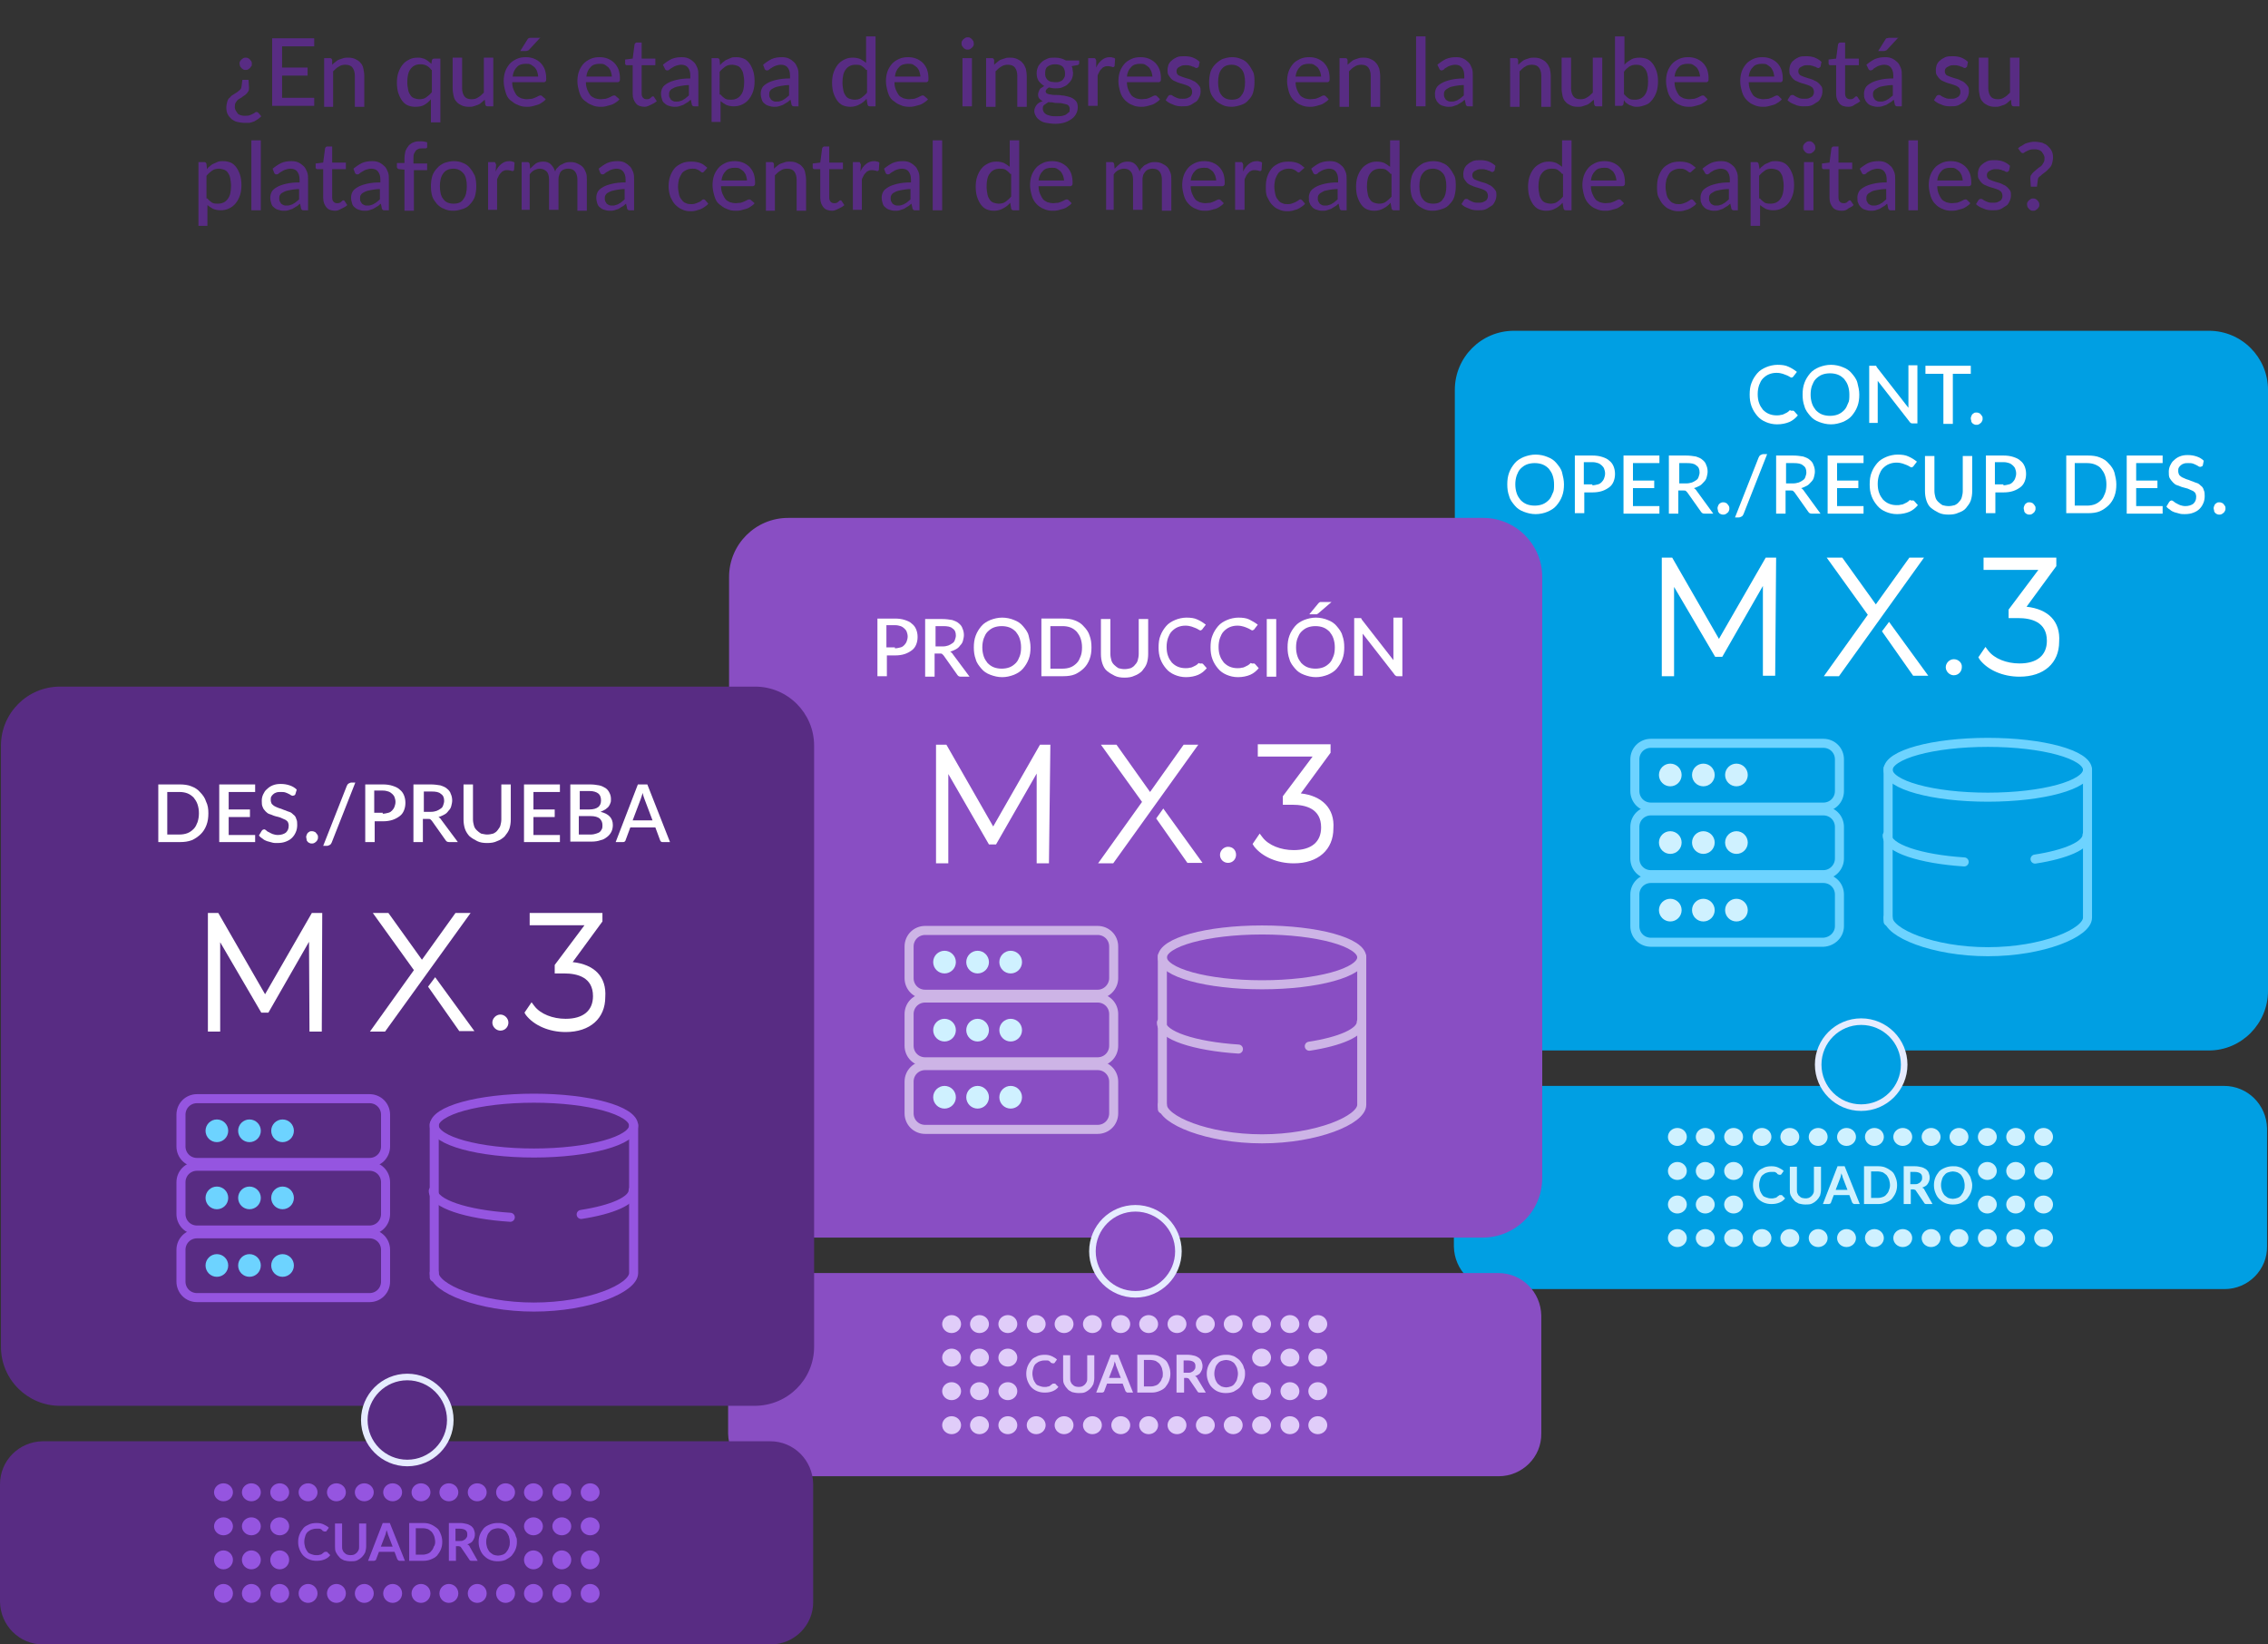 <?xml version="1.0" encoding="utf-8"?>
<!-- Generator: Adobe Illustrator 27.2.0, SVG Export Plug-In . SVG Version: 6.00 Build 0)  -->
<svg version="1.1" id="Layer_1" xmlns:v="https://vecta.io/nano"
	 xmlns="http://www.w3.org/2000/svg" xmlns:xlink="http://www.w3.org/1999/xlink" x="0px" y="0px" viewBox="0 0 480 348"
	 style="enable-background:new 0 0 480 348;" xml:space="preserve">
<rect x="0" y="0" width="480" height="348" fill="#333333" stroke="none"/>
<style type="text/css">
	.st0{fill:#009FE3;}
	.st1{fill:#FFFFFF;}
	.st2{fill:none;stroke:#6DD3FF;stroke-width:1.914;}
	.st3{fill:#CFF1FF;}
	.st4{fill:none;stroke:#6DD3FF;stroke-width:1.914;stroke-linecap:round;}
	.st5{fill:#009FE3;stroke:#E6ECFF;stroke-width:1.392;}
	.st6{fill:#894EC3;}
	.st7{fill:none;stroke:#CDB4E6;stroke-width:1.914;}
	.st8{fill:none;stroke:#CDB4E6;stroke-width:1.914;stroke-linecap:round;}
	.st9{fill:#894EC3;stroke:#E6ECFF;stroke-width:1.392;}
	.st10{fill:#E0CDF9;}
	.st11{fill:#582C83;}
	.st12{fill:none;stroke:#9555E0;stroke-width:1.914;}
	.st13{fill:#6DD3FF;}
	.st14{fill:none;stroke:#9555E0;stroke-width:1.914;stroke-linecap:round;}
	.st15{fill:#582C83;stroke:#E6ECFF;stroke-width:1.392;}
	.st16{fill:#9555E0;}
</style>
<path class="st0" d="M470.8,272.8h-154c-5,0-9-4-9.1-9l0,0v-24.9c0-5,4-9,9-9.1l0,0h154c5,0,9,4,9.1,9l0,0v24.9
	C479.9,268.7,475.8,272.8,470.8,272.8L470.8,272.8z M467.5,222.3H320.4c-6.9,0-12.5-5.6-12.5-12.5V82.5c0-6.9,5.6-12.5,12.5-12.5
	h147.1c6.9,0,12.5,5.6,12.5,12.5v127.2C480,216.6,474.4,222.3,467.5,222.3L467.5,222.3z"/>
<path class="st1" d="M375.9,118h-2.2l-9.9,17.2l-9.9-17.2h-2.2v25.1h2.6v-18.9L363,139h1.5l8.6-15v19h2.6L375.9,118z M413.5,139.5
	c-0.9,0-1.7,0.8-1.7,1.7s0.8,1.7,1.7,1.7c1,0,1.7-0.8,1.7-1.7C415.3,140.3,414.5,139.5,413.5,139.5L413.5,139.5z"/>
<g>
	<path id="B" class="st1" d="M428.9,128.4l6.3-8.6V118h-15.4v2.6h11.6l-6.3,8.4v1.8h2c2.8,0,6.1,0.8,6.1,4.8c0,3.1-2.1,4.8-5.8,4.8
		c-2.7,0-5.3-1-6.6-2.7l-0.6-0.8l-1.5,2.2l0.3,0.5c1.7,2.2,4.9,3.6,8.4,3.6c5.2,0,8.4-2.9,8.4-7.4
		C436.1,131.5,433.5,128.9,428.9,128.4L428.9,128.4z"/>
</g>
<path class="st1" d="M407.2,118h-3.1l-7.1,9.9l-7.1-9.9h-3.3l8.7,12.1l-9.3,13h3.2L407.2,118z M408.1,143l-8.3-11.4l-1.5,2l6.6,9.4
	H408.1z"/>
<g>
	<path id="C" class="st2" d="M385.9,170.8h-36.5c-1.9,0-3.4-1.5-3.4-3.4v-6.7c0-1.9,1.5-3.4,3.4-3.4h36.5c1.9,0,3.4,1.5,3.4,3.4v6.7
		C389.3,169.3,387.8,170.8,385.9,170.8z"/>
</g>
<g>
	<ellipse class="st3" cx="353.5" cy="164" rx="2.4" ry="2.4"/>
	<ellipse class="st3" cx="360.5" cy="164" rx="2.4" ry="2.4"/>
	<ellipse class="st3" cx="367.5" cy="164" rx="2.4" ry="2.4"/>
</g>
<g>
	<path id="C_00000172428615270273950700000013295597317468729022_" class="st2" d="M385.9,185.1h-36.5c-1.9,0-3.4-1.5-3.4-3.4V175
		c0-1.9,1.5-3.4,3.4-3.4h36.5c1.9,0,3.4,1.5,3.4,3.4v6.7C389.3,183.5,387.8,185.1,385.9,185.1z"/>
</g>
<g>
	<ellipse class="st3" cx="353.5" cy="178.3" rx="2.4" ry="2.4"/>
	<ellipse class="st3" cx="360.5" cy="178.3" rx="2.4" ry="2.4"/>
	<ellipse class="st3" cx="367.5" cy="178.3" rx="2.4" ry="2.4"/>
</g>
<g>
	<path id="C_00000001659933516042865330000004203498263093570969_" class="st2" d="M385.9,199.4h-36.5c-1.9,0-3.4-1.5-3.4-3.4v-6.7
		c0-1.9,1.5-3.4,3.4-3.4h36.5c1.9,0,3.4,1.5,3.4,3.4v6.7C389.3,197.8,387.8,199.3,385.9,199.4z"/>
</g>
<g>
	<ellipse class="st3" cx="353.5" cy="192.6" rx="2.4" ry="2.4"/>
	<ellipse class="st3" cx="360.5" cy="192.6" rx="2.4" ry="2.4"/>
	<ellipse class="st3" cx="367.5" cy="192.6" rx="2.4" ry="2.4"/>
</g>
<g>
	<ellipse class="st2" cx="420.7" cy="162.9" rx="21.1" ry="5.8"/>
	<g>
		<path class="st4" d="M399.6,194.2c0,3.2,9.5,7.2,21.1,7.2c11.7,0,21.1-4,21.1-7.2v-31.3"/>
		<path class="st4" d="M399.6,195v-32.4"/>
		<path class="st4" d="M415.7,182.4c-9.3-0.6-16.3-2.9-16.3-5.6 M441.7,176.7c0,2.2-4.5,4.1-11,5.1"/>
	</g>
</g>
<ellipse class="st5" cx="393.9" cy="225.3" rx="9.1" ry="9.1"/>
<g>
	<ellipse class="st3" cx="432.5" cy="262" rx="2" ry="1.9"/>
	<ellipse class="st3" cx="426.6" cy="262" rx="2" ry="1.9"/>
	<ellipse class="st3" cx="384.8" cy="262" rx="2" ry="1.9"/>
	<ellipse class="st3" cx="378.8" cy="262" rx="2" ry="1.9"/>
	<ellipse class="st3" cx="396.7" cy="262" rx="2" ry="1.9"/>
	<ellipse class="st3" cx="390.8" cy="262" rx="2" ry="1.9"/>
	<ellipse class="st3" cx="408.7" cy="262" rx="2" ry="1.9"/>
	<ellipse class="st3" cx="414.6" cy="262" rx="2" ry="1.9"/>
	<ellipse class="st3" cx="420.6" cy="262" rx="2" ry="1.9"/>
	<ellipse class="st3" cx="402.7" cy="262" rx="2" ry="1.9"/>
	<ellipse class="st3" cx="432.5" cy="240.6" rx="2" ry="1.9"/>
	<ellipse class="st3" cx="426.6" cy="240.6" rx="2" ry="1.9"/>
	<ellipse class="st3" cx="384.8" cy="240.6" rx="2" ry="1.9"/>
	<ellipse class="st3" cx="378.8" cy="240.6" rx="2" ry="1.9"/>
	<ellipse class="st3" cx="396.7" cy="240.6" rx="2" ry="1.9"/>
	<ellipse class="st3" cx="390.8" cy="240.6" rx="2" ry="1.9"/>
	<ellipse class="st3" cx="408.7" cy="240.6" rx="2" ry="1.9"/>
	<ellipse class="st3" cx="414.6" cy="240.6" rx="2" ry="1.9"/>
	<ellipse class="st3" cx="420.6" cy="240.6" rx="2" ry="1.9"/>
	<ellipse class="st3" cx="402.7" cy="240.6" rx="2" ry="1.9"/>
	<ellipse class="st3" cx="432.5" cy="247.8" rx="2" ry="1.9"/>
	<ellipse class="st3" cx="426.6" cy="247.8" rx="2" ry="1.9"/>
	<ellipse class="st3" cx="420.6" cy="247.8" rx="2" ry="1.9"/>
	<ellipse class="st3" cx="432.5" cy="254.9" rx="2" ry="1.9"/>
	<ellipse class="st3" cx="426.6" cy="254.9" rx="2" ry="1.9"/>
	<ellipse class="st3" cx="420.6" cy="254.9" rx="2" ry="1.9"/>
	<ellipse class="st3" cx="372.9" cy="262" rx="2" ry="1.9"/>
	<ellipse class="st3" cx="366.9" cy="262" rx="2" ry="1.9"/>
	<ellipse class="st3" cx="360.9" cy="262" rx="2" ry="1.9"/>
	<ellipse class="st3" cx="355" cy="262" rx="2" ry="1.9"/>
	<ellipse class="st3" cx="372.9" cy="240.6" rx="2" ry="1.9"/>
	<ellipse class="st3" cx="366.9" cy="240.6" rx="2" ry="1.9"/>
	<ellipse class="st3" cx="360.9" cy="240.6" rx="2" ry="1.9"/>
	<ellipse class="st3" cx="355" cy="240.6" rx="2" ry="1.9"/>
	<ellipse class="st3" cx="366.9" cy="247.8" rx="2" ry="1.9"/>
	<ellipse class="st3" cx="360.9" cy="247.8" rx="2" ry="1.9"/>
	<ellipse class="st3" cx="355" cy="247.8" rx="2" ry="1.9"/>
	<ellipse class="st3" cx="366.9" cy="254.9" rx="2" ry="1.9"/>
	<ellipse class="st3" cx="360.9" cy="254.9" rx="2" ry="1.9"/>
	<ellipse class="st3" cx="355" cy="254.9" rx="2" ry="1.9"/>
</g>
<path class="st6" d="M317.2,312.4h-154c-5,0-9-4-9.1-9l0,0v-24.9c0-5,4-9,9-9.1l0,0h154c5,0,9,4,9.1,9l0,0v24.9
	C326.3,308.4,322.1,312.4,317.2,312.4L317.2,312.4z M313.8,261.9h-147c-6.9,0-12.5-5.6-12.5-12.5V122.1c0-6.9,5.6-12.5,12.5-12.5
	h147.1c6.9,0,12.5,5.6,12.5,12.5v127.2C326.4,256.3,320.7,261.9,313.8,261.9L313.8,261.9z"/>
<g>
	<path class="st1" d="M222.3,157.6h-2.2l-9.9,17.3l-9.9-17.3h-2.2v25.1h2.6v-18.9l8.6,14.9h1.5l8.6-15v19h2.6L222.3,157.6z
		 M259.9,179.2c-0.9,0-1.7,0.8-1.7,1.7c0,1,0.8,1.7,1.7,1.7c1,0,1.7-0.8,1.7-1.7C261.6,179.9,260.9,179.2,259.9,179.2z M275.3,167.9
		l6.3-8.6v-1.8h-15.4v2.6h11.6l-6.3,8.4v1.8h2c2.8,0,6.1,0.8,6.1,4.8c0,3.1-2.1,4.8-5.8,4.8c-2.7,0-5.3-1-6.6-2.7l-0.6-0.8l-1.5,2.2
		l0.3,0.5c1.7,2.2,4.9,3.6,8.4,3.6c5.2,0,8.4-2.9,8.4-7.4C282.5,171.1,279.8,168.4,275.3,167.9L275.3,167.9z M253.6,157.6h-3.1
		l-7.1,10l-7.1-10H233l8.7,12.1l-9.3,13h3.2L253.6,157.6z M254.5,182.6l-8.3-11.5l-1.5,2.1l6.6,9.4H254.5z"/>
</g>
<g>
	<path id="C_00000160904642505128004370000008084453405485214874_" class="st7" d="M232.3,210.4h-36.5c-1.9,0-3.4-1.5-3.4-3.4v-6.7
		c0-1.9,1.5-3.4,3.4-3.4h36.5c1.9,0,3.4,1.5,3.4,3.4v6.7C235.7,208.8,234.2,210.4,232.3,210.4z"/>
</g>
<g>
	<ellipse class="st3" cx="199.9" cy="203.6" rx="2.4" ry="2.4"/>
	<ellipse class="st3" cx="206.9" cy="203.6" rx="2.4" ry="2.4"/>
	<ellipse class="st3" cx="213.9" cy="203.6" rx="2.4" ry="2.4"/>
</g>
<g>
	<path id="C_00000145780132375243851000000013770762218230938517_" class="st7" d="M232.3,224.7h-36.5c-1.9,0-3.4-1.5-3.4-3.4v-6.7
		c0-1.9,1.5-3.4,3.4-3.4h36.5c1.9,0,3.4,1.5,3.4,3.4v6.7C235.7,223.2,234.2,224.7,232.3,224.7z"/>
</g>
<g>
	<ellipse class="st3" cx="199.9" cy="218" rx="2.4" ry="2.4"/>
	<ellipse class="st3" cx="206.9" cy="218" rx="2.4" ry="2.4"/>
	<ellipse class="st3" cx="213.9" cy="218" rx="2.4" ry="2.4"/>
</g>
<g>
	<path id="C_00000037664347138804446100000017595215503506585247_" class="st7" d="M232.3,239h-36.5c-1.9,0-3.4-1.5-3.4-3.4v-6.7
		c0-1.9,1.5-3.4,3.4-3.4h36.5c1.9,0,3.4,1.5,3.4,3.4v6.7C235.7,237.5,234.2,239,232.3,239z"/>
</g>
<g>
	<ellipse class="st3" cx="199.9" cy="232.2" rx="2.4" ry="2.4"/>
	<ellipse class="st3" cx="206.9" cy="232.2" rx="2.4" ry="2.4"/>
	<ellipse class="st3" cx="213.9" cy="232.2" rx="2.4" ry="2.4"/>
</g>
<g>
	<ellipse class="st7" cx="267.1" cy="202.6" rx="21.1" ry="5.8"/>
	<g>
		<path class="st8" d="M246,233.8c0,3.2,9.5,7.2,21.1,7.2s21.1-4,21.1-7.2v-31.3"/>
		<path class="st8" d="M246,234.7v-32.4"/>
		<path class="st8" d="M262.1,222c-9.3-0.6-16.3-2.9-16.3-5.6 M288.1,216.3c0,2.2-4.5,4.1-11,5.1"/>
	</g>
</g>
<ellipse class="st9" cx="240.3" cy="264.8" rx="9.1" ry="9.1"/>
<g>
	<ellipse class="st10" cx="278.9" cy="301.6" rx="2" ry="1.9"/>
	<ellipse class="st10" cx="273" cy="301.6" rx="2" ry="1.9"/>
	<ellipse class="st10" cx="231.2" cy="301.6" rx="2" ry="1.9"/>
	<ellipse class="st10" cx="225.2" cy="301.6" rx="2" ry="1.9"/>
	<ellipse class="st10" cx="243.1" cy="301.6" rx="2" ry="1.9"/>
	<ellipse class="st10" cx="237.2" cy="301.6" rx="2" ry="1.9"/>
	<ellipse class="st10" cx="255.1" cy="301.6" rx="2" ry="1.9"/>
	<ellipse class="st10" cx="261" cy="301.6" rx="2" ry="1.9"/>
	<ellipse class="st10" cx="267" cy="301.6" rx="2" ry="1.9"/>
	<ellipse class="st10" cx="249.1" cy="301.6" rx="2" ry="1.9"/>
	<ellipse class="st10" cx="278.9" cy="280.2" rx="2" ry="1.9"/>
	<ellipse class="st10" cx="273" cy="280.2" rx="2" ry="1.9"/>
	<ellipse class="st10" cx="231.2" cy="280.2" rx="2" ry="1.9"/>
	<ellipse class="st10" cx="225.2" cy="280.2" rx="2" ry="1.9"/>
	<ellipse class="st10" cx="243.1" cy="280.2" rx="2" ry="1.9"/>
	<ellipse class="st10" cx="237.2" cy="280.2" rx="2" ry="1.9"/>
	<ellipse class="st10" cx="255.1" cy="280.2" rx="2" ry="1.9"/>
	<ellipse class="st10" cx="261" cy="280.2" rx="2" ry="1.9"/>
	<ellipse class="st10" cx="267" cy="280.2" rx="2" ry="1.9"/>
	<ellipse class="st10" cx="249.1" cy="280.2" rx="2" ry="1.9"/>
	<ellipse class="st10" cx="278.9" cy="287.3" rx="2" ry="1.9"/>
	<ellipse class="st10" cx="273" cy="287.3" rx="2" ry="1.9"/>
	<ellipse class="st10" cx="267" cy="287.3" rx="2" ry="1.9"/>
	<ellipse class="st10" cx="278.9" cy="294.4" rx="2" ry="1.9"/>
	<ellipse class="st10" cx="273" cy="294.4" rx="2" ry="1.9"/>
	<ellipse class="st10" cx="267" cy="294.4" rx="2" ry="1.9"/>
	<ellipse class="st10" cx="219.3" cy="301.6" rx="2" ry="1.9"/>
	<ellipse class="st10" cx="213.3" cy="301.6" rx="2" ry="1.9"/>
	<ellipse class="st10" cx="207.3" cy="301.6" rx="2" ry="1.9"/>
	<ellipse class="st10" cx="201.4" cy="301.6" rx="2" ry="1.9"/>
	<ellipse class="st10" cx="219.3" cy="280.2" rx="2" ry="1.9"/>
	<ellipse class="st10" cx="213.3" cy="280.2" rx="2" ry="1.9"/>
	<ellipse class="st10" cx="207.3" cy="280.2" rx="2" ry="1.9"/>
	<ellipse class="st10" cx="201.4" cy="280.2" rx="2" ry="1.9"/>
	<ellipse class="st10" cx="213.3" cy="287.3" rx="2" ry="1.9"/>
	<ellipse class="st10" cx="207.3" cy="287.3" rx="2" ry="1.9"/>
	<ellipse class="st10" cx="201.4" cy="287.3" rx="2" ry="1.9"/>
	<ellipse class="st10" cx="213.3" cy="294.4" rx="2" ry="1.9"/>
	<ellipse class="st10" cx="207.3" cy="294.4" rx="2" ry="1.9"/>
	<ellipse class="st10" cx="201.4" cy="294.4" rx="2" ry="1.9"/>
</g>
<path class="st11" d="M163.1,348H9.1c-5,0-9-4-9.1-9l0,0v-24.9c0-5,4-9,9-9.1l0,0h154c5,0,9,4,9.1,9l0,0v24.9
	C172.2,343.9,168.1,348,163.1,348L163.1,348z M159.7,297.5h-147c-6.9,0-12.5-5.6-12.5-12.5V157.8c0-6.9,5.6-12.5,12.5-12.5h147.1
	c6.9,0,12.5,5.6,12.5,12.5V285C172.3,291.9,166.7,297.5,159.7,297.5L159.7,297.5z"/>
<g>
	<path class="st1" d="M68.2,193.2H66l-9.9,17.2l-9.9-17.2H44v25.1h2.6v-18.9l8.7,14.9h1.5l8.6-15l0.1,19h2.6L68.2,193.2z
		 M105.9,214.7c-0.9,0-1.7,0.8-1.7,1.7s0.8,1.7,1.7,1.7c1,0,1.7-0.8,1.7-1.7S106.8,214.7,105.9,214.7z"/>
	<g>
		<path id="B_00000077301266385550322190000012902071188928578747_" class="st1" d="M121.2,203.6l6.3-8.6v-1.8h-15.4v2.6h11.6
			l-6.3,8.4v1.8h2c2.8,0,6.1,0.8,6.1,4.8c0,3.1-2.1,4.8-5.8,4.8c-2.7,0-5.3-1-6.6-2.7l-0.6-0.8l-1.5,2.2l0.3,0.5
			c1.7,2.2,4.9,3.6,8.4,3.6c5.2,0,8.4-2.9,8.4-7.4C128.4,206.7,125.8,204.1,121.2,203.6L121.2,203.6z"/>
	</g>
	<path class="st1" d="M99.6,193.2h-3.2l-7.1,9.9l-7.1-9.9h-3.3l8.7,12.1l-9.3,13h3.2L99.6,193.2z M100.4,218.2l-8.3-11.4l-1.5,2
		l6.6,9.4H100.4z"/>
</g>
<g>
	<path id="F" class="st12" d="M78.2,246H41.7c-1.9,0-3.4-1.5-3.4-3.4v-6.7c0-1.9,1.5-3.4,3.4-3.4h36.5c1.9,0,3.4,1.5,3.4,3.4v6.7
		C81.6,244.5,80.1,246,78.2,246z"/>
</g>
<g>
	<ellipse class="st13" cx="45.9" cy="239.3" rx="2.4" ry="2.4"/>
	<ellipse class="st13" cx="52.8" cy="239.3" rx="2.4" ry="2.4"/>
	<ellipse class="st13" cx="59.8" cy="239.3" rx="2.4" ry="2.4"/>
</g>
<g>
	<path id="F_00000094580967659679248370000004085285404501448084_" class="st12" d="M78.2,260.3H41.7c-1.9,0-3.4-1.5-3.4-3.4v-6.7
		c0-1.9,1.5-3.4,3.4-3.4h36.5c1.9,0,3.4,1.5,3.4,3.4v6.7C81.6,258.8,80.1,260.3,78.2,260.3z"/>
</g>
<g>
	<ellipse class="st13" cx="45.9" cy="253.5" rx="2.4" ry="2.4"/>
	<ellipse class="st13" cx="52.8" cy="253.5" rx="2.4" ry="2.4"/>
	<ellipse class="st13" cx="59.8" cy="253.5" rx="2.4" ry="2.4"/>
</g>
<g>
	<path id="F_00000052067258513027985760000011293088049027401403_" class="st12" d="M78.2,274.6H41.7c-1.9,0-3.4-1.5-3.4-3.4v-6.7
		c0-1.9,1.5-3.4,3.4-3.4h36.5c1.9,0,3.4,1.5,3.4,3.4v6.7C81.6,273.1,80.1,274.6,78.2,274.6z"/>
</g>
<g>
	<ellipse class="st13" cx="45.9" cy="267.8" rx="2.4" ry="2.4"/>
	<ellipse class="st13" cx="52.8" cy="267.8" rx="2.4" ry="2.4"/>
	<ellipse class="st13" cx="59.8" cy="267.8" rx="2.4" ry="2.4"/>
</g>
<g>
	<ellipse class="st12" cx="113" cy="238.2" rx="21.1" ry="5.8"/>
	<g>
		<path class="st14" d="M91.9,269.4c0,3.2,9.5,7.2,21.1,7.2c11.7,0,21.1-4,21.1-7.2v-31.3"/>
		<path class="st14" d="M91.9,270.3v-32.4"/>
		<path class="st14" d="M108,257.6c-9.3-0.6-16.3-2.9-16.3-5.6 M134,251.9c0,2.2-4.5,4.1-11,5.1"/>
	</g>
</g>
<g>
	<ellipse class="st15" cx="86.2" cy="300.5" rx="9.1" ry="9.1"/>
	<g>
		<ellipse class="st16" cx="124.9" cy="337.2" rx="2" ry="2"/>
		<ellipse class="st16" cx="118.9" cy="337.2" rx="2" ry="2"/>
		<ellipse class="st16" cx="77.1" cy="337.2" rx="2" ry="2"/>
		<ellipse class="st16" cx="71.2" cy="337.2" rx="2" ry="2"/>
		<ellipse class="st16" cx="89.1" cy="337.2" rx="2" ry="2"/>
		<ellipse class="st16" cx="83.1" cy="337.2" rx="2" ry="2"/>
		<ellipse class="st16" cx="101" cy="337.2" rx="2" ry="2"/>
		<ellipse class="st16" cx="107" cy="337.2" rx="2" ry="2"/>
		<ellipse class="st16" cx="112.9" cy="337.2" rx="2" ry="2"/>
		<ellipse class="st16" cx="95" cy="337.2" rx="2" ry="2"/>
		<ellipse class="st16" cx="124.9" cy="315.8" rx="2" ry="1.9"/>
		<ellipse class="st16" cx="118.9" cy="315.8" rx="2" ry="1.9"/>
		<ellipse class="st16" cx="77.1" cy="315.8" rx="2" ry="1.9"/>
		<ellipse class="st16" cx="71.2" cy="315.8" rx="2" ry="1.9"/>
		<ellipse class="st16" cx="89.1" cy="315.8" rx="2" ry="1.9"/>
		<ellipse class="st16" cx="83.1" cy="315.8" rx="2" ry="1.9"/>
		<ellipse class="st16" cx="101" cy="315.8" rx="2" ry="1.9"/>
		<ellipse class="st16" cx="107" cy="315.8" rx="2" ry="1.9"/>
		<ellipse class="st16" cx="112.9" cy="315.8" rx="2" ry="1.9"/>
		<ellipse class="st16" cx="95" cy="315.8" rx="2" ry="1.9"/>
		<ellipse class="st16" cx="124.9" cy="323" rx="2" ry="1.9"/>
		<ellipse class="st16" cx="118.9" cy="323" rx="2" ry="1.9"/>
		<ellipse class="st16" cx="112.9" cy="323" rx="2" ry="1.9"/>
		<ellipse class="st16" cx="124.9" cy="330.1" rx="2" ry="2"/>
		<ellipse class="st16" cx="118.9" cy="330.1" rx="2" ry="2"/>
		<ellipse class="st16" cx="112.9" cy="330.1" rx="2" ry="2"/>
		<ellipse class="st16" cx="65.2" cy="337.2" rx="2" ry="2"/>
		<ellipse class="st16" cx="59.2" cy="337.2" rx="2" ry="2"/>
		<ellipse class="st16" cx="53.2" cy="337.2" rx="2" ry="2"/>
		<ellipse class="st16" cx="47.3" cy="337.2" rx="2" ry="2"/>
		<ellipse class="st16" cx="65.2" cy="315.8" rx="2" ry="1.9"/>
		<ellipse class="st16" cx="59.2" cy="315.8" rx="2" ry="1.9"/>
		<ellipse class="st16" cx="53.2" cy="315.8" rx="2" ry="1.9"/>
		<ellipse class="st16" cx="47.3" cy="315.8" rx="2" ry="1.9"/>
		<ellipse class="st16" cx="59.2" cy="323" rx="2" ry="1.9"/>
		<ellipse class="st16" cx="53.2" cy="323" rx="2" ry="1.9"/>
		<ellipse class="st16" cx="47.3" cy="323" rx="2" ry="1.9"/>
		<ellipse class="st16" cx="59.2" cy="330.1" rx="2" ry="2"/>
		<ellipse class="st16" cx="53.2" cy="330.1" rx="2" ry="2"/>
		<ellipse class="st16" cx="47.3" cy="330.1" rx="2" ry="2"/>
	</g>
</g>
<g>
	<path class="st1" d="M44.1,172.1c0,0.9-0.1,1.7-0.4,2.5c-0.3,0.8-0.7,1.4-1.2,1.9s-1.2,1-1.9,1.3c-0.8,0.3-1.6,0.4-2.5,0.4h-4.6
		V166H38c0.9,0,1.8,0.1,2.5,0.4c0.8,0.3,1.4,0.7,1.9,1.3c0.5,0.5,1,1.2,1.2,1.9C44,170.4,44.1,171.2,44.1,172.1z M42.1,172.1
		c0-0.7-0.1-1.3-0.3-1.9c-0.2-0.6-0.5-1-0.8-1.4c-0.4-0.4-0.8-0.7-1.3-0.9s-1.1-0.3-1.7-0.3h-2.6v9H38c0.6,0,1.2-0.1,1.7-0.3
		s0.9-0.5,1.3-0.9c0.4-0.4,0.6-0.9,0.8-1.4C42,173.4,42.1,172.8,42.1,172.1z"/>
	<path class="st1" d="M54,176.6l0,1.6h-7.6V166H54v1.6h-5.6v3.7h4.5v1.6h-4.5v3.8H54z"/>
	<path class="st1" d="M62.5,168.1c-0.1,0.1-0.1,0.2-0.2,0.2c-0.1,0-0.2,0.1-0.3,0.1c-0.1,0-0.2,0-0.4-0.1c-0.1-0.1-0.3-0.2-0.5-0.3
		c-0.2-0.1-0.4-0.2-0.7-0.3c-0.3-0.1-0.6-0.1-1-0.1c-0.3,0-0.6,0-0.9,0.1s-0.5,0.2-0.7,0.4s-0.3,0.3-0.4,0.5
		c-0.1,0.2-0.1,0.4-0.1,0.7c0,0.3,0.1,0.6,0.2,0.8c0.2,0.2,0.4,0.4,0.6,0.5s0.6,0.3,0.9,0.4s0.7,0.2,1.1,0.4
		c0.4,0.1,0.7,0.3,1.1,0.4s0.7,0.4,0.9,0.6c0.3,0.2,0.5,0.5,0.6,0.9c0.2,0.4,0.2,0.8,0.2,1.3c0,0.5-0.1,1.1-0.3,1.5
		c-0.2,0.5-0.5,0.9-0.8,1.2c-0.4,0.4-0.8,0.6-1.3,0.8s-1.1,0.3-1.8,0.3c-0.4,0-0.8,0-1.1-0.1c-0.4-0.1-0.7-0.2-1.1-0.3
		c-0.3-0.1-0.7-0.3-0.9-0.5c-0.3-0.2-0.6-0.4-0.8-0.7l0.6-1c0.1-0.1,0.1-0.1,0.2-0.2c0.1,0,0.2-0.1,0.3-0.1c0.1,0,0.3,0.1,0.4,0.2
		s0.3,0.3,0.6,0.4c0.2,0.1,0.5,0.3,0.8,0.4c0.3,0.1,0.7,0.2,1.1,0.2c0.7,0,1.3-0.2,1.7-0.5c0.4-0.4,0.6-0.8,0.6-1.5
		c0-0.3-0.1-0.6-0.2-0.8c-0.2-0.2-0.4-0.4-0.7-0.5c-0.3-0.1-0.6-0.3-0.9-0.4c-0.3-0.1-0.7-0.2-1.1-0.3c-0.4-0.1-0.7-0.3-1.1-0.4
		s-0.7-0.4-0.9-0.6c-0.3-0.3-0.5-0.6-0.6-0.9c-0.2-0.4-0.2-0.8-0.2-1.4c0-0.4,0.1-0.9,0.3-1.3s0.4-0.8,0.8-1.1
		c0.3-0.3,0.7-0.6,1.2-0.8c0.5-0.2,1-0.3,1.7-0.3c0.7,0,1.3,0.1,1.9,0.3c0.6,0.2,1.1,0.5,1.5,0.9L62.5,168.1z"/>
	<path class="st1" d="M64.8,177.2c0-0.2,0-0.3,0.1-0.5s0.1-0.3,0.2-0.4c0.1-0.1,0.2-0.2,0.4-0.3c0.1-0.1,0.3-0.1,0.5-0.1
		c0.2,0,0.3,0,0.5,0.1s0.3,0.1,0.4,0.3c0.1,0.1,0.2,0.2,0.3,0.4c0.1,0.1,0.1,0.3,0.1,0.5c0,0.2,0,0.3-0.1,0.5
		c-0.1,0.1-0.1,0.3-0.3,0.4c-0.1,0.1-0.2,0.2-0.4,0.3s-0.3,0.1-0.5,0.1c-0.2,0-0.3,0-0.5-0.1c-0.1-0.1-0.3-0.1-0.4-0.3
		c-0.1-0.1-0.2-0.2-0.2-0.4S64.8,177.3,64.8,177.2z"/>
	<path class="st1" d="M70.2,178.3c-0.1,0.2-0.2,0.4-0.4,0.5s-0.4,0.2-0.6,0.2h-0.8l5-12.7c0.1-0.2,0.2-0.4,0.4-0.5
		c0.2-0.1,0.4-0.2,0.6-0.2h0.8L70.2,178.3z"/>
	<path class="st1" d="M81,166c0.8,0,1.5,0.1,2.1,0.3s1.1,0.4,1.5,0.8c0.4,0.3,0.7,0.7,0.9,1.2s0.3,1,0.3,1.6c0,0.6-0.1,1.1-0.3,1.6
		c-0.2,0.5-0.5,0.9-0.9,1.2c-0.4,0.3-0.9,0.6-1.5,0.8c-0.6,0.2-1.3,0.3-2,0.3h-1.8v4.4h-2V166H81z M81,172.2c0.4,0,0.8-0.1,1.2-0.2
		s0.6-0.3,0.8-0.5c0.2-0.2,0.4-0.5,0.5-0.8c0.1-0.3,0.2-0.6,0.2-1c0-0.4-0.1-0.7-0.2-1c-0.1-0.3-0.3-0.5-0.5-0.7
		c-0.2-0.2-0.5-0.4-0.8-0.5c-0.3-0.1-0.7-0.2-1.2-0.2h-1.8v4.7H81z"/>
	<path class="st1" d="M96.9,178.2h-1.8c-0.4,0-0.6-0.1-0.8-0.4l-2.9-4.1c-0.1-0.1-0.2-0.2-0.3-0.3c-0.1-0.1-0.3-0.1-0.5-0.1h-1.1
		v4.9h-2V166h3.6c0.8,0,1.5,0.1,2.1,0.2c0.6,0.2,1.1,0.4,1.4,0.7c0.4,0.3,0.7,0.7,0.8,1.1c0.2,0.4,0.3,0.9,0.3,1.4
		c0,0.4-0.1,0.8-0.2,1.2c-0.1,0.4-0.3,0.7-0.6,1c-0.2,0.3-0.5,0.6-0.9,0.8c-0.4,0.2-0.8,0.4-1.2,0.5c0.2,0.1,0.5,0.4,0.6,0.6
		L96.9,178.2z M91.2,171.8c0.5,0,0.9-0.1,1.2-0.2c0.3-0.1,0.6-0.3,0.9-0.5s0.4-0.4,0.5-0.7c0.1-0.3,0.2-0.6,0.2-0.9
		c0-0.7-0.2-1.2-0.7-1.5c-0.4-0.4-1.1-0.5-2-0.5h-1.6v4.3H91.2z"/>
	<path class="st1" d="M103.1,176.6c0.5,0,0.9-0.1,1.3-0.2c0.4-0.2,0.7-0.4,0.9-0.7s0.5-0.6,0.6-1c0.1-0.4,0.2-0.8,0.2-1.3V166h2v7.4
		c0,0.7-0.1,1.4-0.3,2c-0.2,0.6-0.6,1.1-1,1.6c-0.4,0.4-1,0.8-1.6,1c-0.6,0.3-1.3,0.4-2.1,0.4c-0.8,0-1.5-0.1-2.1-0.4
		c-0.6-0.3-1.1-0.6-1.6-1c-0.4-0.4-0.8-1-1-1.6c-0.2-0.6-0.3-1.3-0.3-2V166h2v7.4c0,0.5,0.1,0.9,0.2,1.3c0.1,0.4,0.3,0.7,0.6,1
		s0.6,0.5,0.9,0.7C102.3,176.5,102.7,176.6,103.1,176.6z"/>
	<path class="st1" d="M118.5,176.6l0,1.6h-7.6V166h7.6v1.6h-5.6v3.7h4.5v1.6h-4.5v3.8H118.5z"/>
	<path class="st1" d="M124.8,166c0.8,0,1.5,0.1,2,0.2c0.6,0.1,1,0.4,1.4,0.6c0.4,0.3,0.6,0.6,0.8,1c0.2,0.4,0.3,0.8,0.3,1.3
		c0,0.3,0,0.6-0.1,0.8c-0.1,0.3-0.2,0.5-0.4,0.8c-0.2,0.2-0.4,0.4-0.7,0.6c-0.3,0.2-0.6,0.3-1,0.5c1.7,0.4,2.6,1.3,2.6,2.8
		c0,0.5-0.1,1-0.3,1.4c-0.2,0.4-0.5,0.8-0.9,1.1s-0.8,0.6-1.4,0.7c-0.5,0.2-1.2,0.3-1.9,0.3h-4.5V166H124.8z M122.7,167.5v3.8h2
		c0.9,0,1.5-0.2,1.9-0.5s0.6-0.8,0.6-1.4c0-0.7-0.2-1.2-0.6-1.5c-0.4-0.3-1-0.5-1.8-0.5H122.7z M125.1,176.6c0.4,0,0.8-0.1,1.1-0.2
		c0.3-0.1,0.6-0.2,0.8-0.4c0.2-0.2,0.3-0.4,0.4-0.6c0.1-0.2,0.1-0.5,0.1-0.8c0-0.6-0.2-1-0.6-1.4c-0.4-0.3-1-0.5-1.9-0.5h-2.5v3.9
		H125.1z"/>
	<path class="st1" d="M141.8,178.2h-1.5c-0.2,0-0.3,0-0.4-0.1s-0.2-0.2-0.2-0.3l-1-2.7h-5.3l-1,2.7c0,0.1-0.1,0.2-0.2,0.3
		s-0.3,0.1-0.4,0.1h-1.5L135,166h2L141.8,178.2z M138.1,173.6l-1.7-4.5c-0.1-0.3-0.3-0.8-0.4-1.3c-0.1,0.3-0.1,0.5-0.2,0.7
		c-0.1,0.2-0.1,0.4-0.2,0.6l-1.7,4.5H138.1z"/>
</g>
<g>
	<path class="st16" d="M69.1,328.4c0.1,0,0.2,0,0.2,0.1l0.6,0.6c-0.3,0.4-0.7,0.7-1.2,0.9c-0.5,0.2-1,0.3-1.7,0.3
		c-0.6,0-1.1-0.1-1.6-0.3c-0.5-0.2-0.9-0.5-1.2-0.8s-0.6-0.8-0.8-1.3c-0.2-0.5-0.3-1-0.3-1.6c0-0.6,0.1-1.1,0.3-1.6s0.5-0.9,0.8-1.3
		c0.3-0.4,0.8-0.6,1.2-0.8s1-0.3,1.6-0.3c0.6,0,1.1,0.1,1.5,0.3s0.8,0.4,1.1,0.7l-0.5,0.7c0,0-0.1,0.1-0.1,0.1s-0.1,0-0.2,0
		c-0.1,0-0.1,0-0.2,0s-0.1-0.1-0.2-0.1s-0.2-0.1-0.2-0.2c-0.1-0.1-0.2-0.1-0.3-0.2s-0.3-0.1-0.4-0.1c-0.2,0-0.3,0-0.6,0
		c-0.4,0-0.7,0.1-1,0.2c-0.3,0.1-0.5,0.3-0.8,0.5c-0.2,0.2-0.4,0.5-0.5,0.9c-0.1,0.3-0.2,0.7-0.2,1.2c0,0.4,0.1,0.8,0.2,1.2
		c0.1,0.3,0.3,0.6,0.5,0.9s0.5,0.4,0.8,0.5c0.3,0.1,0.6,0.2,0.9,0.2c0.2,0,0.4,0,0.5,0c0.2,0,0.3-0.1,0.5-0.1c0.1,0,0.3-0.1,0.4-0.2
		c0.1-0.1,0.2-0.2,0.4-0.3c0,0,0.1-0.1,0.1-0.1C69,328.4,69.1,328.4,69.1,328.4z"/>
	<path class="st16" d="M74.1,329.1c0.3,0,0.5,0,0.8-0.1c0.2-0.1,0.4-0.2,0.6-0.4c0.2-0.2,0.3-0.4,0.4-0.6c0.1-0.2,0.1-0.5,0.1-0.8
		v-4.8h1.5v4.8c0,0.5-0.1,0.9-0.2,1.3c-0.2,0.4-0.4,0.7-0.7,1c-0.3,0.3-0.6,0.5-1,0.7c-0.4,0.2-0.9,0.2-1.4,0.2
		c-0.5,0-1-0.1-1.4-0.2c-0.4-0.2-0.8-0.4-1-0.7c-0.3-0.3-0.5-0.6-0.7-1c-0.2-0.4-0.2-0.8-0.2-1.3v-4.8h1.5v4.8c0,0.3,0,0.6,0.1,0.8
		c0.1,0.2,0.2,0.5,0.4,0.6c0.2,0.2,0.3,0.3,0.6,0.4C73.6,329,73.8,329.1,74.1,329.1z"/>
	<path class="st16" d="M85.7,330.3h-1.1c-0.1,0-0.2,0-0.3-0.1c-0.1-0.1-0.1-0.1-0.2-0.2l-0.6-1.6h-3.3l-0.6,1.6
		c0,0.1-0.1,0.2-0.2,0.2c-0.1,0.1-0.2,0.1-0.3,0.1h-1.2l3.1-8h1.5L85.7,330.3z M83.1,327.3l-1-2.6c0-0.1-0.1-0.3-0.1-0.4
		c-0.1-0.2-0.1-0.3-0.2-0.5c0,0.2-0.1,0.4-0.1,0.5s-0.1,0.3-0.1,0.4l-1,2.6H83.1z"/>
	<path class="st16" d="M93.6,326.3c0,0.6-0.1,1.1-0.3,1.6c-0.2,0.5-0.5,0.9-0.8,1.3c-0.4,0.4-0.8,0.6-1.3,0.8s-1,0.3-1.6,0.3h-3v-8
		h3c0.6,0,1.2,0.1,1.6,0.3c0.5,0.2,0.9,0.5,1.3,0.8c0.4,0.3,0.6,0.8,0.8,1.3C93.5,325.2,93.6,325.7,93.6,326.3z M92.1,326.3
		c0-0.4-0.1-0.8-0.2-1.2c-0.1-0.3-0.3-0.6-0.5-0.9c-0.2-0.2-0.5-0.4-0.8-0.6c-0.3-0.1-0.7-0.2-1-0.2H88v5.6h1.5c0.4,0,0.7-0.1,1-0.2
		c0.3-0.1,0.6-0.3,0.8-0.6c0.2-0.2,0.4-0.5,0.5-0.9C92,327.1,92.1,326.7,92.1,326.3z"/>
	<path class="st16" d="M101.1,330.3h-1.3c-0.3,0-0.4-0.1-0.5-0.3l-1.7-2.5c-0.1-0.1-0.1-0.2-0.2-0.2s-0.2-0.1-0.3-0.1h-0.6v3.1h-1.5
		v-8h2.4c0.5,0,1,0.1,1.4,0.2c0.4,0.1,0.7,0.3,1,0.5c0.2,0.2,0.4,0.4,0.5,0.7c0.1,0.3,0.2,0.6,0.2,0.9c0,0.3,0,0.5-0.1,0.8
		c-0.1,0.2-0.2,0.5-0.3,0.6c-0.1,0.2-0.3,0.4-0.5,0.5c-0.2,0.1-0.5,0.3-0.7,0.3c0.1,0.1,0.2,0.1,0.3,0.2c0.1,0.1,0.2,0.2,0.2,0.3
		L101.1,330.3z M97.3,326.1c0.3,0,0.5,0,0.7-0.1c0.2-0.1,0.4-0.2,0.5-0.3c0.1-0.1,0.2-0.3,0.3-0.4c0.1-0.2,0.1-0.4,0.1-0.6
		c0-0.4-0.1-0.7-0.4-0.9c-0.3-0.2-0.7-0.3-1.2-0.3h-0.9v2.6H97.3z"/>
	<path class="st16" d="M109.4,326.3c0,0.6-0.1,1.1-0.3,1.6s-0.5,0.9-0.8,1.3c-0.4,0.4-0.8,0.6-1.3,0.9c-0.5,0.2-1,0.3-1.7,0.3
		c-0.6,0-1.1-0.1-1.6-0.3c-0.5-0.2-0.9-0.5-1.3-0.9c-0.4-0.4-0.6-0.8-0.8-1.3s-0.3-1-0.3-1.6s0.1-1.1,0.3-1.6
		c0.2-0.5,0.5-0.9,0.8-1.3c0.4-0.4,0.8-0.6,1.3-0.8c0.5-0.2,1-0.3,1.6-0.3c0.4,0,0.8,0,1.1,0.1c0.4,0.1,0.7,0.2,1,0.4
		c0.3,0.2,0.6,0.4,0.8,0.6c0.2,0.2,0.4,0.5,0.6,0.8s0.3,0.6,0.4,1C109.4,325.5,109.4,325.9,109.4,326.3z M107.9,326.3
		c0-0.4-0.1-0.8-0.2-1.2c-0.1-0.3-0.3-0.6-0.5-0.9s-0.5-0.4-0.8-0.6c-0.3-0.1-0.7-0.2-1-0.2s-0.7,0.1-1,0.2
		c-0.3,0.1-0.6,0.3-0.8,0.6c-0.2,0.2-0.4,0.5-0.5,0.9c-0.1,0.3-0.2,0.7-0.2,1.2s0.1,0.8,0.2,1.2c0.1,0.3,0.3,0.6,0.5,0.9
		c0.2,0.2,0.5,0.4,0.8,0.6c0.3,0.1,0.7,0.2,1,0.2s0.7-0.1,1-0.2c0.3-0.1,0.6-0.3,0.8-0.6s0.4-0.5,0.5-0.9
		C107.9,327.1,107.9,326.7,107.9,326.3z"/>
</g>
<g>
	<path class="st10" d="M223.2,292.8c0.1,0,0.2,0,0.2,0.1l0.6,0.6c-0.3,0.4-0.7,0.7-1.2,0.9c-0.5,0.2-1,0.3-1.7,0.3
		c-0.6,0-1.1-0.1-1.6-0.3c-0.5-0.2-0.9-0.5-1.2-0.8s-0.6-0.8-0.8-1.3c-0.2-0.5-0.3-1-0.3-1.6c0-0.6,0.1-1.1,0.3-1.6s0.5-0.9,0.8-1.3
		c0.3-0.4,0.8-0.6,1.2-0.8s1-0.3,1.6-0.3c0.6,0,1.1,0.1,1.5,0.3s0.8,0.4,1.1,0.7l-0.5,0.7c0,0-0.1,0.1-0.1,0.1s-0.1,0-0.2,0
		c-0.1,0-0.1,0-0.2,0s-0.1-0.1-0.2-0.1s-0.2-0.1-0.2-0.2c-0.1-0.1-0.2-0.1-0.3-0.2s-0.3-0.1-0.4-0.1c-0.2,0-0.3,0-0.6,0
		c-0.4,0-0.7,0.1-1,0.2c-0.3,0.1-0.5,0.3-0.8,0.5c-0.2,0.2-0.4,0.5-0.5,0.9c-0.1,0.3-0.2,0.7-0.2,1.2c0,0.4,0.1,0.8,0.2,1.2
		c0.1,0.3,0.3,0.6,0.5,0.9s0.5,0.4,0.8,0.5c0.3,0.1,0.6,0.2,0.9,0.2c0.2,0,0.4,0,0.5,0c0.2,0,0.3-0.1,0.5-0.1c0.1,0,0.3-0.1,0.4-0.2
		c0.1-0.1,0.2-0.2,0.4-0.3c0,0,0.1-0.1,0.1-0.1C223.1,292.8,223.1,292.8,223.2,292.8z"/>
	<path class="st10" d="M228.2,293.5c0.3,0,0.5,0,0.8-0.1c0.2-0.1,0.4-0.2,0.6-0.4c0.2-0.2,0.3-0.4,0.4-0.6c0.1-0.2,0.1-0.5,0.1-0.8
		v-4.8h1.5v4.8c0,0.5-0.1,0.9-0.2,1.3c-0.2,0.4-0.4,0.7-0.7,1c-0.3,0.3-0.6,0.5-1,0.7c-0.4,0.2-0.9,0.2-1.4,0.2
		c-0.5,0-1-0.1-1.4-0.2c-0.4-0.2-0.8-0.4-1-0.7c-0.3-0.3-0.5-0.6-0.7-1c-0.2-0.4-0.2-0.8-0.2-1.3v-4.8h1.5v4.8c0,0.3,0,0.6,0.1,0.8
		c0.1,0.2,0.2,0.5,0.4,0.6c0.2,0.2,0.3,0.3,0.6,0.4C227.6,293.4,227.9,293.5,228.2,293.5z"/>
	<path class="st10" d="M239.8,294.7h-1.1c-0.1,0-0.2,0-0.3-0.1c-0.1-0.1-0.1-0.1-0.2-0.2l-0.6-1.6h-3.3l-0.6,1.6
		c0,0.1-0.1,0.2-0.2,0.2c-0.1,0.1-0.2,0.1-0.3,0.1H232l3.1-8h1.5L239.8,294.7z M237.2,291.6l-1-2.6c0-0.1-0.1-0.3-0.1-0.4
		c-0.1-0.2-0.1-0.3-0.2-0.5c0,0.2-0.1,0.4-0.1,0.5s-0.1,0.3-0.1,0.4l-1,2.6H237.2z"/>
	<path class="st10" d="M247.7,290.7c0,0.6-0.1,1.1-0.3,1.6c-0.2,0.5-0.5,0.9-0.8,1.3c-0.4,0.4-0.8,0.6-1.3,0.8s-1,0.3-1.6,0.3h-3v-8
		h3c0.6,0,1.2,0.1,1.6,0.3c0.5,0.2,0.9,0.5,1.3,0.8c0.4,0.3,0.6,0.8,0.8,1.3C247.6,289.6,247.7,290.1,247.7,290.7z M246.1,290.7
		c0-0.4-0.1-0.8-0.2-1.2c-0.1-0.3-0.3-0.6-0.5-0.9c-0.2-0.2-0.5-0.4-0.8-0.6c-0.3-0.1-0.7-0.2-1-0.2h-1.5v5.6h1.5
		c0.4,0,0.7-0.1,1-0.2c0.3-0.1,0.6-0.3,0.8-0.6c0.2-0.2,0.4-0.5,0.5-0.9C246.1,291.5,246.1,291.1,246.1,290.7z"/>
	<path class="st10" d="M255.2,294.7h-1.3c-0.3,0-0.4-0.1-0.5-0.3l-1.7-2.5c-0.1-0.1-0.1-0.2-0.2-0.2s-0.2-0.1-0.3-0.1h-0.6v3.1H249
		v-8h2.4c0.5,0,1,0.1,1.4,0.2c0.4,0.1,0.7,0.3,1,0.5c0.2,0.2,0.4,0.4,0.5,0.7c0.1,0.3,0.2,0.6,0.2,0.9c0,0.3,0,0.5-0.1,0.8
		c-0.1,0.2-0.2,0.5-0.3,0.6c-0.1,0.2-0.3,0.4-0.5,0.5c-0.2,0.1-0.5,0.3-0.7,0.3c0.1,0.1,0.2,0.1,0.3,0.2c0.1,0.1,0.2,0.2,0.2,0.3
		L255.2,294.7z M251.4,290.5c0.3,0,0.5,0,0.7-0.1c0.2-0.1,0.4-0.2,0.5-0.3c0.1-0.1,0.2-0.3,0.3-0.4c0.1-0.2,0.1-0.4,0.1-0.6
		c0-0.4-0.1-0.7-0.4-0.9c-0.3-0.2-0.7-0.3-1.2-0.3h-0.9v2.6H251.4z"/>
	<path class="st10" d="M263.5,290.7c0,0.6-0.1,1.1-0.3,1.6s-0.5,0.9-0.8,1.3c-0.4,0.4-0.8,0.6-1.3,0.9c-0.5,0.2-1,0.3-1.7,0.3
		c-0.6,0-1.1-0.1-1.6-0.3c-0.5-0.2-0.9-0.5-1.3-0.9c-0.4-0.4-0.6-0.8-0.8-1.3s-0.3-1-0.3-1.6s0.1-1.1,0.3-1.6
		c0.2-0.5,0.5-0.9,0.8-1.3c0.4-0.4,0.8-0.6,1.3-0.8c0.5-0.2,1-0.3,1.6-0.3c0.4,0,0.8,0,1.1,0.1c0.4,0.1,0.7,0.2,1,0.4
		c0.3,0.2,0.6,0.4,0.8,0.6c0.2,0.2,0.4,0.5,0.6,0.8s0.3,0.6,0.4,1C263.5,289.9,263.5,290.3,263.5,290.7z M262,290.7
		c0-0.4-0.1-0.8-0.2-1.2c-0.1-0.3-0.3-0.6-0.5-0.9s-0.5-0.4-0.8-0.6c-0.3-0.1-0.7-0.2-1-0.2s-0.7,0.1-1,0.2
		c-0.3,0.1-0.6,0.3-0.8,0.6c-0.2,0.2-0.4,0.5-0.5,0.9c-0.1,0.3-0.2,0.7-0.2,1.2s0.1,0.8,0.2,1.2c0.1,0.3,0.3,0.6,0.5,0.9
		c0.2,0.2,0.5,0.4,0.8,0.6c0.3,0.1,0.7,0.2,1,0.2s0.7-0.1,1-0.2c0.3-0.1,0.6-0.3,0.8-0.6s0.4-0.5,0.5-0.9
		C261.9,291.5,262,291.1,262,290.7z"/>
</g>
<g>
	<path class="st3" d="M377,252.9c0.1,0,0.2,0,0.2,0.1l0.6,0.6c-0.3,0.4-0.7,0.7-1.2,0.9c-0.5,0.2-1,0.3-1.7,0.3
		c-0.6,0-1.1-0.1-1.6-0.3c-0.5-0.2-0.9-0.5-1.2-0.8s-0.6-0.8-0.8-1.3c-0.2-0.5-0.3-1-0.3-1.6c0-0.6,0.1-1.1,0.3-1.6s0.5-0.9,0.8-1.3
		c0.3-0.4,0.8-0.6,1.2-0.8s1-0.3,1.6-0.3c0.6,0,1.1,0.1,1.5,0.3s0.8,0.4,1.1,0.7l-0.5,0.7c0,0-0.1,0.1-0.1,0.1s-0.1,0-0.2,0
		c-0.1,0-0.1,0-0.2,0s-0.1-0.1-0.2-0.1s-0.2-0.1-0.2-0.2c-0.1-0.1-0.2-0.1-0.3-0.2s-0.3-0.1-0.4-0.1c-0.2,0-0.3,0-0.6,0
		c-0.4,0-0.7,0.1-1,0.2c-0.3,0.1-0.5,0.3-0.8,0.5c-0.2,0.2-0.4,0.5-0.5,0.9c-0.1,0.3-0.2,0.7-0.2,1.2c0,0.4,0.1,0.8,0.2,1.2
		c0.1,0.3,0.3,0.6,0.5,0.9s0.5,0.4,0.8,0.5c0.3,0.1,0.6,0.2,0.9,0.2c0.2,0,0.4,0,0.5,0c0.2,0,0.3-0.1,0.5-0.1c0.1,0,0.3-0.1,0.4-0.2
		c0.1-0.1,0.2-0.2,0.4-0.3c0,0,0.1-0.1,0.1-0.1C376.9,252.9,377,252.9,377,252.9z"/>
	<path class="st3" d="M382,253.6c0.3,0,0.5,0,0.8-0.1c0.2-0.1,0.4-0.2,0.6-0.4c0.2-0.2,0.3-0.4,0.4-0.6c0.1-0.2,0.1-0.5,0.1-0.8
		v-4.8h1.5v4.8c0,0.5-0.1,0.9-0.2,1.3c-0.2,0.4-0.4,0.7-0.7,1c-0.3,0.3-0.6,0.5-1,0.7c-0.4,0.2-0.9,0.2-1.4,0.2
		c-0.5,0-1-0.1-1.4-0.2c-0.4-0.2-0.8-0.4-1-0.7c-0.3-0.3-0.5-0.6-0.7-1c-0.2-0.4-0.2-0.8-0.2-1.3v-4.8h1.5v4.8c0,0.3,0,0.6,0.1,0.8
		c0.1,0.2,0.2,0.5,0.4,0.6c0.2,0.2,0.3,0.3,0.6,0.4C381.5,253.5,381.8,253.6,382,253.6z"/>
	<path class="st3" d="M393.6,254.8h-1.1c-0.1,0-0.2,0-0.3-0.1c-0.1-0.1-0.1-0.1-0.2-0.2l-0.6-1.6h-3.3l-0.6,1.6
		c0,0.1-0.1,0.2-0.2,0.2c-0.1,0.1-0.2,0.1-0.3,0.1h-1.2l3.1-8h1.5L393.6,254.8z M391,251.8l-1-2.6c0-0.1-0.1-0.3-0.1-0.4
		c-0.1-0.2-0.1-0.3-0.2-0.5c0,0.2-0.1,0.4-0.1,0.5s-0.1,0.3-0.1,0.4l-1,2.6H391z"/>
	<path class="st3" d="M401.5,250.8c0,0.6-0.1,1.1-0.3,1.6c-0.2,0.5-0.5,0.9-0.8,1.3c-0.4,0.4-0.8,0.6-1.3,0.8s-1,0.3-1.6,0.3h-3v-8
		h3c0.6,0,1.2,0.1,1.6,0.3c0.5,0.2,0.9,0.5,1.3,0.8c0.4,0.3,0.6,0.8,0.8,1.3C401.4,249.7,401.5,250.2,401.5,250.8z M400,250.8
		c0-0.4-0.1-0.8-0.2-1.2c-0.1-0.3-0.3-0.6-0.5-0.9c-0.2-0.2-0.5-0.4-0.8-0.6c-0.3-0.1-0.7-0.2-1-0.2h-1.5v5.6h1.5
		c0.4,0,0.7-0.1,1-0.2c0.3-0.1,0.6-0.3,0.8-0.6c0.2-0.2,0.4-0.5,0.5-0.9C399.9,251.6,400,251.2,400,250.8z"/>
	<path class="st3" d="M409,254.8h-1.3c-0.3,0-0.4-0.1-0.5-0.3l-1.7-2.5c-0.1-0.1-0.1-0.2-0.2-0.2s-0.2-0.1-0.3-0.1h-0.6v3.1h-1.5v-8
		h2.4c0.5,0,1,0.1,1.4,0.2c0.4,0.1,0.7,0.3,1,0.5c0.2,0.2,0.4,0.4,0.5,0.7c0.1,0.3,0.2,0.6,0.2,0.9c0,0.3,0,0.5-0.1,0.8
		c-0.1,0.2-0.2,0.5-0.3,0.6c-0.1,0.2-0.3,0.4-0.5,0.5c-0.2,0.1-0.5,0.3-0.7,0.3c0.1,0.1,0.2,0.1,0.3,0.2c0.1,0.1,0.2,0.2,0.2,0.3
		L409,254.8z M405.2,250.6c0.3,0,0.5,0,0.7-0.1c0.2-0.1,0.4-0.2,0.5-0.3c0.1-0.1,0.2-0.3,0.3-0.4c0.1-0.2,0.1-0.4,0.1-0.6
		c0-0.4-0.1-0.7-0.4-0.9c-0.3-0.2-0.7-0.3-1.2-0.3h-0.9v2.6H405.2z"/>
	<path class="st3" d="M417.4,250.8c0,0.6-0.1,1.1-0.3,1.6s-0.5,0.9-0.8,1.3c-0.4,0.4-0.8,0.6-1.3,0.9c-0.5,0.2-1,0.3-1.7,0.3
		c-0.6,0-1.1-0.1-1.6-0.3c-0.5-0.2-0.9-0.5-1.3-0.9c-0.4-0.4-0.6-0.8-0.8-1.3s-0.3-1-0.3-1.6s0.1-1.1,0.3-1.6
		c0.2-0.5,0.5-0.9,0.8-1.3c0.4-0.4,0.8-0.6,1.3-0.8c0.5-0.2,1-0.3,1.6-0.3c0.4,0,0.8,0,1.1,0.1c0.4,0.1,0.7,0.2,1,0.4
		c0.3,0.2,0.6,0.4,0.8,0.6c0.2,0.2,0.4,0.5,0.6,0.8s0.3,0.6,0.4,1C417.3,250,417.4,250.4,417.4,250.8z M415.8,250.8
		c0-0.4-0.1-0.8-0.2-1.2c-0.1-0.3-0.3-0.6-0.5-0.9s-0.5-0.4-0.8-0.6c-0.3-0.1-0.7-0.2-1-0.2s-0.7,0.1-1,0.2
		c-0.3,0.1-0.6,0.3-0.8,0.6c-0.2,0.2-0.4,0.5-0.5,0.9c-0.1,0.3-0.2,0.7-0.2,1.2s0.1,0.8,0.2,1.2c0.1,0.3,0.3,0.6,0.5,0.9
		c0.2,0.2,0.5,0.4,0.8,0.6c0.3,0.1,0.7,0.2,1,0.2s0.7-0.1,1-0.2c0.3-0.1,0.6-0.3,0.8-0.6s0.4-0.5,0.5-0.9
		C415.8,251.6,415.8,251.2,415.8,250.8z"/>
</g>
<g>
	<path class="st1" d="M189.4,130.9c0.8,0,1.5,0.1,2.1,0.3s1.1,0.4,1.5,0.8c0.4,0.3,0.7,0.7,0.9,1.2s0.3,1,0.3,1.6
		c0,0.6-0.1,1.1-0.3,1.6c-0.2,0.5-0.5,0.9-0.9,1.2c-0.4,0.3-0.9,0.6-1.5,0.8c-0.6,0.2-1.3,0.3-2,0.3h-1.8v4.4h-2v-12.2H189.4z
		 M189.4,137.2c0.4,0,0.8-0.1,1.2-0.2s0.6-0.3,0.8-0.5c0.2-0.2,0.4-0.5,0.5-0.8c0.1-0.3,0.2-0.6,0.2-1c0-0.4-0.1-0.7-0.2-1
		c-0.1-0.3-0.3-0.5-0.5-0.7c-0.2-0.2-0.5-0.4-0.8-0.5c-0.3-0.1-0.7-0.2-1.2-0.2h-1.8v4.7H189.4z"/>
	<path class="st1" d="M205.2,143.2h-1.8c-0.4,0-0.6-0.1-0.8-0.4l-2.9-4.1c-0.1-0.1-0.2-0.2-0.3-0.3c-0.1-0.1-0.3-0.1-0.5-0.1h-1.1
		v4.9h-2v-12.2h3.6c0.8,0,1.5,0.1,2.1,0.2c0.6,0.2,1.1,0.4,1.4,0.7c0.4,0.3,0.7,0.7,0.8,1.1c0.2,0.4,0.3,0.9,0.3,1.4
		c0,0.4-0.1,0.8-0.2,1.2c-0.1,0.4-0.3,0.7-0.6,1c-0.2,0.3-0.5,0.6-0.9,0.8c-0.4,0.2-0.8,0.4-1.2,0.5c0.2,0.1,0.5,0.4,0.6,0.6
		L205.2,143.2z M199.5,136.8c0.5,0,0.9-0.1,1.2-0.2c0.3-0.1,0.6-0.3,0.9-0.5s0.4-0.4,0.5-0.7c0.1-0.3,0.2-0.6,0.2-0.9
		c0-0.7-0.2-1.2-0.7-1.5c-0.4-0.4-1.1-0.5-2-0.5h-1.6v4.3H199.5z"/>
	<path class="st1" d="M218.1,137c0,0.9-0.1,1.7-0.4,2.5c-0.3,0.8-0.7,1.4-1.2,2c-0.5,0.6-1.2,1-1.9,1.3c-0.8,0.3-1.6,0.5-2.5,0.5
		c-0.9,0-1.7-0.2-2.5-0.5c-0.8-0.3-1.4-0.7-1.9-1.3c-0.5-0.6-1-1.2-1.2-2c-0.3-0.8-0.4-1.6-0.4-2.5c0-0.9,0.1-1.7,0.4-2.5
		c0.3-0.8,0.7-1.4,1.2-2c0.5-0.6,1.2-1,1.9-1.3c0.8-0.3,1.6-0.5,2.5-0.5c0.9,0,1.8,0.2,2.5,0.5c0.8,0.3,1.4,0.7,1.9,1.3
		c0.5,0.6,1,1.2,1.2,2C217.9,135.3,218.1,136.1,218.1,137z M216.1,137c0-0.7-0.1-1.3-0.3-1.9s-0.5-1-0.8-1.4
		c-0.4-0.4-0.8-0.7-1.3-0.9c-0.5-0.2-1.1-0.3-1.7-0.3c-0.6,0-1.2,0.1-1.7,0.3c-0.5,0.2-0.9,0.5-1.3,0.9c-0.4,0.4-0.6,0.9-0.8,1.4
		c-0.2,0.6-0.3,1.2-0.3,1.9c0,0.7,0.1,1.3,0.3,1.9c0.2,0.6,0.5,1,0.8,1.4c0.4,0.4,0.8,0.7,1.3,0.9c0.5,0.2,1.1,0.3,1.7,0.3
		c0.6,0,1.2-0.1,1.7-0.3c0.5-0.2,0.9-0.5,1.3-0.9c0.4-0.4,0.6-0.9,0.8-1.4S216.1,137.8,216.1,137z"/>
	<path class="st1" d="M231,137c0,0.9-0.1,1.7-0.4,2.5c-0.3,0.8-0.7,1.4-1.2,1.9c-0.5,0.5-1.2,1-1.9,1.3s-1.6,0.4-2.5,0.4h-4.6v-12.2
		h4.6c0.9,0,1.8,0.1,2.5,0.4c0.8,0.3,1.4,0.7,1.9,1.3c0.5,0.5,1,1.2,1.2,1.9C230.9,135.3,231,136.1,231,137z M229,137
		c0-0.7-0.1-1.3-0.3-1.9c-0.2-0.6-0.5-1-0.8-1.4c-0.4-0.4-0.8-0.7-1.3-0.9s-1.1-0.3-1.7-0.3h-2.6v9h2.6c0.6,0,1.2-0.1,1.7-0.3
		s0.9-0.5,1.3-0.9c0.4-0.4,0.6-0.9,0.8-1.4C228.9,138.4,229,137.8,229,137z"/>
	<path class="st1" d="M238,141.6c0.5,0,0.9-0.1,1.3-0.2c0.4-0.2,0.7-0.4,0.9-0.7c0.3-0.3,0.5-0.6,0.6-1c0.1-0.4,0.2-0.8,0.2-1.3
		v-7.4h2v7.4c0,0.7-0.1,1.4-0.3,2c-0.2,0.6-0.6,1.1-1,1.6c-0.4,0.4-1,0.8-1.6,1c-0.6,0.3-1.3,0.4-2.1,0.4c-0.8,0-1.5-0.1-2.1-0.4
		c-0.6-0.3-1.1-0.6-1.6-1s-0.8-1-1-1.6c-0.2-0.6-0.3-1.3-0.3-2v-7.4h2v7.4c0,0.5,0.1,0.9,0.2,1.3c0.1,0.4,0.3,0.7,0.6,1
		s0.6,0.5,0.9,0.7C237.1,141.5,237.5,141.6,238,141.6z"/>
	<path class="st1" d="M254.3,140.4c0.1,0,0.2,0,0.3,0.1l0.8,0.9c-0.5,0.6-1.1,1.1-1.8,1.4c-0.7,0.3-1.6,0.5-2.6,0.5
		c-0.9,0-1.7-0.2-2.4-0.5c-0.7-0.3-1.3-0.7-1.8-1.3c-0.5-0.6-0.9-1.2-1.2-2c-0.3-0.8-0.4-1.6-0.4-2.5s0.1-1.8,0.4-2.5
		c0.3-0.8,0.7-1.4,1.2-2c0.5-0.6,1.2-1,1.9-1.3s1.6-0.5,2.4-0.5c0.9,0,1.7,0.1,2.3,0.4c0.7,0.3,1.3,0.7,1.8,1.1l-0.7,0.9
		c0,0.1-0.1,0.1-0.2,0.2s-0.1,0.1-0.3,0.1c-0.1,0-0.2-0.1-0.4-0.2s-0.3-0.2-0.6-0.3s-0.5-0.2-0.8-0.3c-0.3-0.1-0.8-0.2-1.3-0.2
		c-0.6,0-1.1,0.1-1.6,0.3s-0.9,0.5-1.3,0.9c-0.4,0.4-0.6,0.9-0.8,1.4c-0.2,0.6-0.3,1.2-0.3,1.9c0,0.7,0.1,1.4,0.3,1.9
		c0.2,0.6,0.5,1,0.8,1.4c0.4,0.4,0.8,0.7,1.3,0.9c0.5,0.2,1,0.3,1.6,0.3c0.3,0,0.6,0,0.9-0.1c0.3,0,0.5-0.1,0.7-0.2s0.4-0.2,0.6-0.3
		c0.2-0.1,0.4-0.3,0.6-0.5C254,140.5,254.1,140.4,254.3,140.4z"/>
	<path class="st1" d="M265.3,140.4c0.1,0,0.2,0,0.3,0.1l0.8,0.9c-0.5,0.6-1.1,1.1-1.8,1.4c-0.7,0.3-1.6,0.5-2.6,0.5
		c-0.9,0-1.7-0.2-2.4-0.5c-0.7-0.3-1.3-0.7-1.8-1.3c-0.5-0.6-0.9-1.2-1.2-2c-0.3-0.8-0.4-1.6-0.4-2.5s0.1-1.8,0.4-2.5
		c0.3-0.8,0.7-1.4,1.2-2c0.5-0.6,1.2-1,1.9-1.3c0.7-0.3,1.6-0.5,2.4-0.5c0.9,0,1.7,0.1,2.3,0.4s1.3,0.7,1.8,1.1l-0.7,0.9
		c0,0.1-0.1,0.1-0.2,0.2c-0.1,0-0.1,0.1-0.3,0.1c-0.1,0-0.2-0.1-0.4-0.2s-0.3-0.2-0.6-0.3c-0.2-0.1-0.5-0.2-0.8-0.3
		c-0.3-0.1-0.8-0.2-1.3-0.2c-0.6,0-1.1,0.1-1.6,0.3s-0.9,0.5-1.3,0.9s-0.6,0.9-0.8,1.4c-0.2,0.6-0.3,1.2-0.3,1.9
		c0,0.7,0.1,1.4,0.3,1.9c0.2,0.6,0.5,1,0.8,1.4c0.4,0.4,0.8,0.7,1.3,0.9s1,0.3,1.6,0.3c0.3,0,0.6,0,0.9-0.1c0.3,0,0.5-0.1,0.7-0.2
		s0.4-0.2,0.6-0.3c0.2-0.1,0.4-0.3,0.6-0.5C265.1,140.5,265.2,140.4,265.3,140.4z"/>
	<path class="st1" d="M270.1,143.2h-2v-12.2h2V143.2z"/>
	<path class="st1" d="M284.5,137c0,0.9-0.1,1.7-0.4,2.5c-0.3,0.8-0.7,1.4-1.2,2c-0.5,0.6-1.2,1-1.9,1.3c-0.8,0.3-1.6,0.5-2.5,0.5
		c-0.9,0-1.7-0.2-2.5-0.5c-0.8-0.3-1.4-0.7-1.9-1.3c-0.5-0.6-1-1.2-1.2-2c-0.3-0.8-0.4-1.6-0.4-2.5c0-0.9,0.1-1.7,0.4-2.5
		s0.7-1.4,1.2-2c0.5-0.6,1.2-1,1.9-1.3c0.8-0.3,1.6-0.5,2.5-0.5c0.9,0,1.8,0.2,2.5,0.5c0.8,0.3,1.4,0.7,1.9,1.3c0.5,0.6,1,1.2,1.2,2
		C284.4,135.3,284.5,136.1,284.5,137z M282.5,137c0-0.7-0.1-1.3-0.3-1.9c-0.2-0.6-0.5-1-0.8-1.4c-0.4-0.4-0.8-0.7-1.3-0.9
		c-0.5-0.2-1.1-0.3-1.7-0.3c-0.6,0-1.2,0.1-1.7,0.3c-0.5,0.2-0.9,0.5-1.3,0.9c-0.4,0.4-0.6,0.9-0.8,1.4s-0.3,1.2-0.3,1.9
		c0,0.7,0.1,1.3,0.3,1.9s0.5,1,0.8,1.4c0.4,0.4,0.8,0.7,1.3,0.9c0.5,0.2,1.1,0.3,1.7,0.3c0.6,0,1.2-0.1,1.7-0.3
		c0.5-0.2,0.9-0.5,1.3-0.9c0.4-0.4,0.6-0.9,0.8-1.4C282.4,138.4,282.5,137.8,282.5,137z M281.8,127.4l-2.8,2.4
		c-0.1,0.1-0.2,0.1-0.3,0.2c-0.1,0-0.2,0-0.3,0h-1.3l1.9-2.3c0.1-0.1,0.1-0.1,0.2-0.2c0.1,0,0.1-0.1,0.2-0.1c0.1,0,0.1,0,0.2,0
		c0.1,0,0.2,0,0.3,0H281.8z"/>
	<path class="st1" d="M296.8,130.9v12.2h-1c-0.2,0-0.3,0-0.4-0.1c-0.1-0.1-0.2-0.1-0.3-0.3l-6.7-8.6c0,0.2,0,0.3,0,0.5
		c0,0.2,0,0.3,0,0.4v8h-1.8v-12.2h1c0.1,0,0.2,0,0.2,0c0.1,0,0.1,0,0.2,0c0.1,0,0.1,0.1,0.1,0.1c0,0,0.1,0.1,0.1,0.2l6.7,8.6
		c0-0.2,0-0.3,0-0.5c0-0.2,0-0.3,0-0.5v-8H296.8z"/>
</g>
<g>
	<path class="st1" d="M379.4,86.9c0.1,0,0.2,0,0.3,0.1l0.8,0.9c-0.5,0.6-1.1,1.1-1.8,1.4c-0.7,0.3-1.6,0.5-2.6,0.5
		c-0.9,0-1.7-0.2-2.4-0.5c-0.7-0.3-1.3-0.7-1.8-1.3c-0.5-0.6-0.9-1.2-1.2-2c-0.3-0.8-0.4-1.6-0.4-2.5s0.1-1.8,0.4-2.5
		c0.3-0.8,0.7-1.4,1.2-2c0.5-0.6,1.2-1,1.9-1.3s1.6-0.5,2.4-0.5c0.9,0,1.7,0.1,2.3,0.4c0.7,0.3,1.3,0.7,1.8,1.1l-0.7,0.9
		c0,0.1-0.1,0.1-0.2,0.2s-0.1,0.1-0.3,0.1c-0.1,0-0.2-0.1-0.4-0.2s-0.3-0.2-0.6-0.3s-0.5-0.2-0.8-0.3c-0.3-0.1-0.8-0.2-1.3-0.2
		c-0.6,0-1.1,0.1-1.6,0.3s-0.9,0.5-1.3,0.9c-0.4,0.4-0.6,0.9-0.8,1.4c-0.2,0.6-0.3,1.2-0.3,1.9c0,0.7,0.1,1.4,0.3,1.9
		c0.2,0.6,0.5,1,0.8,1.4c0.4,0.4,0.8,0.7,1.3,0.9c0.5,0.2,1,0.3,1.6,0.3c0.3,0,0.6,0,0.9-0.1c0.3,0,0.5-0.1,0.7-0.2s0.4-0.2,0.6-0.3
		c0.2-0.1,0.4-0.3,0.6-0.5C379.2,87,379.3,86.9,379.4,86.9z"/>
	<path class="st1" d="M393.5,83.5c0,0.9-0.1,1.7-0.4,2.5c-0.3,0.8-0.7,1.4-1.2,2c-0.5,0.6-1.2,1-1.9,1.3c-0.8,0.3-1.6,0.5-2.5,0.5
		c-0.9,0-1.7-0.2-2.5-0.5c-0.8-0.3-1.4-0.7-1.9-1.3c-0.5-0.6-1-1.2-1.2-2c-0.3-0.8-0.4-1.6-0.4-2.5c0-0.9,0.1-1.7,0.4-2.5
		s0.7-1.4,1.2-2c0.5-0.6,1.2-1,1.9-1.3c0.8-0.3,1.6-0.5,2.5-0.5c0.9,0,1.8,0.2,2.5,0.5c0.8,0.3,1.4,0.7,1.9,1.3c0.5,0.6,1,1.2,1.2,2
		C393.3,81.8,393.5,82.6,393.5,83.5z M391.4,83.5c0-0.7-0.1-1.3-0.3-1.9c-0.2-0.6-0.5-1-0.8-1.4c-0.4-0.4-0.8-0.7-1.3-0.9
		c-0.5-0.2-1.1-0.3-1.7-0.3c-0.6,0-1.2,0.1-1.7,0.3c-0.5,0.2-0.9,0.5-1.3,0.9c-0.4,0.4-0.6,0.9-0.8,1.4s-0.3,1.2-0.3,1.9
		c0,0.7,0.1,1.3,0.3,1.9s0.5,1,0.8,1.4c0.4,0.4,0.8,0.7,1.3,0.9c0.5,0.2,1.1,0.3,1.7,0.3c0.6,0,1.2-0.1,1.7-0.3
		c0.5-0.2,0.9-0.5,1.3-0.9c0.4-0.4,0.6-0.9,0.8-1.4C391.4,84.9,391.4,84.3,391.4,83.5z"/>
	<path class="st1" d="M405.8,77.4v12.2h-1c-0.2,0-0.3,0-0.4-0.1c-0.1-0.1-0.2-0.1-0.3-0.3l-6.7-8.6c0,0.2,0,0.3,0,0.5
		c0,0.2,0,0.3,0,0.4v8h-1.8V77.4h1c0.1,0,0.2,0,0.2,0c0.1,0,0.1,0,0.2,0c0.1,0,0.1,0.1,0.1,0.1c0,0,0.1,0.1,0.1,0.2l6.7,8.6
		c0-0.2,0-0.3,0-0.5c0-0.2,0-0.3,0-0.5v-8H405.8z"/>
	<path class="st1" d="M417.1,79.1h-3.8v10.6h-2V79.1h-3.8v-1.7h9.6V79.1z"/>
	<path class="st1" d="M417.1,88.6c0-0.2,0-0.3,0.1-0.5s0.1-0.3,0.2-0.4c0.1-0.1,0.2-0.2,0.4-0.3c0.1-0.1,0.3-0.1,0.5-0.1
		s0.3,0,0.5,0.1s0.3,0.1,0.4,0.3c0.1,0.1,0.2,0.2,0.3,0.4c0.1,0.1,0.1,0.3,0.1,0.5c0,0.2,0,0.3-0.1,0.5c-0.1,0.1-0.1,0.3-0.3,0.4
		c-0.1,0.1-0.2,0.2-0.4,0.3s-0.3,0.1-0.5,0.1s-0.3,0-0.5-0.1c-0.1-0.1-0.3-0.1-0.4-0.3c-0.1-0.1-0.2-0.2-0.2-0.4
		S417.1,88.8,417.1,88.6z"/>
	<path class="st1" d="M331,102.5c0,0.9-0.1,1.7-0.4,2.5c-0.3,0.8-0.7,1.4-1.2,2c-0.5,0.6-1.2,1-1.9,1.3s-1.6,0.5-2.5,0.5
		c-0.9,0-1.7-0.2-2.5-0.5s-1.4-0.7-1.9-1.3c-0.5-0.6-1-1.2-1.2-2c-0.3-0.8-0.4-1.6-0.4-2.5c0-0.9,0.1-1.7,0.4-2.5
		c0.3-0.8,0.7-1.4,1.2-2s1.2-1,1.9-1.3c0.8-0.3,1.6-0.5,2.5-0.5c0.9,0,1.8,0.2,2.5,0.5c0.8,0.3,1.4,0.7,1.9,1.3s1,1.2,1.2,2
		S331,101.6,331,102.5z M328.9,102.5c0-0.7-0.1-1.3-0.3-1.9c-0.2-0.6-0.5-1-0.8-1.4c-0.4-0.4-0.8-0.7-1.3-0.9
		c-0.5-0.2-1.1-0.3-1.7-0.3c-0.6,0-1.2,0.1-1.7,0.3c-0.5,0.2-0.9,0.5-1.3,0.9c-0.4,0.4-0.6,0.9-0.8,1.4c-0.2,0.6-0.3,1.2-0.3,1.9
		c0,0.7,0.1,1.3,0.3,1.9c0.2,0.6,0.5,1,0.8,1.4c0.4,0.4,0.8,0.7,1.3,0.9c0.5,0.2,1.1,0.3,1.7,0.3c0.6,0,1.2-0.1,1.7-0.3
		c0.5-0.2,0.9-0.5,1.3-0.9c0.4-0.4,0.6-0.9,0.8-1.4C328.9,103.9,328.9,103.3,328.9,102.5z"/>
	<path class="st1" d="M337,96.4c0.8,0,1.5,0.1,2.1,0.3c0.6,0.2,1.1,0.4,1.5,0.8c0.4,0.3,0.7,0.7,0.9,1.2c0.2,0.5,0.3,1,0.3,1.6
		c0,0.6-0.1,1.1-0.3,1.6c-0.2,0.5-0.5,0.9-0.9,1.2c-0.4,0.3-0.9,0.6-1.5,0.8c-0.6,0.2-1.3,0.3-2,0.3h-1.8v4.4h-2V96.4H337z
		 M337,102.7c0.4,0,0.8-0.1,1.2-0.2s0.6-0.3,0.8-0.5c0.2-0.2,0.4-0.5,0.5-0.8c0.1-0.3,0.2-0.6,0.2-1c0-0.4-0.1-0.7-0.2-1
		c-0.1-0.3-0.3-0.5-0.5-0.7c-0.2-0.2-0.5-0.4-0.8-0.5c-0.3-0.1-0.7-0.2-1.2-0.2h-1.8v4.7H337z"/>
	<path class="st1" d="M351.2,107.1l0,1.6h-7.6V96.4h7.6V98h-5.6v3.7h4.5v1.6h-4.5v3.8H351.2z"/>
	<path class="st1" d="M362.6,108.7h-1.8c-0.4,0-0.6-0.1-0.8-0.4l-2.9-4.1c-0.1-0.1-0.2-0.2-0.3-0.3s-0.3-0.1-0.5-0.1h-1.1v4.9h-2
		V96.4h3.6c0.8,0,1.5,0.1,2.1,0.2c0.6,0.2,1.1,0.4,1.4,0.7c0.4,0.3,0.7,0.7,0.8,1.1c0.2,0.4,0.3,0.9,0.3,1.4c0,0.4-0.1,0.8-0.2,1.2
		c-0.1,0.4-0.3,0.7-0.6,1s-0.5,0.6-0.9,0.8c-0.4,0.2-0.8,0.4-1.2,0.5c0.2,0.1,0.5,0.4,0.6,0.6L362.6,108.7z M356.9,102.3
		c0.5,0,0.8-0.1,1.2-0.2c0.3-0.1,0.6-0.3,0.9-0.5s0.4-0.4,0.5-0.7s0.2-0.6,0.2-0.9c0-0.7-0.2-1.2-0.7-1.5c-0.4-0.4-1.1-0.5-2-0.5
		h-1.6v4.3H356.9z"/>
	<path class="st1" d="M363.5,107.6c0-0.2,0-0.3,0.1-0.5s0.1-0.3,0.2-0.4c0.1-0.1,0.2-0.2,0.4-0.3s0.3-0.1,0.5-0.1
		c0.2,0,0.3,0,0.5,0.1s0.3,0.1,0.4,0.3c0.1,0.1,0.2,0.2,0.3,0.4s0.1,0.3,0.1,0.5c0,0.2,0,0.3-0.1,0.5s-0.1,0.3-0.3,0.4
		c-0.1,0.1-0.2,0.2-0.4,0.3s-0.3,0.1-0.5,0.1c-0.2,0-0.3,0-0.5-0.1s-0.3-0.1-0.4-0.3c-0.1-0.1-0.2-0.2-0.2-0.4
		S363.5,107.8,363.5,107.6z"/>
	<path class="st1" d="M369,108.8c-0.1,0.2-0.2,0.4-0.4,0.5c-0.2,0.1-0.4,0.2-0.6,0.2h-0.8l5-12.7c0.1-0.2,0.2-0.4,0.4-0.5
		c0.2-0.1,0.4-0.2,0.6-0.2h0.8L369,108.8z"/>
	<path class="st1" d="M385.3,108.7h-1.8c-0.4,0-0.6-0.1-0.8-0.4l-2.9-4.1c-0.1-0.1-0.2-0.2-0.3-0.3s-0.3-0.1-0.5-0.1h-1.1v4.9h-2
		V96.4h3.6c0.8,0,1.5,0.1,2.1,0.2c0.6,0.2,1.1,0.4,1.4,0.7c0.4,0.3,0.7,0.7,0.8,1.1c0.2,0.4,0.3,0.9,0.3,1.4c0,0.4-0.1,0.8-0.2,1.2
		c-0.1,0.4-0.3,0.7-0.6,1s-0.5,0.6-0.9,0.8c-0.4,0.2-0.8,0.4-1.2,0.5c0.2,0.1,0.5,0.4,0.6,0.6L385.3,108.7z M379.5,102.3
		c0.5,0,0.8-0.1,1.2-0.2c0.3-0.1,0.6-0.3,0.9-0.5s0.4-0.4,0.5-0.7s0.2-0.6,0.2-0.9c0-0.7-0.2-1.2-0.7-1.5c-0.4-0.4-1.1-0.5-2-0.5
		h-1.6v4.3H379.5z"/>
	<path class="st1" d="M394.4,107.1l0,1.6h-7.6V96.4h7.6V98h-5.6v3.7h4.5v1.6h-4.5v3.8H394.4z"/>
	<path class="st1" d="M404.8,105.9c0.1,0,0.2,0,0.3,0.1l0.8,0.9c-0.5,0.6-1.1,1.1-1.8,1.4c-0.7,0.3-1.6,0.5-2.6,0.5
		c-0.9,0-1.7-0.2-2.4-0.5c-0.7-0.3-1.3-0.7-1.8-1.3c-0.5-0.6-0.9-1.2-1.2-2c-0.3-0.8-0.4-1.6-0.4-2.5s0.1-1.8,0.4-2.5
		c0.3-0.8,0.7-1.4,1.2-2c0.5-0.6,1.2-1,1.9-1.3s1.6-0.5,2.4-0.5c0.9,0,1.7,0.1,2.3,0.4c0.7,0.3,1.3,0.7,1.8,1.1l-0.7,0.9
		c0,0.1-0.1,0.1-0.2,0.2s-0.1,0.1-0.3,0.1c-0.1,0-0.2-0.1-0.4-0.2s-0.3-0.2-0.6-0.3s-0.5-0.2-0.8-0.3c-0.3-0.1-0.8-0.2-1.3-0.2
		c-0.6,0-1.1,0.1-1.6,0.3s-0.9,0.5-1.3,0.9c-0.4,0.4-0.6,0.9-0.8,1.4c-0.2,0.6-0.3,1.2-0.3,1.9c0,0.7,0.1,1.4,0.3,1.9
		c0.2,0.6,0.5,1,0.8,1.4c0.4,0.4,0.8,0.7,1.3,0.9c0.5,0.2,1,0.3,1.6,0.3c0.3,0,0.6,0,0.9-0.1c0.3,0,0.5-0.1,0.7-0.2s0.4-0.2,0.6-0.3
		c0.2-0.1,0.4-0.3,0.6-0.5C404.5,106,404.7,105.9,404.8,105.9z"/>
	<path class="st1" d="M412.4,107.1c0.5,0,0.9-0.1,1.3-0.2c0.4-0.2,0.7-0.4,0.9-0.7c0.3-0.3,0.5-0.6,0.6-1c0.1-0.4,0.2-0.8,0.2-1.3
		v-7.4h2v7.4c0,0.7-0.1,1.4-0.3,2c-0.2,0.6-0.6,1.1-1,1.6s-1,0.8-1.6,1c-0.6,0.3-1.3,0.4-2.1,0.4s-1.5-0.1-2.1-0.4
		c-0.6-0.3-1.1-0.6-1.6-1s-0.8-1-1-1.6c-0.2-0.6-0.3-1.3-0.3-2v-7.4h2v7.4c0,0.5,0.1,0.9,0.2,1.3c0.1,0.4,0.3,0.7,0.6,1
		s0.6,0.5,0.9,0.7C411.5,107,411.9,107.1,412.4,107.1z"/>
	<path class="st1" d="M424,96.4c0.8,0,1.5,0.1,2.1,0.3c0.6,0.2,1.1,0.4,1.5,0.8c0.4,0.3,0.7,0.7,0.9,1.2c0.2,0.5,0.3,1,0.3,1.6
		c0,0.6-0.1,1.1-0.3,1.6c-0.2,0.5-0.5,0.9-0.9,1.2c-0.4,0.3-0.9,0.6-1.5,0.8c-0.6,0.2-1.3,0.3-2,0.3h-1.8v4.4h-2V96.4H424z
		 M424,102.7c0.4,0,0.8-0.1,1.2-0.2s0.6-0.3,0.8-0.5c0.2-0.2,0.4-0.5,0.5-0.8c0.1-0.3,0.2-0.6,0.2-1c0-0.4-0.1-0.7-0.2-1
		c-0.1-0.3-0.3-0.5-0.5-0.7c-0.2-0.2-0.5-0.4-0.8-0.5c-0.3-0.1-0.7-0.2-1.2-0.2h-1.8v4.7H424z"/>
	<path class="st1" d="M428.3,107.6c0-0.2,0-0.3,0.1-0.5s0.1-0.3,0.2-0.4c0.1-0.1,0.2-0.2,0.4-0.3c0.1-0.1,0.3-0.1,0.5-0.1
		s0.3,0,0.5,0.1s0.3,0.1,0.4,0.3c0.1,0.1,0.2,0.2,0.3,0.4c0.1,0.1,0.1,0.3,0.1,0.5c0,0.2,0,0.3-0.1,0.5c-0.1,0.1-0.1,0.3-0.3,0.4
		c-0.1,0.1-0.2,0.2-0.4,0.3s-0.3,0.1-0.5,0.1s-0.3,0-0.5-0.1c-0.1-0.1-0.3-0.1-0.4-0.3c-0.1-0.1-0.2-0.2-0.2-0.4
		S428.3,107.8,428.3,107.6z"/>
	<path class="st1" d="M447.9,102.5c0,0.9-0.1,1.7-0.4,2.5s-0.7,1.4-1.2,1.9c-0.5,0.5-1.2,1-1.9,1.3s-1.6,0.4-2.5,0.4h-4.6V96.4h4.6
		c0.9,0,1.8,0.1,2.5,0.4c0.8,0.3,1.4,0.7,1.9,1.3c0.5,0.5,1,1.2,1.2,1.9C447.7,100.8,447.9,101.6,447.9,102.5z M445.8,102.5
		c0-0.7-0.1-1.3-0.3-1.9c-0.2-0.6-0.5-1-0.8-1.4s-0.8-0.7-1.3-0.9c-0.5-0.2-1.1-0.3-1.7-0.3h-2.6v9h2.6c0.6,0,1.2-0.1,1.7-0.3
		c0.5-0.2,0.9-0.5,1.3-0.9s0.6-0.9,0.8-1.4C445.7,103.9,445.8,103.3,445.8,102.5z"/>
	<path class="st1" d="M457.7,107.1l0,1.6h-7.6V96.4h7.6V98h-5.6v3.7h4.5v1.6h-4.5v3.8H457.7z"/>
	<path class="st1" d="M466.2,98.5c-0.1,0.1-0.1,0.2-0.2,0.2c-0.1,0-0.2,0.1-0.3,0.1c-0.1,0-0.2,0-0.4-0.1c-0.1-0.1-0.3-0.2-0.5-0.3
		c-0.2-0.1-0.4-0.2-0.7-0.3c-0.3-0.1-0.6-0.1-1-0.1c-0.3,0-0.6,0-0.9,0.1s-0.5,0.2-0.7,0.4s-0.3,0.3-0.4,0.5
		c-0.1,0.2-0.1,0.4-0.1,0.7c0,0.3,0.1,0.6,0.2,0.8c0.2,0.2,0.4,0.4,0.6,0.5c0.3,0.1,0.6,0.3,0.9,0.4s0.7,0.2,1.1,0.4
		c0.4,0.1,0.7,0.3,1.1,0.4s0.7,0.4,0.9,0.6c0.3,0.2,0.5,0.5,0.6,0.9c0.2,0.4,0.2,0.8,0.2,1.3c0,0.5-0.1,1.1-0.3,1.5
		c-0.2,0.5-0.5,0.9-0.8,1.2c-0.4,0.4-0.8,0.6-1.3,0.8s-1.1,0.3-1.8,0.3c-0.4,0-0.8,0-1.1-0.1c-0.4-0.1-0.7-0.2-1.1-0.3
		c-0.3-0.1-0.7-0.3-0.9-0.5c-0.3-0.2-0.6-0.4-0.8-0.7l0.6-1c0.1-0.1,0.1-0.1,0.2-0.2c0.1,0,0.2-0.1,0.3-0.1c0.1,0,0.3,0.1,0.4,0.2
		c0.2,0.1,0.3,0.3,0.6,0.4c0.2,0.1,0.5,0.3,0.8,0.4c0.3,0.1,0.7,0.2,1.1,0.2c0.7,0,1.3-0.2,1.7-0.5c0.4-0.4,0.6-0.8,0.6-1.5
		c0-0.3-0.1-0.6-0.2-0.8c-0.2-0.2-0.4-0.4-0.7-0.5c-0.3-0.1-0.6-0.3-0.9-0.4c-0.3-0.1-0.7-0.2-1.1-0.3c-0.4-0.1-0.7-0.3-1.1-0.4
		s-0.7-0.4-0.9-0.6c-0.3-0.3-0.5-0.6-0.7-0.9c-0.2-0.4-0.2-0.8-0.2-1.4c0-0.4,0.1-0.9,0.3-1.3s0.4-0.8,0.8-1.1
		c0.3-0.3,0.7-0.6,1.2-0.8c0.5-0.2,1-0.3,1.7-0.3c0.7,0,1.3,0.1,1.9,0.3c0.6,0.2,1.1,0.5,1.5,0.9L466.2,98.5z"/>
	<path class="st1" d="M468.5,107.6c0-0.2,0-0.3,0.1-0.5s0.1-0.3,0.2-0.4c0.1-0.1,0.2-0.2,0.4-0.3c0.1-0.1,0.3-0.1,0.5-0.1
		s0.3,0,0.5,0.1s0.3,0.1,0.4,0.3c0.1,0.1,0.2,0.2,0.3,0.4c0.1,0.1,0.1,0.3,0.1,0.5c0,0.2,0,0.3-0.1,0.5c-0.1,0.1-0.1,0.3-0.3,0.4
		c-0.1,0.1-0.2,0.2-0.4,0.3s-0.3,0.1-0.5,0.1s-0.3,0-0.5-0.1c-0.1-0.1-0.3-0.1-0.4-0.3c-0.1-0.1-0.2-0.2-0.2-0.4
		S468.5,107.8,468.5,107.6z"/>
</g>
<g>
	<path class="st11" d="M55.3,24.6c-0.2,0.2-0.4,0.4-0.7,0.6c-0.3,0.2-0.5,0.3-0.8,0.5c-0.3,0.1-0.6,0.2-1,0.3
		C52.5,26,52.1,26,51.7,26c-0.5,0-1-0.1-1.5-0.2c-0.5-0.1-0.9-0.4-1.2-0.6c-0.3-0.3-0.6-0.6-0.8-1s-0.3-0.9-0.3-1.4
		c0-0.5,0.1-0.9,0.2-1.3c0.1-0.4,0.3-0.7,0.6-0.9c0.2-0.3,0.5-0.5,0.7-0.6c0.3-0.2,0.5-0.3,0.8-0.5c0.2-0.2,0.4-0.3,0.6-0.5
		c0.2-0.2,0.3-0.4,0.3-0.6l0.2-1.5h1.3l0.1,1.7c0,0.3,0,0.6-0.2,0.8c-0.1,0.2-0.3,0.4-0.5,0.6s-0.5,0.3-0.7,0.5s-0.5,0.3-0.8,0.5
		s-0.4,0.4-0.6,0.7c-0.2,0.3-0.2,0.6-0.2,1c0,0.3,0.1,0.5,0.2,0.7c0.1,0.2,0.3,0.4,0.4,0.6s0.4,0.3,0.7,0.4s0.5,0.1,0.8,0.1
		c0.4,0,0.7,0,1-0.1s0.5-0.2,0.7-0.3s0.4-0.2,0.5-0.3c0.1-0.1,0.2-0.1,0.3-0.1c0.2,0,0.3,0.1,0.4,0.2L55.3,24.6z M50.7,13.5
		c0-0.2,0-0.4,0.1-0.5c0.1-0.2,0.2-0.3,0.3-0.4c0.1-0.1,0.3-0.2,0.4-0.3c0.2-0.1,0.3-0.1,0.5-0.1c0.2,0,0.3,0,0.5,0.1
		c0.2,0.1,0.3,0.2,0.4,0.3c0.1,0.1,0.2,0.3,0.3,0.4c0.1,0.2,0.1,0.3,0.1,0.5c0,0.2,0,0.4-0.1,0.5s-0.2,0.3-0.3,0.4
		c-0.1,0.1-0.3,0.2-0.4,0.3c-0.2,0.1-0.3,0.1-0.5,0.1c-0.2,0-0.4,0-0.5-0.1c-0.2-0.1-0.3-0.2-0.4-0.3s-0.2-0.3-0.3-0.4
		C50.8,13.8,50.7,13.6,50.7,13.5z"/>
	<path class="st11" d="M66.5,20.7l0,1.7h-8.9V8.1h8.9v1.7h-6.8v4.5h5.4v1.7h-5.4v4.7H66.5z"/>
	<path class="st11" d="M70.3,13.7c0.2-0.2,0.4-0.4,0.7-0.6c0.2-0.2,0.5-0.4,0.8-0.5s0.6-0.2,0.9-0.3s0.6-0.1,1-0.1
		c0.6,0,1.1,0.1,1.5,0.3s0.8,0.4,1.1,0.8c0.3,0.3,0.5,0.7,0.6,1.2c0.1,0.5,0.2,1,0.2,1.6v6.5h-2V16c0-0.7-0.2-1.3-0.5-1.7
		c-0.3-0.4-0.8-0.6-1.5-0.6c-0.5,0-1,0.1-1.4,0.4c-0.4,0.2-0.8,0.6-1.2,1v7.5h-1.9V12.3h1.2c0.3,0,0.4,0.1,0.5,0.4L70.3,13.7z"/>
	<path class="st11" d="M93.2,12.3v13.6h-2V21c-0.4,0.5-0.9,0.9-1.4,1.2c-0.5,0.3-1.2,0.4-1.9,0.4c-0.6,0-1.1-0.1-1.6-0.3
		c-0.5-0.2-0.9-0.6-1.2-1s-0.6-1-0.8-1.6c-0.2-0.6-0.3-1.4-0.3-2.2c0-0.8,0.1-1.5,0.3-2.1c0.2-0.6,0.5-1.2,0.9-1.7
		c0.4-0.5,0.8-0.8,1.4-1.1s1.1-0.4,1.8-0.4c0.3,0,0.6,0,0.9,0.1c0.3,0.1,0.5,0.1,0.8,0.3s0.4,0.2,0.6,0.4c0.2,0.2,0.4,0.3,0.6,0.5
		l0.1-0.7c0.1-0.3,0.2-0.4,0.5-0.4H93.2z M91.3,14.8c-0.3-0.4-0.6-0.7-1-0.9s-0.8-0.3-1.3-0.3c-0.9,0-1.6,0.3-2.1,1
		c-0.5,0.6-0.7,1.6-0.7,2.8c0,0.6,0.1,1.2,0.2,1.7c0.1,0.5,0.3,0.8,0.5,1.1s0.5,0.5,0.8,0.6s0.7,0.2,1,0.2c0.6,0,1.1-0.1,1.5-0.4
		c0.4-0.3,0.8-0.6,1.2-1.1V14.8z"/>
	<path class="st11" d="M104.4,12.3v10.2h-1.2c-0.3,0-0.4-0.1-0.5-0.4l-0.1-1c-0.2,0.2-0.5,0.4-0.7,0.6c-0.2,0.2-0.5,0.4-0.8,0.5
		s-0.6,0.2-0.9,0.3s-0.6,0.1-1,0.1c-0.6,0-1.1-0.1-1.5-0.3s-0.8-0.4-1.1-0.8c-0.3-0.3-0.5-0.7-0.6-1.2c-0.1-0.5-0.2-1-0.2-1.6v-6.5
		h2v6.5c0,0.7,0.2,1.3,0.5,1.7c0.3,0.4,0.8,0.6,1.5,0.6c0.5,0,1-0.1,1.4-0.4c0.4-0.2,0.8-0.6,1.2-1v-7.4H104.4z"/>
	<path class="st11" d="M115.5,21c-0.2,0.3-0.5,0.5-0.8,0.7c-0.3,0.2-0.6,0.4-1,0.5s-0.7,0.2-1.1,0.3c-0.4,0.1-0.7,0.1-1.1,0.1
		c-0.7,0-1.3-0.1-1.9-0.4c-0.6-0.2-1.1-0.6-1.6-1s-0.8-1-1-1.7c-0.2-0.7-0.4-1.5-0.4-2.3c0-0.7,0.1-1.4,0.3-2
		c0.2-0.6,0.5-1.1,0.9-1.6c0.4-0.5,0.9-0.8,1.5-1.1c0.6-0.3,1.3-0.4,2-0.4c0.6,0,1.2,0.1,1.7,0.3c0.5,0.2,1,0.5,1.4,0.9
		c0.4,0.4,0.7,0.9,0.9,1.4c0.2,0.6,0.3,1.2,0.3,1.9c0,0.3,0,0.5-0.1,0.6c-0.1,0.1-0.2,0.2-0.4,0.2h-6.7c0,0.6,0.1,1.1,0.3,1.6
		c0.2,0.5,0.4,0.8,0.6,1.1s0.6,0.5,1,0.7c0.4,0.1,0.8,0.2,1.2,0.2c0.4,0,0.8-0.1,1.1-0.1c0.3-0.1,0.6-0.2,0.8-0.3s0.4-0.2,0.6-0.3
		c0.2-0.1,0.3-0.1,0.4-0.1c0.2,0,0.3,0.1,0.4,0.2L115.5,21z M113.9,16.3c0-0.4-0.1-0.7-0.2-1.1s-0.3-0.6-0.5-0.9
		c-0.2-0.2-0.5-0.4-0.8-0.6s-0.7-0.2-1.1-0.2c-0.8,0-1.5,0.2-1.9,0.7c-0.5,0.5-0.8,1.1-0.9,2H113.9z M114.4,7.9l-2.4,2.6
		c-0.1,0.1-0.2,0.2-0.3,0.2c-0.1,0-0.2,0.1-0.4,0.1h-1.2l1.5-2.4c0.1-0.2,0.2-0.3,0.3-0.3c0.1-0.1,0.3-0.1,0.5-0.1H114.4z"/>
	<path class="st11" d="M131.1,21c-0.2,0.3-0.5,0.5-0.8,0.7c-0.3,0.2-0.6,0.4-1,0.5s-0.7,0.2-1.1,0.3c-0.4,0.1-0.7,0.1-1.1,0.1
		c-0.7,0-1.3-0.1-1.9-0.4c-0.6-0.2-1.1-0.6-1.6-1s-0.8-1-1-1.7c-0.2-0.7-0.4-1.5-0.4-2.3c0-0.7,0.1-1.4,0.3-2
		c0.2-0.6,0.5-1.1,0.9-1.6c0.4-0.5,0.9-0.8,1.5-1.1c0.6-0.3,1.3-0.4,2-0.4c0.6,0,1.2,0.1,1.7,0.3c0.5,0.2,1,0.5,1.4,0.9
		c0.4,0.4,0.7,0.9,0.9,1.4c0.2,0.6,0.3,1.2,0.3,1.9c0,0.3,0,0.5-0.1,0.6c-0.1,0.1-0.2,0.2-0.4,0.2h-6.7c0,0.6,0.1,1.1,0.3,1.6
		c0.2,0.5,0.4,0.8,0.6,1.1s0.6,0.5,1,0.7c0.4,0.1,0.8,0.2,1.2,0.2c0.4,0,0.8-0.1,1.1-0.1c0.3-0.1,0.6-0.2,0.8-0.3s0.4-0.2,0.6-0.3
		c0.2-0.1,0.3-0.1,0.4-0.1c0.2,0,0.3,0.1,0.4,0.2L131.1,21z M129.5,16.3c0-0.4-0.1-0.7-0.2-1.1s-0.3-0.6-0.5-0.9
		c-0.2-0.2-0.5-0.4-0.8-0.6s-0.7-0.2-1.1-0.2c-0.8,0-1.5,0.2-1.9,0.7c-0.5,0.5-0.8,1.1-0.9,2H129.5z"/>
	<path class="st11" d="M136.5,22.6c-0.8,0-1.5-0.2-1.9-0.7c-0.4-0.5-0.7-1.1-0.7-2v-6.1h-1.2c-0.1,0-0.2,0-0.3-0.1s-0.1-0.2-0.1-0.3
		v-0.8l1.6-0.2l0.4-3c0-0.1,0.1-0.2,0.2-0.3s0.2-0.1,0.3-0.1h1v3.4h2.9v1.4h-2.9v6c0,0.4,0.1,0.7,0.3,0.9s0.4,0.3,0.8,0.3
		c0.2,0,0.3,0,0.5-0.1c0.1,0,0.2-0.1,0.3-0.2s0.2-0.1,0.2-0.2c0.1,0,0.1-0.1,0.2-0.1c0.1,0,0.1,0,0.2,0c0,0,0.1,0.1,0.1,0.1l0.6,0.9
		c-0.3,0.3-0.7,0.5-1.1,0.7S136.9,22.6,136.5,22.6z"/>
	<path class="st11" d="M140.3,13.7c0.6-0.5,1.2-0.9,1.8-1.2c0.7-0.3,1.4-0.4,2.2-0.4c0.6,0,1.1,0.1,1.5,0.3c0.4,0.2,0.8,0.5,1.1,0.8
		s0.5,0.7,0.7,1.2c0.2,0.5,0.2,1,0.2,1.6v6.5H147c-0.2,0-0.3,0-0.4-0.1c-0.1-0.1-0.2-0.2-0.2-0.4l-0.2-0.9c-0.3,0.2-0.5,0.5-0.8,0.6
		c-0.3,0.2-0.5,0.3-0.8,0.5c-0.3,0.1-0.6,0.2-0.9,0.3c-0.3,0.1-0.7,0.1-1,0.1c-0.4,0-0.8-0.1-1.1-0.2c-0.4-0.1-0.7-0.3-0.9-0.5
		c-0.3-0.2-0.5-0.5-0.6-0.9c-0.1-0.3-0.2-0.7-0.2-1.2c0-0.4,0.1-0.8,0.3-1.2c0.2-0.4,0.6-0.7,1.1-1c0.5-0.3,1.1-0.5,1.9-0.7
		s1.8-0.3,2.9-0.3V16c0-0.8-0.2-1.3-0.5-1.7c-0.3-0.4-0.8-0.6-1.4-0.6c-0.4,0-0.8,0.1-1.1,0.2c-0.3,0.1-0.5,0.2-0.8,0.4
		s-0.4,0.2-0.6,0.4s-0.3,0.2-0.5,0.2c-0.1,0-0.2,0-0.3-0.1c-0.1-0.1-0.2-0.2-0.2-0.3L140.3,13.7z M146,18c-0.8,0-1.5,0.1-2,0.2
		c-0.6,0.1-1,0.2-1.4,0.4s-0.6,0.3-0.8,0.6s-0.2,0.5-0.2,0.7c0,0.3,0,0.5,0.1,0.7c0.1,0.2,0.2,0.3,0.3,0.5c0.1,0.1,0.3,0.2,0.5,0.3
		c0.2,0.1,0.4,0.1,0.6,0.1c0.3,0,0.6,0,0.8-0.1c0.2-0.1,0.5-0.1,0.7-0.3c0.2-0.1,0.4-0.2,0.6-0.4c0.2-0.2,0.4-0.3,0.6-0.5V18z"/>
	<path class="st11" d="M152.4,13.8c0.2-0.3,0.4-0.5,0.7-0.7c0.2-0.2,0.5-0.4,0.8-0.5c0.3-0.1,0.6-0.3,0.9-0.4c0.3-0.1,0.7-0.1,1-0.1
		c0.6,0,1.1,0.1,1.6,0.3c0.5,0.2,0.9,0.6,1.2,1c0.3,0.4,0.6,1,0.8,1.6c0.2,0.6,0.3,1.4,0.3,2.2c0,0.8-0.1,1.5-0.3,2.1
		c-0.2,0.6-0.5,1.2-0.9,1.7c-0.4,0.5-0.8,0.8-1.4,1.1s-1.2,0.4-1.8,0.4c-0.6,0-1.1-0.1-1.6-0.3c-0.4-0.2-0.8-0.5-1.2-0.8v4.4h-1.9
		V12.3h1.2c0.3,0,0.4,0.1,0.5,0.4L152.4,13.8z M152.5,20c0.3,0.4,0.7,0.7,1,0.9c0.4,0.2,0.8,0.2,1.2,0.2c0.9,0,1.6-0.3,2.1-1
		c0.5-0.6,0.7-1.6,0.7-2.8c0-0.6-0.1-1.2-0.2-1.7c-0.1-0.5-0.3-0.8-0.5-1.1s-0.5-0.5-0.8-0.6c-0.3-0.1-0.7-0.2-1-0.2
		c-0.6,0-1.1,0.1-1.5,0.4c-0.4,0.3-0.8,0.6-1.2,1.1V20z"/>
	<path class="st11" d="M161.5,13.7c0.6-0.5,1.2-0.9,1.8-1.2c0.7-0.3,1.4-0.4,2.2-0.4c0.6,0,1.1,0.1,1.5,0.3c0.4,0.2,0.8,0.5,1.1,0.8
		s0.5,0.7,0.7,1.2c0.2,0.5,0.2,1,0.2,1.6v6.5h-0.9c-0.2,0-0.3,0-0.4-0.1c-0.1-0.1-0.2-0.2-0.2-0.4l-0.2-0.9
		c-0.3,0.2-0.5,0.5-0.8,0.6c-0.3,0.2-0.5,0.3-0.8,0.5c-0.3,0.1-0.6,0.2-0.9,0.3c-0.3,0.1-0.7,0.1-1,0.1c-0.4,0-0.8-0.1-1.1-0.2
		c-0.4-0.1-0.7-0.3-0.9-0.5c-0.3-0.2-0.5-0.5-0.6-0.9c-0.1-0.3-0.2-0.7-0.2-1.2c0-0.4,0.1-0.8,0.3-1.2c0.2-0.4,0.6-0.7,1.1-1
		c0.5-0.3,1.1-0.5,1.9-0.7s1.8-0.3,2.9-0.3V16c0-0.8-0.2-1.3-0.5-1.7c-0.3-0.4-0.8-0.6-1.4-0.6c-0.4,0-0.8,0.1-1.1,0.2
		c-0.3,0.1-0.5,0.2-0.8,0.4s-0.4,0.2-0.6,0.4s-0.3,0.2-0.5,0.2c-0.1,0-0.2,0-0.3-0.1c-0.1-0.1-0.2-0.2-0.2-0.3L161.5,13.7z
		 M167.2,18c-0.8,0-1.5,0.1-2,0.2c-0.6,0.1-1,0.2-1.4,0.4s-0.6,0.3-0.8,0.6s-0.2,0.5-0.2,0.7c0,0.3,0,0.5,0.1,0.7
		c0.1,0.2,0.2,0.3,0.3,0.5c0.1,0.1,0.3,0.2,0.5,0.3c0.2,0.1,0.4,0.1,0.6,0.1c0.3,0,0.6,0,0.8-0.1c0.2-0.1,0.5-0.1,0.7-0.3
		c0.2-0.1,0.4-0.2,0.6-0.4c0.2-0.2,0.4-0.3,0.6-0.5V18z"/>
	<path class="st11" d="M185.3,7.7v14.8h-1.2c-0.3,0-0.4-0.1-0.5-0.4l-0.2-1.2c-0.4,0.5-0.9,0.9-1.5,1.2c-0.5,0.3-1.2,0.5-1.9,0.5
		c-0.6,0-1.1-0.1-1.6-0.3c-0.5-0.2-0.9-0.6-1.2-1s-0.6-1-0.8-1.6c-0.2-0.6-0.3-1.4-0.3-2.2c0-0.8,0.1-1.5,0.3-2.1
		c0.2-0.6,0.5-1.2,0.9-1.7c0.4-0.5,0.8-0.8,1.4-1.1s1.1-0.4,1.8-0.4c0.6,0,1.1,0.1,1.6,0.3c0.4,0.2,0.8,0.5,1.2,0.8V7.7H185.3z
		 M183.3,14.8c-0.3-0.4-0.7-0.7-1-0.9c-0.4-0.2-0.8-0.2-1.2-0.2c-0.9,0-1.6,0.3-2.1,1c-0.5,0.6-0.7,1.6-0.7,2.8
		c0,0.6,0.1,1.2,0.2,1.7c0.1,0.5,0.3,0.8,0.5,1.1s0.5,0.5,0.8,0.6s0.7,0.2,1,0.2c0.6,0,1.1-0.1,1.5-0.4c0.4-0.3,0.8-0.6,1.2-1.1
		V14.8z"/>
	<path class="st11" d="M196.4,21c-0.2,0.3-0.5,0.5-0.8,0.7c-0.3,0.2-0.6,0.4-1,0.5s-0.7,0.2-1.1,0.3c-0.4,0.1-0.7,0.1-1.1,0.1
		c-0.7,0-1.3-0.1-1.9-0.4c-0.6-0.2-1.1-0.6-1.6-1s-0.8-1-1-1.7c-0.2-0.7-0.4-1.5-0.4-2.3c0-0.7,0.1-1.4,0.3-2
		c0.2-0.6,0.5-1.1,0.9-1.6c0.4-0.5,0.9-0.8,1.5-1.1c0.6-0.3,1.3-0.4,2-0.4c0.6,0,1.2,0.1,1.7,0.3c0.5,0.2,1,0.5,1.4,0.9
		c0.4,0.4,0.7,0.9,0.9,1.4c0.2,0.6,0.3,1.2,0.3,1.9c0,0.3,0,0.5-0.1,0.6c-0.1,0.1-0.2,0.2-0.4,0.2h-6.7c0,0.6,0.1,1.1,0.3,1.6
		c0.2,0.5,0.4,0.8,0.6,1.1s0.6,0.5,1,0.7c0.4,0.1,0.8,0.2,1.2,0.2c0.4,0,0.8-0.1,1.1-0.1c0.3-0.1,0.6-0.2,0.8-0.3s0.4-0.2,0.6-0.3
		c0.2-0.1,0.3-0.1,0.4-0.1c0.2,0,0.3,0.1,0.4,0.2L196.4,21z M194.8,16.3c0-0.4-0.1-0.7-0.2-1.1s-0.3-0.6-0.5-0.9
		c-0.2-0.2-0.5-0.4-0.8-0.6s-0.7-0.2-1.1-0.2c-0.8,0-1.5,0.2-1.9,0.7c-0.5,0.5-0.8,1.1-0.9,2H194.8z"/>
	<path class="st11" d="M206.1,9.2c0,0.2,0,0.4-0.1,0.5c-0.1,0.2-0.2,0.3-0.3,0.4s-0.3,0.2-0.4,0.3c-0.2,0.1-0.3,0.1-0.5,0.1
		s-0.3,0-0.5-0.1s-0.3-0.2-0.4-0.3c-0.1-0.1-0.2-0.3-0.3-0.4c-0.1-0.2-0.1-0.3-0.1-0.5c0-0.2,0-0.4,0.1-0.5c0.1-0.2,0.2-0.3,0.3-0.4
		c0.1-0.1,0.3-0.2,0.4-0.3c0.2-0.1,0.3-0.1,0.5-0.1s0.4,0,0.5,0.1c0.2,0.1,0.3,0.2,0.4,0.3s0.2,0.3,0.3,0.4
		C206,8.8,206.1,9,206.1,9.2z M205.7,12.3v10.2h-2V12.3H205.7z"/>
	<path class="st11" d="M210.4,13.7c0.2-0.2,0.5-0.4,0.7-0.6c0.2-0.2,0.5-0.4,0.8-0.5c0.3-0.1,0.6-0.2,0.9-0.3c0.3-0.1,0.6-0.1,1-0.1
		c0.6,0,1.1,0.1,1.5,0.3c0.4,0.2,0.8,0.4,1.1,0.8c0.3,0.3,0.5,0.7,0.7,1.2c0.1,0.5,0.2,1,0.2,1.6v6.5h-2V16c0-0.7-0.2-1.3-0.5-1.7
		c-0.3-0.4-0.8-0.6-1.5-0.6c-0.5,0-1,0.1-1.4,0.4c-0.4,0.2-0.8,0.6-1.2,1v7.5h-2V12.3h1.2c0.3,0,0.4,0.1,0.5,0.4L210.4,13.7z"/>
	<path class="st11" d="M228.4,12.7v0.7c0,0.2-0.2,0.4-0.5,0.4l-1.1,0.2c0.1,0.2,0.2,0.4,0.2,0.7s0.1,0.5,0.1,0.7
		c0,0.5-0.1,1-0.3,1.4s-0.5,0.7-0.8,1s-0.7,0.5-1.2,0.7c-0.5,0.2-1,0.2-1.5,0.2c-0.5,0-0.9-0.1-1.3-0.2c-0.2,0.1-0.4,0.3-0.5,0.4
		c-0.1,0.1-0.2,0.3-0.2,0.4c0,0.2,0.1,0.4,0.3,0.5s0.5,0.2,0.8,0.2c0.3,0.1,0.7,0.1,1.1,0.1c0.4,0,0.8,0,1.2,0.1
		c0.4,0,0.8,0.1,1.2,0.2s0.8,0.2,1.1,0.4c0.3,0.2,0.6,0.4,0.8,0.7c0.2,0.3,0.3,0.7,0.3,1.2c0,0.4-0.1,0.9-0.3,1.3
		c-0.2,0.4-0.5,0.8-0.9,1.1c-0.4,0.3-0.9,0.6-1.5,0.8c-0.6,0.2-1.3,0.3-2,0.3c-0.8,0-1.4-0.1-2-0.2s-1-0.3-1.4-0.6s-0.6-0.5-0.8-0.9
		c-0.2-0.3-0.3-0.7-0.3-1c0-0.5,0.2-0.9,0.5-1.3s0.7-0.6,1.3-0.8c-0.3-0.1-0.5-0.3-0.7-0.5c-0.2-0.2-0.3-0.5-0.3-0.9
		c0-0.1,0-0.3,0.1-0.5c0.1-0.2,0.1-0.3,0.2-0.5c0.1-0.2,0.2-0.3,0.4-0.4s0.4-0.3,0.6-0.4c-0.5-0.3-0.9-0.7-1.2-1.1
		c-0.3-0.5-0.4-1-0.4-1.6c0-0.5,0.1-0.9,0.3-1.4c0.2-0.4,0.5-0.7,0.8-1c0.3-0.3,0.8-0.5,1.2-0.7s1-0.2,1.6-0.2
		c0.9,0,1.6,0.2,2.3,0.6H228.4z M226.4,23c0-0.2-0.1-0.4-0.2-0.6c-0.1-0.1-0.3-0.3-0.5-0.3c-0.2-0.1-0.5-0.1-0.8-0.2s-0.6-0.1-1-0.1
		c-0.3,0-0.7,0-1-0.1s-0.7,0-1-0.1c-0.3,0.2-0.6,0.4-0.9,0.6s-0.3,0.5-0.3,0.9c0,0.2,0.1,0.4,0.2,0.6s0.3,0.3,0.5,0.5
		c0.2,0.1,0.5,0.2,0.9,0.3s0.8,0.1,1.3,0.1c0.5,0,0.9,0,1.3-0.1c0.4-0.1,0.7-0.2,0.9-0.4s0.4-0.3,0.6-0.5
		C226.3,23.5,226.4,23.2,226.4,23z M223.3,17.4c0.3,0,0.7,0,0.9-0.1c0.3-0.1,0.5-0.2,0.7-0.4s0.3-0.4,0.4-0.6
		c0.1-0.2,0.1-0.5,0.1-0.8c0-0.6-0.2-1.1-0.5-1.4s-0.9-0.5-1.6-0.5c-0.7,0-1.2,0.2-1.6,0.5s-0.5,0.8-0.5,1.4c0,0.3,0,0.5,0.1,0.8
		c0.1,0.2,0.2,0.4,0.4,0.6c0.2,0.2,0.4,0.3,0.7,0.4C222.7,17.3,223,17.4,223.3,17.4z"/>
	<path class="st11" d="M232,14.3c0.3-0.7,0.7-1.2,1.2-1.6c0.5-0.4,1-0.6,1.7-0.6c0.2,0,0.4,0,0.6,0.1c0.2,0,0.4,0.1,0.5,0.2
		l-0.1,1.5c0,0.2-0.2,0.3-0.3,0.3c-0.1,0-0.2,0-0.4-0.1c-0.2,0-0.4-0.1-0.6-0.1c-0.3,0-0.6,0-0.8,0.1c-0.2,0.1-0.5,0.2-0.6,0.4
		c-0.2,0.2-0.4,0.4-0.5,0.6c-0.1,0.3-0.3,0.5-0.4,0.9v6.4h-2V12.3h1.1c0.2,0,0.4,0,0.4,0.1c0.1,0.1,0.1,0.2,0.2,0.4L232,14.3z"/>
	<path class="st11" d="M245.5,21c-0.2,0.3-0.5,0.5-0.8,0.7c-0.3,0.2-0.6,0.4-1,0.5s-0.7,0.2-1.1,0.3c-0.4,0.1-0.7,0.1-1.1,0.1
		c-0.7,0-1.3-0.1-1.9-0.4c-0.6-0.2-1.1-0.6-1.5-1s-0.8-1-1-1.7c-0.2-0.7-0.4-1.5-0.4-2.3c0-0.7,0.1-1.4,0.3-2
		c0.2-0.6,0.5-1.1,0.9-1.6c0.4-0.5,0.9-0.8,1.5-1.1c0.6-0.3,1.3-0.4,2-0.4c0.6,0,1.2,0.1,1.7,0.3c0.5,0.2,1,0.5,1.4,0.9
		s0.7,0.9,0.9,1.4c0.2,0.6,0.3,1.2,0.3,1.9c0,0.3,0,0.5-0.1,0.6c-0.1,0.1-0.2,0.2-0.4,0.2h-6.7c0,0.6,0.1,1.1,0.3,1.6
		s0.4,0.8,0.6,1.1s0.6,0.5,1,0.7c0.4,0.1,0.8,0.2,1.2,0.2c0.4,0,0.8-0.1,1.1-0.1c0.3-0.1,0.6-0.2,0.8-0.3c0.2-0.1,0.4-0.2,0.6-0.3
		c0.2-0.1,0.3-0.1,0.4-0.1c0.2,0,0.3,0.1,0.4,0.2L245.5,21z M243.9,16.3c0-0.4-0.1-0.7-0.2-1.1c-0.1-0.3-0.3-0.6-0.5-0.9
		c-0.2-0.2-0.5-0.4-0.8-0.6s-0.7-0.2-1.1-0.2c-0.8,0-1.5,0.2-1.9,0.7c-0.5,0.5-0.8,1.1-0.9,2H243.9z"/>
	<path class="st11" d="M253.7,14.1c-0.1,0.1-0.1,0.1-0.2,0.2c-0.1,0-0.1,0.1-0.2,0.1c-0.1,0-0.2,0-0.4-0.1c-0.1-0.1-0.3-0.2-0.5-0.2
		c-0.2-0.1-0.4-0.2-0.6-0.2c-0.2-0.1-0.5-0.1-0.9-0.1c-0.3,0-0.5,0-0.8,0.1c-0.2,0.1-0.4,0.2-0.6,0.3c-0.2,0.1-0.3,0.3-0.4,0.4
		c-0.1,0.2-0.1,0.4-0.1,0.5c0,0.3,0.1,0.5,0.2,0.6c0.1,0.2,0.3,0.3,0.6,0.4c0.2,0.1,0.5,0.2,0.8,0.3c0.3,0.1,0.6,0.2,1,0.3
		c0.3,0.1,0.6,0.2,0.9,0.4c0.3,0.1,0.6,0.3,0.8,0.5c0.2,0.2,0.4,0.4,0.6,0.7c0.2,0.3,0.2,0.6,0.2,1c0,0.5-0.1,0.9-0.3,1.3
		c-0.2,0.4-0.4,0.8-0.8,1s-0.7,0.5-1.2,0.7c-0.5,0.2-1,0.2-1.7,0.2c-0.7,0-1.3-0.1-1.9-0.4c-0.6-0.2-1.1-0.5-1.5-0.9l0.5-0.8
		c0.1-0.1,0.1-0.2,0.2-0.2c0.1-0.1,0.2-0.1,0.3-0.1c0.1,0,0.3,0,0.4,0.1c0.1,0.1,0.3,0.2,0.5,0.3c0.2,0.1,0.4,0.2,0.7,0.3
		c0.3,0.1,0.6,0.1,1,0.1c0.3,0,0.6,0,0.9-0.1c0.2-0.1,0.5-0.2,0.6-0.3c0.2-0.1,0.3-0.3,0.4-0.5c0.1-0.2,0.1-0.4,0.1-0.6
		c0-0.3-0.1-0.5-0.2-0.7c-0.1-0.2-0.3-0.3-0.6-0.5c-0.2-0.1-0.5-0.2-0.8-0.3c-0.3-0.1-0.6-0.2-1-0.3c-0.3-0.1-0.6-0.2-1-0.4
		c-0.3-0.1-0.6-0.3-0.8-0.5s-0.4-0.5-0.6-0.8c-0.2-0.3-0.2-0.7-0.2-1.1c0-0.4,0.1-0.8,0.2-1.1c0.2-0.4,0.4-0.7,0.7-0.9
		c0.3-0.3,0.7-0.5,1.1-0.7c0.5-0.2,1-0.2,1.6-0.2c0.7,0,1.3,0.1,1.8,0.3c0.5,0.2,1,0.5,1.4,0.9L253.7,14.1z"/>
	<path class="st11" d="M260.7,12.1c0.7,0,1.4,0.1,2,0.4c0.6,0.2,1.1,0.6,1.5,1.1c0.4,0.5,0.7,1,1,1.6s0.3,1.4,0.3,2.2
		c0,0.8-0.1,1.5-0.3,2.2s-0.6,1.2-1,1.6c-0.4,0.5-0.9,0.8-1.5,1s-1.3,0.4-2,0.4c-0.8,0-1.4-0.1-2-0.4s-1.1-0.6-1.5-1
		c-0.4-0.5-0.8-1-1-1.6c-0.2-0.6-0.3-1.4-0.3-2.2c0-0.8,0.1-1.5,0.3-2.2c0.2-0.6,0.6-1.2,1-1.6s0.9-0.8,1.5-1.1
		C259.3,12.3,260,12.1,260.7,12.1z M260.7,21.1c1,0,1.7-0.3,2.1-1c0.5-0.6,0.7-1.6,0.7-2.7s-0.2-2.1-0.7-2.7c-0.5-0.6-1.2-1-2.1-1
		c-1,0-1.7,0.3-2.2,1c-0.5,0.6-0.7,1.6-0.7,2.7s0.2,2.1,0.7,2.7C259,20.8,259.8,21.1,260.7,21.1z"/>
	<path class="st11" d="M281.2,21c-0.2,0.3-0.5,0.5-0.8,0.7c-0.3,0.2-0.6,0.4-1,0.5s-0.7,0.2-1.1,0.3c-0.4,0.1-0.7,0.1-1.1,0.1
		c-0.7,0-1.3-0.1-1.9-0.4c-0.6-0.2-1.1-0.6-1.5-1s-0.8-1-1-1.7c-0.2-0.7-0.4-1.5-0.4-2.3c0-0.7,0.1-1.4,0.3-2
		c0.2-0.6,0.5-1.1,0.9-1.6c0.4-0.5,0.9-0.8,1.5-1.1c0.6-0.3,1.3-0.4,2-0.4c0.6,0,1.2,0.1,1.7,0.3c0.5,0.2,1,0.5,1.4,0.9
		s0.7,0.9,0.9,1.4c0.2,0.6,0.3,1.2,0.3,1.9c0,0.3,0,0.5-0.1,0.6c-0.1,0.1-0.2,0.2-0.4,0.2h-6.7c0,0.6,0.1,1.1,0.3,1.6
		s0.4,0.8,0.6,1.1s0.6,0.5,1,0.7c0.4,0.1,0.8,0.2,1.2,0.2c0.4,0,0.8-0.1,1.1-0.1c0.3-0.1,0.6-0.2,0.8-0.3c0.2-0.1,0.4-0.2,0.6-0.3
		c0.2-0.1,0.3-0.1,0.4-0.1c0.2,0,0.3,0.1,0.4,0.2L281.2,21z M279.6,16.3c0-0.4-0.1-0.7-0.2-1.1c-0.1-0.3-0.3-0.6-0.5-0.9
		c-0.2-0.2-0.5-0.4-0.8-0.6s-0.7-0.2-1.1-0.2c-0.8,0-1.5,0.2-1.9,0.7c-0.5,0.5-0.8,1.1-0.9,2H279.6z"/>
	<path class="st11" d="M285.2,13.7c0.2-0.2,0.5-0.4,0.7-0.6c0.2-0.2,0.5-0.4,0.8-0.5c0.3-0.1,0.6-0.2,0.9-0.3c0.3-0.1,0.6-0.1,1-0.1
		c0.6,0,1.1,0.1,1.5,0.3c0.4,0.2,0.8,0.4,1.1,0.8c0.3,0.3,0.5,0.7,0.7,1.2c0.1,0.5,0.2,1,0.2,1.6v6.5h-2V16c0-0.7-0.2-1.3-0.5-1.7
		c-0.3-0.4-0.8-0.6-1.5-0.6c-0.5,0-1,0.1-1.4,0.4c-0.4,0.2-0.8,0.6-1.2,1v7.5h-2V12.3h1.2c0.3,0,0.4,0.1,0.5,0.4L285.2,13.7z"/>
	<path class="st11" d="M301.7,7.7v14.8h-2V7.7H301.7z"/>
	<path class="st11" d="M304.2,13.7c0.6-0.5,1.2-0.9,1.8-1.2c0.7-0.3,1.4-0.4,2.2-0.4c0.6,0,1.1,0.1,1.5,0.3c0.4,0.2,0.8,0.5,1.1,0.8
		s0.5,0.7,0.7,1.2c0.2,0.5,0.2,1,0.2,1.6v6.5h-0.9c-0.2,0-0.3,0-0.4-0.1c-0.1-0.1-0.2-0.2-0.2-0.4l-0.2-0.9
		c-0.3,0.2-0.5,0.5-0.8,0.6c-0.3,0.2-0.5,0.3-0.8,0.5c-0.3,0.1-0.6,0.2-0.9,0.3s-0.7,0.1-1,0.1c-0.4,0-0.8-0.1-1.1-0.2
		c-0.4-0.1-0.7-0.3-0.9-0.5s-0.5-0.5-0.6-0.9c-0.2-0.3-0.2-0.7-0.2-1.2c0-0.4,0.1-0.8,0.3-1.2c0.2-0.4,0.6-0.7,1.1-1
		c0.5-0.3,1.1-0.5,1.9-0.7s1.8-0.3,2.9-0.3V16c0-0.8-0.2-1.3-0.5-1.7c-0.3-0.4-0.8-0.6-1.4-0.6c-0.4,0-0.8,0.1-1.1,0.2
		c-0.3,0.1-0.5,0.2-0.8,0.4s-0.4,0.2-0.5,0.4c-0.2,0.1-0.3,0.2-0.5,0.2c-0.1,0-0.2,0-0.3-0.1c-0.1-0.1-0.2-0.2-0.2-0.3L304.2,13.7z
		 M309.9,18c-0.8,0-1.5,0.1-2,0.2c-0.6,0.1-1,0.2-1.3,0.4s-0.6,0.3-0.8,0.6s-0.2,0.5-0.2,0.7c0,0.3,0,0.5,0.1,0.7
		c0.1,0.2,0.2,0.3,0.3,0.5c0.1,0.1,0.3,0.2,0.5,0.3c0.2,0.1,0.4,0.1,0.6,0.1c0.3,0,0.6,0,0.8-0.1c0.2-0.1,0.5-0.1,0.7-0.3
		c0.2-0.1,0.4-0.2,0.6-0.4s0.4-0.3,0.6-0.5V18z"/>
	<path class="st11" d="M321.3,13.7c0.2-0.2,0.5-0.4,0.7-0.6c0.2-0.2,0.5-0.4,0.8-0.5c0.3-0.1,0.6-0.2,0.9-0.3c0.3-0.1,0.6-0.1,1-0.1
		c0.6,0,1.1,0.1,1.5,0.3c0.4,0.2,0.8,0.4,1.1,0.8c0.3,0.3,0.5,0.7,0.7,1.2c0.1,0.5,0.2,1,0.2,1.6v6.5h-2V16c0-0.7-0.2-1.3-0.5-1.7
		c-0.3-0.4-0.8-0.6-1.5-0.6c-0.5,0-1,0.1-1.4,0.4c-0.4,0.2-0.8,0.6-1.2,1v7.5h-2V12.3h1.2c0.3,0,0.4,0.1,0.5,0.4L321.3,13.7z"/>
	<path class="st11" d="M339.1,12.3v10.2h-1.2c-0.3,0-0.4-0.1-0.5-0.4l-0.1-1c-0.2,0.2-0.5,0.4-0.7,0.6s-0.5,0.4-0.8,0.5
		s-0.6,0.2-0.9,0.3s-0.6,0.1-1,0.1c-0.6,0-1.1-0.1-1.5-0.3c-0.4-0.2-0.8-0.4-1.1-0.8c-0.3-0.3-0.5-0.7-0.6-1.2
		c-0.1-0.5-0.2-1-0.2-1.6v-6.5h2v6.5c0,0.7,0.2,1.3,0.5,1.7c0.3,0.4,0.8,0.6,1.5,0.6c0.5,0,1-0.1,1.4-0.4c0.4-0.2,0.8-0.6,1.2-1
		v-7.4H339.1z"/>
	<path class="st11" d="M343.8,13.7c0.4-0.5,0.9-0.8,1.4-1.1s1.1-0.4,1.8-0.4c0.6,0,1.1,0.1,1.6,0.3s0.9,0.6,1.2,1
		c0.3,0.4,0.6,1,0.8,1.6s0.3,1.3,0.3,2.1c0,0.8-0.1,1.6-0.3,2.2s-0.5,1.2-0.9,1.7s-0.8,0.9-1.4,1.1s-1.1,0.4-1.8,0.4
		c-0.3,0-0.6,0-0.9-0.1c-0.3-0.1-0.5-0.2-0.8-0.3c-0.2-0.1-0.4-0.3-0.6-0.4s-0.4-0.4-0.5-0.6l-0.1,0.8c-0.1,0.3-0.2,0.4-0.5,0.4
		h-1.3V7.7h2V13.7z M343.8,20c0.3,0.4,0.7,0.7,1,0.9c0.4,0.2,0.8,0.2,1.2,0.2c0.9,0,1.6-0.3,2.1-1s0.7-1.6,0.7-2.9
		c0-1.2-0.2-2.1-0.7-2.7s-1-0.8-1.8-0.8c-0.6,0-1,0.1-1.5,0.4c-0.4,0.3-0.8,0.6-1.1,1.1V20z"/>
	<path class="st11" d="M361.4,21c-0.2,0.3-0.5,0.5-0.8,0.7c-0.3,0.2-0.6,0.4-1,0.5s-0.7,0.2-1.1,0.3c-0.4,0.1-0.7,0.1-1.1,0.1
		c-0.7,0-1.3-0.1-1.9-0.4c-0.6-0.2-1.1-0.6-1.5-1s-0.8-1-1-1.7c-0.2-0.7-0.4-1.5-0.4-2.3c0-0.7,0.1-1.4,0.3-2
		c0.2-0.6,0.5-1.1,0.9-1.6c0.4-0.5,0.9-0.8,1.5-1.1c0.6-0.3,1.3-0.4,2-0.4c0.6,0,1.2,0.1,1.7,0.3c0.5,0.2,1,0.5,1.4,0.9
		s0.7,0.9,0.9,1.4c0.2,0.6,0.3,1.2,0.3,1.9c0,0.3,0,0.5-0.1,0.6c-0.1,0.1-0.2,0.2-0.4,0.2h-6.7c0,0.6,0.1,1.1,0.3,1.6
		s0.4,0.8,0.6,1.1s0.6,0.5,1,0.7c0.4,0.1,0.8,0.2,1.2,0.2c0.4,0,0.8-0.1,1.1-0.1c0.3-0.1,0.6-0.2,0.8-0.3c0.2-0.1,0.4-0.2,0.6-0.3
		c0.2-0.1,0.3-0.1,0.4-0.1c0.2,0,0.3,0.1,0.4,0.2L361.4,21z M359.8,16.3c0-0.4-0.1-0.7-0.2-1.1c-0.1-0.3-0.3-0.6-0.5-0.9
		c-0.2-0.2-0.5-0.4-0.8-0.6s-0.7-0.2-1.1-0.2c-0.8,0-1.5,0.2-1.9,0.7c-0.5,0.5-0.8,1.1-0.9,2H359.8z"/>
	<path class="st11" d="M377.1,21c-0.2,0.3-0.5,0.5-0.8,0.7c-0.3,0.2-0.6,0.4-1,0.5s-0.7,0.2-1.1,0.3c-0.4,0.1-0.7,0.1-1.1,0.1
		c-0.7,0-1.3-0.1-1.9-0.4c-0.6-0.2-1.1-0.6-1.5-1s-0.8-1-1-1.7c-0.2-0.7-0.4-1.5-0.4-2.3c0-0.7,0.1-1.4,0.3-2
		c0.2-0.6,0.5-1.1,0.9-1.6c0.4-0.5,0.9-0.8,1.5-1.1c0.6-0.3,1.3-0.4,2-0.4c0.6,0,1.2,0.1,1.7,0.3c0.5,0.2,1,0.5,1.4,0.9
		s0.7,0.9,0.9,1.4c0.2,0.6,0.3,1.2,0.3,1.9c0,0.3,0,0.5-0.1,0.6c-0.1,0.1-0.2,0.2-0.4,0.2h-6.7c0,0.6,0.1,1.1,0.3,1.6
		s0.4,0.8,0.6,1.1s0.6,0.5,1,0.7c0.4,0.1,0.8,0.2,1.2,0.2c0.4,0,0.8-0.1,1.1-0.1c0.3-0.1,0.6-0.2,0.8-0.3c0.2-0.1,0.4-0.2,0.6-0.3
		c0.2-0.1,0.3-0.1,0.4-0.1c0.2,0,0.3,0.1,0.4,0.2L377.1,21z M375.5,16.3c0-0.4-0.1-0.7-0.2-1.1c-0.1-0.3-0.3-0.6-0.5-0.9
		c-0.2-0.2-0.5-0.4-0.8-0.6s-0.7-0.2-1.1-0.2c-0.8,0-1.5,0.2-1.9,0.7c-0.5,0.5-0.8,1.1-0.9,2H375.5z"/>
	<path class="st11" d="M385.3,14.1c-0.1,0.1-0.1,0.1-0.2,0.2c-0.1,0-0.1,0.1-0.2,0.1c-0.1,0-0.2,0-0.4-0.1c-0.1-0.1-0.3-0.2-0.5-0.2
		c-0.2-0.1-0.4-0.2-0.6-0.2c-0.2-0.1-0.5-0.1-0.9-0.1c-0.3,0-0.5,0-0.8,0.1c-0.2,0.1-0.4,0.2-0.6,0.3c-0.2,0.1-0.3,0.3-0.4,0.4
		c-0.1,0.2-0.1,0.4-0.1,0.5c0,0.3,0.1,0.5,0.2,0.6c0.1,0.2,0.3,0.3,0.6,0.4c0.2,0.1,0.5,0.2,0.8,0.3c0.3,0.1,0.6,0.2,1,0.3
		c0.3,0.1,0.6,0.2,0.9,0.4c0.3,0.1,0.6,0.3,0.8,0.5c0.2,0.2,0.4,0.4,0.6,0.7c0.2,0.3,0.2,0.6,0.2,1c0,0.5-0.1,0.9-0.3,1.3
		c-0.2,0.4-0.4,0.8-0.8,1s-0.7,0.5-1.2,0.7c-0.5,0.2-1,0.2-1.7,0.2c-0.7,0-1.3-0.1-1.9-0.4c-0.6-0.2-1.1-0.5-1.5-0.9l0.5-0.8
		c0.1-0.1,0.1-0.2,0.2-0.2c0.1-0.1,0.2-0.1,0.3-0.1c0.1,0,0.3,0,0.4,0.1c0.1,0.1,0.3,0.2,0.5,0.3c0.2,0.1,0.4,0.2,0.7,0.3
		c0.3,0.1,0.6,0.1,1,0.1c0.3,0,0.6,0,0.9-0.1c0.2-0.1,0.5-0.2,0.6-0.3c0.2-0.1,0.3-0.3,0.4-0.5c0.1-0.2,0.1-0.4,0.1-0.6
		c0-0.3-0.1-0.5-0.2-0.7c-0.1-0.2-0.3-0.3-0.6-0.5c-0.2-0.1-0.5-0.2-0.8-0.3c-0.3-0.1-0.6-0.2-1-0.3c-0.3-0.1-0.6-0.2-1-0.4
		c-0.3-0.1-0.6-0.3-0.8-0.5s-0.4-0.5-0.6-0.8c-0.2-0.3-0.2-0.7-0.2-1.1c0-0.4,0.1-0.8,0.2-1.1c0.2-0.4,0.4-0.7,0.7-0.9
		c0.3-0.3,0.7-0.5,1.1-0.7c0.5-0.2,1-0.2,1.6-0.2c0.7,0,1.3,0.1,1.8,0.3c0.5,0.2,1,0.5,1.4,0.9L385.3,14.1z"/>
	<path class="st11" d="M391.2,22.6c-0.8,0-1.5-0.2-1.9-0.7c-0.4-0.5-0.7-1.1-0.7-2v-6.1h-1.2c-0.1,0-0.2,0-0.3-0.1
		c-0.1-0.1-0.1-0.2-0.1-0.3v-0.8l1.6-0.2l0.4-3c0-0.1,0.1-0.2,0.2-0.3c0.1-0.1,0.2-0.1,0.3-0.1h1v3.4h2.9v1.4h-2.9v6
		c0,0.4,0.1,0.7,0.3,0.9c0.2,0.2,0.4,0.3,0.8,0.3c0.2,0,0.3,0,0.5-0.1c0.1,0,0.2-0.1,0.3-0.2c0.1-0.1,0.2-0.1,0.2-0.2
		c0.1,0,0.1-0.1,0.2-0.1c0.1,0,0.1,0,0.2,0c0,0,0.1,0.1,0.1,0.1l0.6,0.9c-0.3,0.3-0.7,0.5-1.1,0.7C392.1,22.5,391.7,22.6,391.2,22.6
		z"/>
	<path class="st11" d="M395,13.7c0.6-0.5,1.2-0.9,1.8-1.2c0.7-0.3,1.4-0.4,2.2-0.4c0.6,0,1.1,0.1,1.5,0.3c0.4,0.2,0.8,0.5,1.1,0.8
		s0.5,0.7,0.7,1.2c0.2,0.5,0.2,1,0.2,1.6v6.5h-0.9c-0.2,0-0.3,0-0.4-0.1c-0.1-0.1-0.2-0.2-0.2-0.4l-0.2-0.9
		c-0.3,0.2-0.5,0.5-0.8,0.6c-0.3,0.2-0.5,0.3-0.8,0.5c-0.3,0.1-0.6,0.2-0.9,0.3s-0.7,0.1-1,0.1c-0.4,0-0.8-0.1-1.1-0.2
		c-0.4-0.1-0.7-0.3-0.9-0.5s-0.5-0.5-0.6-0.9c-0.2-0.3-0.2-0.7-0.2-1.2c0-0.4,0.1-0.8,0.3-1.2c0.2-0.4,0.6-0.7,1.1-1
		c0.5-0.3,1.1-0.5,1.9-0.7s1.8-0.3,2.9-0.3V16c0-0.8-0.2-1.3-0.5-1.7c-0.3-0.4-0.8-0.6-1.4-0.6c-0.4,0-0.8,0.1-1.1,0.2
		c-0.3,0.1-0.5,0.2-0.8,0.4s-0.4,0.2-0.5,0.4c-0.2,0.1-0.3,0.2-0.5,0.2c-0.1,0-0.2,0-0.3-0.1c-0.1-0.1-0.2-0.2-0.2-0.3L395,13.7z
		 M400.7,18c-0.8,0-1.5,0.1-2,0.2c-0.6,0.1-1,0.2-1.3,0.4s-0.6,0.3-0.8,0.6s-0.2,0.5-0.2,0.7c0,0.3,0,0.5,0.1,0.7
		c0.1,0.2,0.2,0.3,0.3,0.5c0.1,0.1,0.3,0.2,0.5,0.3c0.2,0.1,0.4,0.1,0.6,0.1c0.3,0,0.6,0,0.8-0.1c0.2-0.1,0.5-0.1,0.7-0.3
		c0.2-0.1,0.4-0.2,0.6-0.4s0.4-0.3,0.6-0.5V18z M401.8,7.9l-2.4,2.6c-0.1,0.1-0.2,0.2-0.3,0.2c-0.1,0-0.2,0.1-0.4,0.1h-1.2l1.5-2.4
		c0.1-0.2,0.2-0.3,0.3-0.3s0.3-0.1,0.5-0.1H401.8z"/>
	<path class="st11" d="M416.3,14.1c-0.1,0.1-0.1,0.1-0.2,0.2c-0.1,0-0.1,0.1-0.2,0.1c-0.1,0-0.2,0-0.4-0.1c-0.1-0.1-0.3-0.2-0.5-0.2
		c-0.2-0.1-0.4-0.2-0.6-0.2c-0.2-0.1-0.5-0.1-0.9-0.1c-0.3,0-0.5,0-0.8,0.1c-0.2,0.1-0.4,0.2-0.6,0.3c-0.2,0.1-0.3,0.3-0.4,0.4
		c-0.1,0.2-0.1,0.4-0.1,0.5c0,0.3,0.1,0.5,0.2,0.6c0.1,0.2,0.3,0.3,0.6,0.4c0.2,0.1,0.5,0.2,0.8,0.3c0.3,0.1,0.6,0.2,1,0.3
		c0.3,0.1,0.6,0.2,0.9,0.4c0.3,0.1,0.6,0.3,0.8,0.5c0.2,0.2,0.4,0.4,0.6,0.7c0.2,0.3,0.2,0.6,0.2,1c0,0.5-0.1,0.9-0.3,1.3
		c-0.2,0.4-0.4,0.8-0.8,1s-0.7,0.5-1.2,0.7c-0.5,0.2-1,0.2-1.7,0.2c-0.7,0-1.3-0.1-1.9-0.4c-0.6-0.2-1.1-0.5-1.5-0.9l0.5-0.8
		c0.1-0.1,0.1-0.2,0.2-0.2c0.1-0.1,0.2-0.1,0.3-0.1c0.1,0,0.3,0,0.4,0.1c0.1,0.1,0.3,0.2,0.5,0.3c0.2,0.1,0.4,0.2,0.7,0.3
		c0.3,0.1,0.6,0.1,1,0.1c0.3,0,0.6,0,0.9-0.1c0.2-0.1,0.5-0.2,0.6-0.3c0.2-0.1,0.3-0.3,0.4-0.5c0.1-0.2,0.1-0.4,0.1-0.6
		c0-0.3-0.1-0.5-0.2-0.7c-0.1-0.2-0.3-0.3-0.6-0.5c-0.2-0.1-0.5-0.2-0.8-0.3c-0.3-0.1-0.6-0.2-1-0.3c-0.3-0.1-0.6-0.2-1-0.4
		c-0.3-0.1-0.6-0.3-0.8-0.5s-0.4-0.5-0.6-0.8c-0.2-0.3-0.2-0.7-0.2-1.1c0-0.4,0.1-0.8,0.2-1.1c0.2-0.4,0.4-0.7,0.7-0.9
		c0.3-0.3,0.7-0.5,1.1-0.7c0.5-0.2,1-0.2,1.6-0.2c0.7,0,1.3,0.1,1.8,0.3c0.5,0.2,1,0.5,1.4,0.9L416.3,14.1z"/>
	<path class="st11" d="M427.4,12.3v10.2h-1.2c-0.3,0-0.4-0.1-0.5-0.4l-0.1-1c-0.2,0.2-0.5,0.4-0.7,0.6s-0.5,0.4-0.8,0.5
		s-0.6,0.2-0.9,0.3s-0.6,0.1-1,0.1c-0.6,0-1.1-0.1-1.5-0.3c-0.4-0.2-0.8-0.4-1.1-0.8c-0.3-0.3-0.5-0.7-0.6-1.2
		c-0.1-0.5-0.2-1-0.2-1.6v-6.5h2v6.5c0,0.7,0.2,1.3,0.5,1.7c0.3,0.4,0.8,0.6,1.5,0.6c0.5,0,1-0.1,1.4-0.4c0.4-0.2,0.8-0.6,1.2-1
		v-7.4H427.4z"/>
	<path class="st11" d="M43.8,35.8c0.2-0.3,0.4-0.5,0.7-0.7c0.2-0.2,0.5-0.4,0.8-0.5c0.3-0.1,0.6-0.3,0.9-0.4c0.3-0.1,0.7-0.1,1-0.1
		c0.6,0,1.1,0.1,1.6,0.3c0.5,0.2,0.9,0.6,1.2,1c0.3,0.4,0.6,1,0.8,1.6c0.2,0.6,0.3,1.4,0.3,2.2c0,0.8-0.1,1.5-0.3,2.1
		c-0.2,0.6-0.5,1.2-0.9,1.7c-0.4,0.5-0.8,0.8-1.4,1.1s-1.2,0.4-1.8,0.4c-0.6,0-1.1-0.1-1.6-0.3c-0.4-0.2-0.8-0.5-1.2-0.8v4.4H42
		V34.3h1.2c0.3,0,0.4,0.1,0.5,0.4L43.8,35.8z M43.9,42c0.3,0.4,0.7,0.7,1,0.9c0.4,0.2,0.8,0.2,1.2,0.2c0.9,0,1.6-0.3,2.1-1
		c0.5-0.6,0.7-1.6,0.7-2.8c0-0.6-0.1-1.2-0.2-1.7c-0.1-0.5-0.3-0.8-0.5-1.1s-0.5-0.5-0.8-0.6c-0.3-0.1-0.7-0.2-1-0.2
		c-0.6,0-1.1,0.1-1.5,0.4c-0.4,0.3-0.8,0.6-1.2,1.1V42z"/>
	<path class="st11" d="M55.2,29.7v14.8h-2V29.7H55.2z"/>
	<path class="st11" d="M57.7,35.7c0.6-0.5,1.2-0.9,1.8-1.2c0.7-0.3,1.4-0.4,2.2-0.4c0.6,0,1.1,0.1,1.5,0.3c0.4,0.2,0.8,0.5,1.1,0.8
		s0.5,0.7,0.7,1.2c0.2,0.5,0.2,1,0.2,1.6v6.5h-0.9c-0.2,0-0.3,0-0.4-0.1c-0.1-0.1-0.2-0.2-0.2-0.4l-0.2-0.9
		c-0.3,0.2-0.5,0.5-0.8,0.6c-0.3,0.2-0.5,0.3-0.8,0.5c-0.3,0.1-0.6,0.2-0.9,0.3c-0.3,0.1-0.7,0.1-1,0.1c-0.4,0-0.8-0.1-1.1-0.2
		c-0.4-0.1-0.7-0.3-0.9-0.5c-0.3-0.2-0.5-0.5-0.6-0.9c-0.1-0.3-0.2-0.7-0.2-1.2c0-0.4,0.1-0.8,0.3-1.2c0.2-0.4,0.6-0.7,1.1-1
		c0.5-0.3,1.1-0.5,1.9-0.7s1.8-0.3,2.9-0.3V38c0-0.8-0.2-1.3-0.5-1.7c-0.3-0.4-0.8-0.6-1.4-0.6c-0.4,0-0.8,0.1-1.1,0.2
		c-0.3,0.1-0.5,0.2-0.8,0.4s-0.4,0.2-0.6,0.4s-0.3,0.2-0.5,0.2c-0.1,0-0.2,0-0.3-0.1c-0.1-0.1-0.2-0.2-0.2-0.3L57.7,35.7z M63.5,40
		c-0.8,0-1.5,0.1-2,0.2c-0.6,0.1-1,0.2-1.4,0.4s-0.6,0.3-0.8,0.6s-0.2,0.5-0.2,0.7c0,0.3,0,0.5,0.1,0.7c0.1,0.2,0.2,0.3,0.3,0.5
		c0.1,0.1,0.3,0.2,0.5,0.3c0.2,0.1,0.4,0.1,0.6,0.1c0.3,0,0.6,0,0.8-0.1c0.2-0.1,0.5-0.1,0.7-0.3c0.2-0.1,0.4-0.2,0.6-0.4
		c0.2-0.2,0.4-0.3,0.6-0.5V40z"/>
	<path class="st11" d="M71,44.6c-0.8,0-1.5-0.2-1.9-0.7c-0.4-0.5-0.7-1.1-0.7-2v-6.1h-1.2c-0.1,0-0.2,0-0.3-0.1s-0.1-0.2-0.1-0.3
		v-0.8l1.6-0.2l0.4-3c0-0.1,0.1-0.2,0.2-0.3s0.2-0.1,0.3-0.1h1v3.4h2.9v1.4h-2.9v6c0,0.4,0.1,0.7,0.3,0.9s0.4,0.3,0.8,0.3
		c0.2,0,0.3,0,0.5-0.1c0.1,0,0.2-0.1,0.3-0.2s0.2-0.1,0.2-0.2c0.1,0,0.1-0.1,0.2-0.1c0.1,0,0.1,0,0.2,0c0,0,0.1,0.1,0.1,0.1l0.6,0.9
		c-0.3,0.3-0.7,0.5-1.1,0.7S71.5,44.6,71,44.6z"/>
	<path class="st11" d="M74.8,35.7c0.6-0.5,1.2-0.9,1.8-1.2c0.7-0.3,1.4-0.4,2.2-0.4c0.6,0,1.1,0.1,1.5,0.3c0.4,0.2,0.8,0.5,1.1,0.8
		s0.5,0.7,0.7,1.2c0.2,0.5,0.2,1,0.2,1.6v6.5h-0.9c-0.2,0-0.3,0-0.4-0.1c-0.1-0.1-0.2-0.2-0.2-0.4l-0.2-0.9
		c-0.3,0.2-0.5,0.5-0.8,0.6c-0.3,0.2-0.5,0.3-0.8,0.5c-0.3,0.1-0.6,0.2-0.9,0.3c-0.3,0.1-0.7,0.1-1,0.1c-0.4,0-0.8-0.1-1.1-0.2
		c-0.4-0.1-0.7-0.3-0.9-0.5c-0.3-0.2-0.5-0.5-0.6-0.9c-0.1-0.3-0.2-0.7-0.2-1.2c0-0.4,0.1-0.8,0.3-1.2c0.2-0.4,0.6-0.7,1.1-1
		c0.5-0.3,1.1-0.5,1.9-0.7s1.8-0.3,2.9-0.3V38c0-0.8-0.2-1.3-0.5-1.7c-0.3-0.4-0.8-0.6-1.4-0.6c-0.4,0-0.8,0.1-1.1,0.2
		c-0.3,0.1-0.5,0.2-0.8,0.4s-0.4,0.2-0.6,0.4s-0.3,0.2-0.5,0.2c-0.1,0-0.2,0-0.3-0.1c-0.1-0.1-0.2-0.2-0.2-0.3L74.8,35.7z M80.6,40
		c-0.8,0-1.5,0.1-2,0.2c-0.6,0.1-1,0.2-1.4,0.4s-0.6,0.3-0.8,0.6s-0.2,0.5-0.2,0.7c0,0.3,0,0.5,0.1,0.7c0.1,0.2,0.2,0.3,0.3,0.5
		c0.1,0.1,0.3,0.2,0.5,0.3c0.2,0.1,0.4,0.1,0.6,0.1c0.3,0,0.6,0,0.8-0.1c0.2-0.1,0.5-0.1,0.7-0.3c0.2-0.1,0.4-0.2,0.6-0.4
		c0.2-0.2,0.4-0.3,0.6-0.5V40z"/>
	<path class="st11" d="M85.6,44.5v-8.6l-1.1-0.1c-0.2,0-0.3-0.1-0.4-0.2S84,35.4,84,35.3v-0.8h1.6v-0.9c0-0.6,0.1-1.1,0.2-1.6
		c0.2-0.5,0.4-0.8,0.7-1.2c0.3-0.3,0.7-0.6,1.1-0.7c0.4-0.2,0.9-0.2,1.5-0.2c0.5,0,0.9,0.1,1.3,0.2l0,1c0,0.1,0,0.2-0.1,0.2
		c0,0-0.1,0.1-0.2,0.1s-0.2,0-0.3,0c-0.1,0-0.2,0-0.4,0c-0.3,0-0.6,0-0.8,0.1c-0.2,0.1-0.5,0.2-0.6,0.4s-0.3,0.4-0.4,0.7
		c-0.1,0.3-0.1,0.6-0.1,1.1v0.9h2.9v1.4h-2.8v8.6H85.6z"/>
	<path class="st11" d="M96,34.1c0.7,0,1.4,0.1,2,0.4c0.6,0.2,1.1,0.6,1.5,1.1s0.7,1,1,1.6c0.2,0.6,0.3,1.4,0.3,2.2
		c0,0.8-0.1,1.5-0.3,2.2c-0.2,0.6-0.6,1.2-1,1.6c-0.4,0.5-0.9,0.8-1.5,1c-0.6,0.2-1.3,0.4-2,0.4c-0.8,0-1.4-0.1-2-0.4
		c-0.6-0.2-1.1-0.6-1.5-1c-0.4-0.5-0.8-1-1-1.6c-0.2-0.6-0.3-1.4-0.3-2.2c0-0.8,0.1-1.5,0.3-2.2c0.2-0.6,0.6-1.2,1-1.6
		c0.4-0.5,0.9-0.8,1.5-1.1C94.6,34.3,95.3,34.1,96,34.1z M96,43.1c1,0,1.7-0.3,2.1-1c0.5-0.6,0.7-1.6,0.7-2.7s-0.2-2.1-0.7-2.7
		c-0.5-0.6-1.2-1-2.1-1c-1,0-1.7,0.3-2.2,1s-0.7,1.6-0.7,2.7s0.2,2.1,0.7,2.7C94.3,42.8,95,43.1,96,43.1z"/>
	<path class="st11" d="M104.9,36.3c0.3-0.7,0.7-1.2,1.2-1.6c0.5-0.4,1-0.6,1.7-0.6c0.2,0,0.4,0,0.6,0.1c0.2,0,0.4,0.1,0.5,0.2
		l-0.1,1.5c0,0.2-0.2,0.3-0.3,0.3c-0.1,0-0.2,0-0.4-0.1c-0.2,0-0.4-0.1-0.6-0.1c-0.3,0-0.6,0-0.8,0.1c-0.2,0.1-0.5,0.2-0.6,0.4
		c-0.2,0.2-0.4,0.4-0.5,0.6c-0.1,0.3-0.3,0.5-0.4,0.9v6.4h-1.9V34.3h1.1c0.2,0,0.4,0,0.4,0.1s0.1,0.2,0.2,0.4L104.9,36.3z"/>
	<path class="st11" d="M110.4,44.5V34.3h1.2c0.3,0,0.4,0.1,0.5,0.4l0.1,1c0.4-0.4,0.8-0.8,1.2-1.1c0.5-0.3,1-0.4,1.6-0.4
		c0.7,0,1.2,0.2,1.6,0.6c0.4,0.4,0.7,0.9,0.9,1.5c0.1-0.4,0.3-0.7,0.6-0.9c0.2-0.3,0.5-0.5,0.8-0.6c0.3-0.2,0.6-0.3,0.9-0.4
		c0.3-0.1,0.7-0.1,1-0.1c0.5,0,1,0.1,1.4,0.3s0.8,0.4,1.1,0.7c0.3,0.3,0.5,0.7,0.7,1.2s0.2,1,0.2,1.6v6.5h-2V38
		c0-0.8-0.2-1.3-0.5-1.7s-0.8-0.6-1.4-0.6c-0.3,0-0.5,0-0.8,0.1s-0.5,0.2-0.7,0.4c-0.2,0.2-0.3,0.4-0.4,0.7c-0.1,0.3-0.2,0.6-0.2,1
		v6.5h-2V38c0-0.8-0.2-1.4-0.5-1.7s-0.8-0.6-1.4-0.6c-0.4,0-0.8,0.1-1.2,0.3c-0.4,0.2-0.7,0.5-1,0.9v7.5H110.4z"/>
	<path class="st11" d="M126.7,35.7c0.6-0.5,1.2-0.9,1.8-1.2c0.7-0.3,1.4-0.4,2.2-0.4c0.6,0,1.1,0.1,1.5,0.3c0.4,0.2,0.8,0.5,1.1,0.8
		s0.5,0.7,0.7,1.2c0.2,0.5,0.2,1,0.2,1.6v6.5h-0.9c-0.2,0-0.3,0-0.4-0.1c-0.1-0.1-0.2-0.2-0.2-0.4l-0.2-0.9
		c-0.3,0.2-0.5,0.5-0.8,0.6c-0.3,0.2-0.5,0.3-0.8,0.5c-0.3,0.1-0.6,0.2-0.9,0.3c-0.3,0.1-0.7,0.1-1,0.1c-0.4,0-0.8-0.1-1.1-0.2
		c-0.4-0.1-0.7-0.3-0.9-0.5c-0.3-0.2-0.5-0.5-0.6-0.9c-0.1-0.3-0.2-0.7-0.2-1.2c0-0.4,0.1-0.8,0.3-1.2c0.2-0.4,0.6-0.7,1.1-1
		c0.5-0.3,1.1-0.5,1.9-0.7s1.8-0.3,2.9-0.3V38c0-0.8-0.2-1.3-0.5-1.7c-0.3-0.4-0.8-0.6-1.4-0.6c-0.4,0-0.8,0.1-1.1,0.2
		c-0.3,0.1-0.5,0.2-0.8,0.4s-0.4,0.2-0.6,0.4s-0.3,0.2-0.5,0.2c-0.1,0-0.2,0-0.3-0.1c-0.1-0.1-0.2-0.2-0.2-0.3L126.7,35.7z
		 M132.4,40c-0.8,0-1.5,0.1-2,0.2c-0.6,0.1-1,0.2-1.4,0.4s-0.6,0.3-0.8,0.6s-0.2,0.5-0.2,0.7c0,0.3,0,0.5,0.1,0.7
		c0.1,0.2,0.2,0.3,0.3,0.5c0.1,0.1,0.3,0.2,0.5,0.3c0.2,0.1,0.4,0.1,0.6,0.1c0.3,0,0.6,0,0.8-0.1c0.2-0.1,0.5-0.1,0.7-0.3
		c0.2-0.1,0.4-0.2,0.6-0.4c0.2-0.2,0.4-0.3,0.6-0.5V40z"/>
	<path class="st11" d="M149.1,36.2c-0.1,0.1-0.1,0.1-0.2,0.2s-0.1,0.1-0.2,0.1c-0.1,0-0.2,0-0.3-0.1s-0.3-0.2-0.4-0.3
		s-0.4-0.2-0.6-0.3c-0.2-0.1-0.6-0.1-0.9-0.1c-0.5,0-0.9,0.1-1.3,0.3s-0.7,0.4-0.9,0.7s-0.4,0.7-0.6,1.2c-0.1,0.5-0.2,1-0.2,1.6
		c0,0.6,0.1,1.1,0.2,1.6s0.3,0.9,0.6,1.2c0.2,0.3,0.5,0.6,0.9,0.7c0.4,0.2,0.7,0.2,1.2,0.2c0.4,0,0.8-0.1,1-0.2s0.5-0.2,0.7-0.3
		c0.2-0.1,0.3-0.2,0.4-0.3c0.1-0.1,0.2-0.2,0.4-0.2c0.2,0,0.3,0.1,0.4,0.2l0.6,0.7c-0.2,0.3-0.5,0.5-0.8,0.7
		c-0.3,0.2-0.6,0.4-0.9,0.5c-0.3,0.1-0.7,0.2-1,0.3c-0.4,0.1-0.7,0.1-1.1,0.1c-0.6,0-1.2-0.1-1.8-0.4c-0.5-0.2-1-0.6-1.4-1
		c-0.4-0.4-0.7-1-1-1.6c-0.2-0.6-0.4-1.4-0.4-2.2c0-0.8,0.1-1.5,0.3-2.1c0.2-0.6,0.5-1.2,0.9-1.7c0.4-0.5,0.9-0.8,1.5-1.1
		c0.6-0.3,1.3-0.4,2.1-0.4c0.7,0,1.4,0.1,1.9,0.3c0.6,0.2,1,0.6,1.5,1L149.1,36.2z"/>
	<path class="st11" d="M159.7,43c-0.2,0.3-0.5,0.5-0.8,0.7c-0.3,0.2-0.6,0.4-1,0.5s-0.7,0.2-1.1,0.3c-0.4,0.1-0.7,0.1-1.1,0.1
		c-0.7,0-1.3-0.1-1.9-0.4c-0.6-0.2-1.1-0.6-1.6-1s-0.8-1-1-1.7c-0.2-0.7-0.4-1.5-0.4-2.3c0-0.7,0.1-1.4,0.3-2
		c0.2-0.6,0.5-1.1,0.9-1.6c0.4-0.5,0.9-0.8,1.5-1.1c0.6-0.3,1.3-0.4,2-0.4c0.6,0,1.2,0.1,1.7,0.3c0.5,0.2,1,0.5,1.4,0.9
		c0.4,0.4,0.7,0.9,0.9,1.4c0.2,0.6,0.3,1.2,0.3,1.9c0,0.3,0,0.5-0.1,0.6c-0.1,0.1-0.2,0.2-0.4,0.2h-6.7c0,0.6,0.1,1.1,0.3,1.6
		c0.2,0.5,0.4,0.8,0.6,1.1s0.6,0.5,1,0.7c0.4,0.1,0.8,0.2,1.2,0.2c0.4,0,0.8-0.1,1.1-0.1c0.3-0.1,0.6-0.2,0.8-0.3s0.4-0.2,0.6-0.3
		c0.2-0.1,0.3-0.1,0.4-0.1c0.2,0,0.3,0.1,0.4,0.2L159.7,43z M158.1,38.3c0-0.4-0.1-0.7-0.2-1.1s-0.3-0.6-0.5-0.9
		c-0.2-0.2-0.5-0.4-0.8-0.6s-0.7-0.2-1.1-0.2c-0.8,0-1.5,0.2-1.9,0.7c-0.5,0.5-0.8,1.1-0.9,2H158.1z"/>
	<path class="st11" d="M163.8,35.7c0.2-0.2,0.4-0.4,0.7-0.6c0.2-0.2,0.5-0.4,0.8-0.5s0.6-0.2,0.9-0.3s0.6-0.1,1-0.1
		c0.6,0,1.1,0.1,1.5,0.3s0.8,0.4,1.1,0.8c0.3,0.3,0.5,0.7,0.6,1.2c0.1,0.5,0.2,1,0.2,1.6v6.5h-2V38c0-0.7-0.2-1.3-0.5-1.7
		c-0.3-0.4-0.8-0.6-1.5-0.6c-0.5,0-1,0.1-1.4,0.4c-0.4,0.2-0.8,0.6-1.2,1v7.5h-1.9V34.3h1.2c0.3,0,0.4,0.1,0.5,0.4L163.8,35.7z"/>
	<path class="st11" d="M176.2,44.6c-0.8,0-1.5-0.2-1.9-0.7c-0.4-0.5-0.7-1.1-0.7-2v-6.1h-1.2c-0.1,0-0.2,0-0.3-0.1s-0.1-0.2-0.1-0.3
		v-0.8l1.6-0.2l0.4-3c0-0.1,0.1-0.2,0.2-0.3s0.2-0.1,0.3-0.1h1v3.4h2.9v1.4h-2.9v6c0,0.4,0.1,0.7,0.3,0.9s0.4,0.3,0.8,0.3
		c0.2,0,0.3,0,0.5-0.1c0.1,0,0.2-0.1,0.3-0.2s0.2-0.1,0.2-0.2c0.1,0,0.1-0.1,0.2-0.1c0.1,0,0.1,0,0.2,0c0,0,0.1,0.1,0.1,0.1l0.6,0.9
		c-0.3,0.3-0.7,0.5-1.1,0.7S176.6,44.6,176.2,44.6z"/>
	<path class="st11" d="M182.1,36.3c0.3-0.7,0.7-1.2,1.2-1.6c0.5-0.4,1-0.6,1.7-0.6c0.2,0,0.4,0,0.6,0.1c0.2,0,0.4,0.1,0.5,0.2
		l-0.1,1.5c0,0.2-0.2,0.3-0.3,0.3c-0.1,0-0.2,0-0.4-0.1c-0.2,0-0.4-0.1-0.6-0.1c-0.3,0-0.6,0-0.8,0.1c-0.2,0.1-0.5,0.2-0.6,0.4
		c-0.2,0.2-0.4,0.4-0.5,0.6c-0.1,0.3-0.3,0.5-0.4,0.9v6.4h-1.9V34.3h1.1c0.2,0,0.4,0,0.4,0.1s0.1,0.2,0.2,0.4L182.1,36.3z"/>
	<path class="st11" d="M187.1,35.7c0.6-0.5,1.2-0.9,1.8-1.2c0.7-0.3,1.4-0.4,2.2-0.4c0.6,0,1.1,0.1,1.5,0.3c0.4,0.2,0.8,0.5,1.1,0.8
		s0.5,0.7,0.7,1.2c0.2,0.5,0.2,1,0.2,1.6v6.5h-0.9c-0.2,0-0.3,0-0.4-0.1c-0.1-0.1-0.2-0.2-0.2-0.4l-0.2-0.9
		c-0.3,0.2-0.5,0.5-0.8,0.6c-0.3,0.2-0.5,0.3-0.8,0.5c-0.3,0.1-0.6,0.2-0.9,0.3c-0.3,0.1-0.7,0.1-1,0.1c-0.4,0-0.8-0.1-1.1-0.2
		c-0.4-0.1-0.7-0.3-0.9-0.5c-0.3-0.2-0.5-0.5-0.6-0.9c-0.1-0.3-0.2-0.7-0.2-1.2c0-0.4,0.1-0.8,0.3-1.2c0.2-0.4,0.6-0.7,1.1-1
		c0.5-0.3,1.1-0.5,1.9-0.7s1.8-0.3,2.9-0.3V38c0-0.8-0.2-1.3-0.5-1.7c-0.3-0.4-0.8-0.6-1.4-0.6c-0.4,0-0.8,0.1-1.1,0.2
		c-0.3,0.1-0.5,0.2-0.8,0.4s-0.4,0.2-0.6,0.4s-0.3,0.2-0.5,0.2c-0.1,0-0.2,0-0.3-0.1c-0.1-0.1-0.2-0.2-0.2-0.3L187.1,35.7z
		 M192.9,40c-0.8,0-1.5,0.1-2,0.2c-0.6,0.1-1,0.2-1.4,0.4s-0.6,0.3-0.8,0.6s-0.2,0.5-0.2,0.7c0,0.3,0,0.5,0.1,0.7
		c0.1,0.2,0.2,0.3,0.3,0.5c0.1,0.1,0.3,0.2,0.5,0.3c0.2,0.1,0.4,0.1,0.6,0.1c0.3,0,0.6,0,0.8-0.1c0.2-0.1,0.5-0.1,0.7-0.3
		c0.2-0.1,0.4-0.2,0.6-0.4c0.2-0.2,0.4-0.3,0.6-0.5V40z"/>
	<path class="st11" d="M199.4,29.7v14.8h-2V29.7H199.4z"/>
	<path class="st11" d="M215.7,29.7v14.8h-1.2c-0.3,0-0.4-0.1-0.5-0.4l-0.2-1.2c-0.4,0.5-0.9,0.9-1.5,1.2c-0.5,0.3-1.2,0.5-1.9,0.5
		c-0.6,0-1.1-0.1-1.6-0.3c-0.5-0.2-0.9-0.6-1.2-1c-0.3-0.4-0.6-1-0.8-1.6c-0.2-0.6-0.3-1.4-0.3-2.2c0-0.8,0.1-1.5,0.3-2.1
		s0.5-1.2,0.9-1.7c0.4-0.5,0.8-0.8,1.4-1.1s1.1-0.4,1.8-0.4c0.6,0,1.1,0.1,1.6,0.3c0.4,0.2,0.8,0.5,1.2,0.8v-5.6H215.7z M213.8,36.8
		c-0.3-0.4-0.7-0.7-1-0.9c-0.4-0.2-0.8-0.2-1.2-0.2c-0.9,0-1.6,0.3-2.1,1c-0.5,0.6-0.7,1.6-0.7,2.8c0,0.6,0.1,1.2,0.2,1.7
		s0.3,0.8,0.5,1.1s0.5,0.5,0.8,0.6s0.7,0.2,1,0.2c0.6,0,1.1-0.1,1.5-0.4s0.8-0.6,1.2-1.1V36.8z"/>
	<path class="st11" d="M226.8,43c-0.2,0.3-0.5,0.5-0.8,0.7c-0.3,0.2-0.6,0.4-1,0.5s-0.7,0.2-1.1,0.3c-0.4,0.1-0.7,0.1-1.1,0.1
		c-0.7,0-1.3-0.1-1.9-0.4c-0.6-0.2-1.1-0.6-1.5-1s-0.8-1-1-1.7c-0.2-0.7-0.4-1.5-0.4-2.3c0-0.7,0.1-1.4,0.3-2
		c0.2-0.6,0.5-1.1,0.9-1.6c0.4-0.5,0.9-0.8,1.5-1.1c0.6-0.3,1.3-0.4,2-0.4c0.6,0,1.2,0.1,1.7,0.3c0.5,0.2,1,0.5,1.4,0.9
		s0.7,0.9,0.9,1.4c0.2,0.6,0.3,1.2,0.3,1.9c0,0.3,0,0.5-0.1,0.6c-0.1,0.1-0.2,0.2-0.4,0.2h-6.7c0,0.6,0.1,1.1,0.3,1.6
		s0.4,0.8,0.6,1.1s0.6,0.5,1,0.7c0.4,0.1,0.8,0.2,1.2,0.2c0.4,0,0.8-0.1,1.1-0.1c0.3-0.1,0.6-0.2,0.8-0.3c0.2-0.1,0.4-0.2,0.6-0.3
		c0.2-0.1,0.3-0.1,0.4-0.1c0.2,0,0.3,0.1,0.4,0.2L226.8,43z M225.2,38.3c0-0.4-0.1-0.7-0.2-1.1c-0.1-0.3-0.3-0.6-0.5-0.9
		c-0.2-0.2-0.5-0.4-0.8-0.6s-0.7-0.2-1.1-0.2c-0.8,0-1.5,0.2-1.9,0.7c-0.5,0.5-0.8,1.1-0.9,2H225.2z"/>
	<path class="st11" d="M234.1,44.5V34.3h1.2c0.3,0,0.4,0.1,0.5,0.4l0.1,1c0.4-0.4,0.8-0.8,1.2-1.1c0.5-0.3,1-0.4,1.6-0.4
		c0.7,0,1.2,0.2,1.6,0.6c0.4,0.4,0.7,0.9,0.9,1.5c0.1-0.4,0.3-0.7,0.6-0.9c0.2-0.3,0.5-0.5,0.8-0.6c0.3-0.2,0.6-0.3,0.9-0.4
		c0.3-0.1,0.7-0.1,1-0.1c0.5,0,1,0.1,1.4,0.3s0.8,0.4,1.1,0.7c0.3,0.3,0.5,0.7,0.7,1.2s0.2,1,0.2,1.6v6.5h-2V38
		c0-0.8-0.2-1.3-0.5-1.7c-0.3-0.4-0.8-0.6-1.4-0.6c-0.3,0-0.5,0-0.8,0.1c-0.3,0.1-0.5,0.2-0.7,0.4c-0.2,0.2-0.3,0.4-0.5,0.7
		c-0.1,0.3-0.2,0.6-0.2,1v6.5h-2V38c0-0.8-0.2-1.4-0.5-1.7c-0.3-0.4-0.8-0.6-1.4-0.6c-0.4,0-0.8,0.1-1.2,0.3c-0.4,0.2-0.7,0.5-1,0.9
		v7.5H234.1z"/>
	<path class="st11" d="M259,43c-0.2,0.3-0.5,0.5-0.8,0.7c-0.3,0.2-0.6,0.4-1,0.5s-0.7,0.2-1.1,0.3c-0.4,0.1-0.7,0.1-1.1,0.1
		c-0.7,0-1.3-0.1-1.9-0.4c-0.6-0.2-1.1-0.6-1.5-1s-0.8-1-1-1.7c-0.2-0.7-0.4-1.5-0.4-2.3c0-0.7,0.1-1.4,0.3-2
		c0.2-0.6,0.5-1.1,0.9-1.6c0.4-0.5,0.9-0.8,1.5-1.1c0.6-0.3,1.3-0.4,2-0.4c0.6,0,1.2,0.1,1.7,0.3c0.5,0.2,1,0.5,1.4,0.9
		s0.7,0.9,0.9,1.4c0.2,0.6,0.3,1.2,0.3,1.9c0,0.3,0,0.5-0.1,0.6c-0.1,0.1-0.2,0.2-0.4,0.2H252c0,0.6,0.1,1.1,0.3,1.6
		s0.4,0.8,0.6,1.1s0.6,0.5,1,0.7c0.4,0.1,0.8,0.2,1.2,0.2c0.4,0,0.8-0.1,1.1-0.1c0.3-0.1,0.6-0.2,0.8-0.3c0.2-0.1,0.4-0.2,0.6-0.3
		c0.2-0.1,0.3-0.1,0.4-0.1c0.2,0,0.3,0.1,0.4,0.2L259,43z M257.4,38.3c0-0.4-0.1-0.7-0.2-1.1c-0.1-0.3-0.3-0.6-0.5-0.9
		c-0.2-0.2-0.5-0.4-0.8-0.6s-0.7-0.2-1.1-0.2c-0.8,0-1.5,0.2-1.9,0.7c-0.5,0.5-0.8,1.1-0.9,2H257.4z"/>
	<path class="st11" d="M263.1,36.3c0.3-0.7,0.7-1.2,1.2-1.6c0.5-0.4,1-0.6,1.7-0.6c0.2,0,0.4,0,0.6,0.1c0.2,0,0.4,0.1,0.5,0.2
		l-0.1,1.5c0,0.2-0.2,0.3-0.3,0.3c-0.1,0-0.2,0-0.4-0.1c-0.2,0-0.4-0.1-0.6-0.1c-0.3,0-0.6,0-0.8,0.1c-0.2,0.1-0.5,0.2-0.6,0.4
		c-0.2,0.2-0.4,0.4-0.5,0.6c-0.1,0.3-0.3,0.5-0.4,0.9v6.4h-2V34.3h1.1c0.2,0,0.4,0,0.4,0.1c0.1,0.1,0.1,0.2,0.2,0.4L263.1,36.3z"/>
	<path class="st11" d="M275.3,36.2c-0.1,0.1-0.1,0.1-0.2,0.2c-0.1,0-0.1,0.1-0.2,0.1c-0.1,0-0.2,0-0.3-0.1c-0.1-0.1-0.3-0.2-0.4-0.3
		s-0.4-0.2-0.6-0.3c-0.2-0.1-0.6-0.1-0.9-0.1c-0.5,0-0.9,0.1-1.3,0.3s-0.7,0.4-0.9,0.7s-0.4,0.7-0.6,1.2c-0.1,0.5-0.2,1-0.2,1.6
		c0,0.6,0.1,1.1,0.2,1.6c0.1,0.5,0.3,0.9,0.6,1.2c0.2,0.3,0.5,0.6,0.9,0.7c0.4,0.2,0.7,0.2,1.2,0.2c0.4,0,0.8-0.1,1-0.2
		c0.3-0.1,0.5-0.2,0.7-0.3c0.2-0.1,0.3-0.2,0.5-0.3c0.1-0.1,0.2-0.2,0.4-0.2c0.2,0,0.3,0.1,0.4,0.2l0.6,0.7
		c-0.2,0.3-0.5,0.5-0.8,0.7c-0.3,0.2-0.6,0.4-0.9,0.5c-0.3,0.1-0.7,0.2-1,0.3c-0.4,0.1-0.7,0.1-1.1,0.1c-0.6,0-1.2-0.1-1.8-0.4
		c-0.6-0.2-1-0.6-1.4-1s-0.7-1-1-1.6s-0.3-1.4-0.3-2.2c0-0.8,0.1-1.5,0.3-2.1c0.2-0.6,0.5-1.2,0.9-1.7s0.9-0.8,1.5-1.1
		c0.6-0.3,1.3-0.4,2.1-0.4c0.7,0,1.4,0.1,1.9,0.3c0.6,0.2,1,0.6,1.5,1L275.3,36.2z"/>
	<path class="st11" d="M277.5,35.7c0.6-0.5,1.2-0.9,1.8-1.2c0.7-0.3,1.4-0.4,2.2-0.4c0.6,0,1.1,0.1,1.5,0.3c0.4,0.2,0.8,0.5,1.1,0.8
		s0.5,0.7,0.7,1.2c0.2,0.5,0.2,1,0.2,1.6v6.5h-0.9c-0.2,0-0.3,0-0.4-0.1c-0.1-0.1-0.2-0.2-0.2-0.4l-0.2-0.9
		c-0.3,0.2-0.5,0.5-0.8,0.6c-0.3,0.2-0.5,0.3-0.8,0.5c-0.3,0.1-0.6,0.2-0.9,0.3s-0.7,0.1-1,0.1c-0.4,0-0.8-0.1-1.1-0.2
		c-0.4-0.1-0.7-0.3-0.9-0.5s-0.5-0.5-0.6-0.9c-0.2-0.3-0.2-0.7-0.2-1.2c0-0.4,0.1-0.8,0.3-1.2c0.2-0.4,0.6-0.7,1.1-1
		c0.5-0.3,1.1-0.5,1.9-0.7s1.8-0.3,2.9-0.3V38c0-0.8-0.2-1.3-0.5-1.7c-0.3-0.4-0.8-0.6-1.4-0.6c-0.4,0-0.8,0.1-1.1,0.2
		c-0.3,0.1-0.5,0.2-0.8,0.4s-0.4,0.2-0.5,0.4c-0.2,0.1-0.3,0.2-0.5,0.2c-0.1,0-0.2,0-0.3-0.1c-0.1-0.1-0.2-0.2-0.2-0.3L277.5,35.7z
		 M283.2,40c-0.8,0-1.5,0.1-2,0.2c-0.6,0.1-1,0.2-1.3,0.4s-0.6,0.3-0.8,0.6s-0.2,0.5-0.2,0.7c0,0.3,0,0.5,0.1,0.7
		c0.1,0.2,0.2,0.3,0.3,0.5c0.1,0.1,0.3,0.2,0.5,0.3c0.2,0.1,0.4,0.1,0.6,0.1c0.3,0,0.6,0,0.8-0.1c0.2-0.1,0.5-0.1,0.7-0.3
		c0.2-0.1,0.4-0.2,0.6-0.4s0.4-0.3,0.6-0.5V40z"/>
	<path class="st11" d="M296.2,29.7v14.8h-1.2c-0.3,0-0.4-0.1-0.5-0.4l-0.2-1.2c-0.4,0.5-0.9,0.9-1.5,1.2c-0.5,0.3-1.2,0.5-1.9,0.5
		c-0.6,0-1.1-0.1-1.6-0.3c-0.5-0.2-0.9-0.6-1.2-1c-0.3-0.4-0.6-1-0.8-1.6c-0.2-0.6-0.3-1.4-0.3-2.2c0-0.8,0.1-1.5,0.3-2.1
		s0.5-1.2,0.9-1.7c0.4-0.5,0.8-0.8,1.4-1.1s1.1-0.4,1.8-0.4c0.6,0,1.1,0.1,1.6,0.3c0.4,0.2,0.8,0.5,1.2,0.8v-5.6H296.2z M294.3,36.8
		c-0.3-0.4-0.7-0.7-1-0.9c-0.4-0.2-0.8-0.2-1.2-0.2c-0.9,0-1.6,0.3-2.1,1c-0.5,0.6-0.7,1.6-0.7,2.8c0,0.6,0.1,1.2,0.2,1.7
		s0.3,0.8,0.5,1.1s0.5,0.5,0.8,0.6s0.7,0.2,1,0.2c0.6,0,1.1-0.1,1.5-0.4s0.8-0.6,1.2-1.1V36.8z"/>
	<path class="st11" d="M303.3,34.1c0.7,0,1.4,0.1,2,0.4c0.6,0.2,1.1,0.6,1.5,1.1c0.4,0.5,0.7,1,1,1.6s0.3,1.4,0.3,2.2
		c0,0.8-0.1,1.5-0.3,2.2s-0.6,1.2-1,1.6c-0.4,0.5-0.9,0.8-1.5,1s-1.3,0.4-2,0.4c-0.8,0-1.4-0.1-2-0.4s-1.1-0.6-1.5-1
		c-0.4-0.5-0.8-1-1-1.6c-0.2-0.6-0.3-1.4-0.3-2.2c0-0.8,0.1-1.5,0.3-2.2c0.2-0.6,0.6-1.2,1-1.6s0.9-0.8,1.5-1.1
		C301.9,34.3,302.5,34.1,303.3,34.1z M303.3,43.1c1,0,1.7-0.3,2.1-1c0.5-0.6,0.7-1.6,0.7-2.7s-0.2-2.1-0.7-2.7c-0.5-0.6-1.2-1-2.1-1
		c-1,0-1.7,0.3-2.2,1c-0.5,0.6-0.7,1.6-0.7,2.7s0.2,2.1,0.7,2.7C301.6,42.8,302.3,43.1,303.3,43.1z"/>
	<path class="st11" d="M316.3,36.1c-0.1,0.1-0.1,0.1-0.2,0.2c-0.1,0-0.1,0.1-0.2,0.1c-0.1,0-0.2,0-0.4-0.1c-0.1-0.1-0.3-0.2-0.5-0.2
		c-0.2-0.1-0.4-0.2-0.6-0.2c-0.2-0.1-0.5-0.1-0.9-0.1c-0.3,0-0.5,0-0.8,0.1c-0.2,0.1-0.4,0.2-0.6,0.3c-0.2,0.1-0.3,0.3-0.4,0.4
		c-0.1,0.2-0.1,0.4-0.1,0.5c0,0.3,0.1,0.5,0.2,0.6c0.1,0.2,0.3,0.3,0.6,0.4c0.2,0.1,0.5,0.2,0.8,0.3c0.3,0.1,0.6,0.2,1,0.3
		c0.3,0.1,0.6,0.2,0.9,0.4c0.3,0.1,0.6,0.3,0.8,0.5c0.2,0.2,0.4,0.4,0.6,0.7c0.2,0.3,0.2,0.6,0.2,1c0,0.5-0.1,0.9-0.3,1.3
		c-0.2,0.4-0.4,0.8-0.8,1s-0.7,0.5-1.2,0.7c-0.5,0.2-1,0.2-1.7,0.2c-0.7,0-1.3-0.1-1.9-0.4c-0.6-0.2-1.1-0.5-1.5-0.9l0.5-0.8
		c0.1-0.1,0.1-0.2,0.2-0.2c0.1-0.1,0.2-0.1,0.3-0.1c0.1,0,0.3,0,0.4,0.1c0.1,0.1,0.3,0.2,0.5,0.3c0.2,0.1,0.4,0.2,0.7,0.3
		c0.3,0.1,0.6,0.1,1,0.1c0.3,0,0.6,0,0.9-0.1c0.2-0.1,0.5-0.2,0.6-0.3c0.2-0.1,0.3-0.3,0.4-0.5c0.1-0.2,0.1-0.4,0.1-0.6
		c0-0.3-0.1-0.5-0.2-0.7c-0.1-0.2-0.3-0.3-0.6-0.5c-0.2-0.1-0.5-0.2-0.8-0.3c-0.3-0.1-0.6-0.2-1-0.3c-0.3-0.1-0.6-0.2-1-0.4
		c-0.3-0.1-0.6-0.3-0.8-0.5s-0.4-0.5-0.6-0.8c-0.2-0.3-0.2-0.7-0.2-1.1c0-0.4,0.1-0.8,0.2-1.1c0.2-0.4,0.4-0.7,0.7-0.9
		c0.3-0.3,0.7-0.5,1.1-0.7c0.5-0.2,1-0.2,1.6-0.2c0.7,0,1.3,0.1,1.8,0.3c0.5,0.2,1,0.5,1.4,0.9L316.3,36.1z"/>
	<path class="st11" d="M332.6,29.7v14.8h-1.2c-0.3,0-0.4-0.1-0.5-0.4l-0.2-1.2c-0.4,0.5-0.9,0.9-1.5,1.2c-0.5,0.3-1.2,0.5-1.9,0.5
		c-0.6,0-1.1-0.1-1.6-0.3c-0.5-0.2-0.9-0.6-1.2-1c-0.3-0.4-0.6-1-0.8-1.6c-0.2-0.6-0.3-1.4-0.3-2.2c0-0.8,0.1-1.5,0.3-2.1
		s0.5-1.2,0.9-1.7c0.4-0.5,0.8-0.8,1.4-1.1s1.1-0.4,1.8-0.4c0.6,0,1.1,0.1,1.6,0.3c0.4,0.2,0.8,0.5,1.2,0.8v-5.6H332.6z M330.6,36.8
		c-0.3-0.4-0.7-0.7-1-0.9c-0.4-0.2-0.8-0.2-1.2-0.2c-0.9,0-1.6,0.3-2.1,1c-0.5,0.6-0.7,1.6-0.7,2.8c0,0.6,0.1,1.2,0.2,1.7
		s0.3,0.8,0.5,1.1s0.5,0.5,0.8,0.6s0.7,0.2,1,0.2c0.6,0,1.1-0.1,1.5-0.4s0.8-0.6,1.2-1.1V36.8z"/>
	<path class="st11" d="M343.7,43c-0.2,0.3-0.5,0.5-0.8,0.7c-0.3,0.2-0.6,0.4-1,0.5s-0.7,0.2-1.1,0.3c-0.4,0.1-0.7,0.1-1.1,0.1
		c-0.7,0-1.3-0.1-1.9-0.4c-0.6-0.2-1.1-0.6-1.5-1s-0.8-1-1-1.7c-0.2-0.7-0.4-1.5-0.4-2.3c0-0.7,0.1-1.4,0.3-2
		c0.2-0.6,0.5-1.1,0.9-1.6c0.4-0.5,0.9-0.8,1.5-1.1c0.6-0.3,1.3-0.4,2-0.4c0.6,0,1.2,0.1,1.7,0.3c0.5,0.2,1,0.5,1.4,0.9
		s0.7,0.9,0.9,1.4c0.2,0.6,0.3,1.2,0.3,1.9c0,0.3,0,0.5-0.1,0.6c-0.1,0.1-0.2,0.2-0.4,0.2h-6.7c0,0.6,0.1,1.1,0.3,1.6
		s0.4,0.8,0.6,1.1s0.6,0.5,1,0.7c0.4,0.1,0.8,0.2,1.2,0.2c0.4,0,0.8-0.1,1.1-0.1c0.3-0.1,0.6-0.2,0.8-0.3c0.2-0.1,0.4-0.2,0.6-0.3
		c0.2-0.1,0.3-0.1,0.4-0.1c0.2,0,0.3,0.1,0.4,0.2L343.7,43z M342.1,38.3c0-0.4-0.1-0.7-0.2-1.1c-0.1-0.3-0.3-0.6-0.5-0.9
		c-0.2-0.2-0.5-0.4-0.8-0.6s-0.7-0.2-1.1-0.2c-0.8,0-1.5,0.2-1.9,0.7c-0.5,0.5-0.8,1.1-0.9,2H342.1z"/>
	<path class="st11" d="M358.1,36.2c-0.1,0.1-0.1,0.1-0.2,0.2c-0.1,0-0.1,0.1-0.2,0.1c-0.1,0-0.2,0-0.3-0.1c-0.1-0.1-0.3-0.2-0.4-0.3
		s-0.4-0.2-0.6-0.3c-0.2-0.1-0.6-0.1-0.9-0.1c-0.5,0-0.9,0.1-1.3,0.3s-0.7,0.4-0.9,0.7s-0.4,0.7-0.6,1.2c-0.1,0.5-0.2,1-0.2,1.6
		c0,0.6,0.1,1.1,0.2,1.6c0.1,0.5,0.3,0.9,0.6,1.2c0.2,0.3,0.5,0.6,0.9,0.7c0.4,0.2,0.7,0.2,1.2,0.2c0.4,0,0.8-0.1,1-0.2
		c0.3-0.1,0.5-0.2,0.7-0.3c0.2-0.1,0.3-0.2,0.5-0.3c0.1-0.1,0.2-0.2,0.4-0.2c0.2,0,0.3,0.1,0.4,0.2l0.6,0.7
		c-0.2,0.3-0.5,0.5-0.8,0.7c-0.3,0.2-0.6,0.4-0.9,0.5c-0.3,0.1-0.7,0.2-1,0.3c-0.4,0.1-0.7,0.1-1.1,0.1c-0.6,0-1.2-0.1-1.8-0.4
		c-0.6-0.2-1-0.6-1.4-1s-0.7-1-1-1.6s-0.3-1.4-0.3-2.2c0-0.8,0.1-1.5,0.3-2.1c0.2-0.6,0.5-1.2,0.9-1.7s0.9-0.8,1.5-1.1
		c0.6-0.3,1.3-0.4,2.1-0.4c0.7,0,1.4,0.1,1.9,0.3c0.6,0.2,1,0.6,1.5,1L358.1,36.2z"/>
	<path class="st11" d="M360.3,35.7c0.6-0.5,1.2-0.9,1.8-1.2c0.7-0.3,1.4-0.4,2.2-0.4c0.6,0,1.1,0.1,1.5,0.3c0.4,0.2,0.8,0.5,1.1,0.8
		s0.5,0.7,0.7,1.2c0.2,0.5,0.2,1,0.2,1.6v6.5H367c-0.2,0-0.3,0-0.4-0.1c-0.1-0.1-0.2-0.2-0.2-0.4l-0.2-0.9c-0.3,0.2-0.5,0.5-0.8,0.6
		c-0.3,0.2-0.5,0.3-0.8,0.5c-0.3,0.1-0.6,0.2-0.9,0.3s-0.7,0.1-1,0.1c-0.4,0-0.8-0.1-1.1-0.2c-0.4-0.1-0.7-0.3-0.9-0.5
		s-0.5-0.5-0.6-0.9c-0.2-0.3-0.2-0.7-0.2-1.2c0-0.4,0.1-0.8,0.3-1.2c0.2-0.4,0.6-0.7,1.1-1c0.5-0.3,1.1-0.5,1.9-0.7s1.8-0.3,2.9-0.3
		V38c0-0.8-0.2-1.3-0.5-1.7c-0.3-0.4-0.8-0.6-1.4-0.6c-0.4,0-0.8,0.1-1.1,0.2c-0.3,0.1-0.5,0.2-0.8,0.4s-0.4,0.2-0.5,0.4
		c-0.2,0.1-0.3,0.2-0.5,0.2c-0.1,0-0.2,0-0.3-0.1c-0.1-0.1-0.2-0.2-0.2-0.3L360.3,35.7z M366,40c-0.8,0-1.5,0.1-2,0.2
		c-0.6,0.1-1,0.2-1.3,0.4s-0.6,0.3-0.8,0.6s-0.2,0.5-0.2,0.7c0,0.3,0,0.5,0.1,0.7c0.1,0.2,0.2,0.3,0.3,0.5c0.1,0.1,0.3,0.2,0.5,0.3
		c0.2,0.1,0.4,0.1,0.6,0.1c0.3,0,0.6,0,0.8-0.1c0.2-0.1,0.5-0.1,0.7-0.3c0.2-0.1,0.4-0.2,0.6-0.4s0.4-0.3,0.6-0.5V40z"/>
	<path class="st11" d="M372.4,35.8c0.2-0.3,0.4-0.5,0.7-0.7c0.2-0.2,0.5-0.4,0.8-0.5c0.3-0.1,0.6-0.3,0.9-0.4c0.3-0.1,0.7-0.1,1-0.1
		c0.6,0,1.1,0.1,1.6,0.3s0.9,0.6,1.2,1c0.3,0.4,0.6,1,0.8,1.6c0.2,0.6,0.3,1.4,0.3,2.2c0,0.8-0.1,1.5-0.3,2.1
		c-0.2,0.6-0.5,1.2-0.9,1.7c-0.4,0.5-0.8,0.8-1.4,1.1s-1.2,0.4-1.8,0.4c-0.6,0-1.1-0.1-1.6-0.3c-0.4-0.2-0.8-0.5-1.2-0.8v4.4h-2
		V34.3h1.2c0.3,0,0.4,0.1,0.5,0.4L372.4,35.8z M372.5,42c0.3,0.4,0.7,0.7,1,0.9c0.4,0.2,0.8,0.2,1.2,0.2c0.9,0,1.6-0.3,2.1-1
		s0.7-1.6,0.7-2.8c0-0.6-0.1-1.2-0.2-1.7c-0.1-0.5-0.3-0.8-0.5-1.1s-0.5-0.5-0.8-0.6s-0.7-0.2-1-0.2c-0.6,0-1.1,0.1-1.5,0.4
		c-0.4,0.3-0.8,0.6-1.2,1.1V42z"/>
	<path class="st11" d="M384.2,31.2c0,0.2,0,0.4-0.1,0.5c-0.1,0.2-0.2,0.3-0.3,0.4s-0.3,0.2-0.4,0.3c-0.2,0.1-0.3,0.1-0.5,0.1
		s-0.3,0-0.5-0.1s-0.3-0.2-0.4-0.3c-0.1-0.1-0.2-0.3-0.3-0.4c-0.1-0.2-0.1-0.3-0.1-0.5c0-0.2,0-0.4,0.1-0.5c0.1-0.2,0.2-0.3,0.3-0.4
		c0.1-0.1,0.3-0.2,0.4-0.3c0.2-0.1,0.3-0.1,0.5-0.1s0.4,0,0.5,0.1c0.2,0.1,0.3,0.2,0.4,0.3s0.2,0.3,0.3,0.4
		C384.1,30.8,384.2,31,384.2,31.2z M383.8,34.3v10.2h-2V34.3H383.8z"/>
	<path class="st11" d="M389.8,44.6c-0.8,0-1.5-0.2-1.9-0.7c-0.4-0.5-0.7-1.1-0.7-2v-6.1h-1.2c-0.1,0-0.2,0-0.3-0.1
		c-0.1-0.1-0.1-0.2-0.1-0.3v-0.8l1.6-0.2l0.4-3c0-0.1,0.1-0.2,0.2-0.3c0.1-0.1,0.2-0.1,0.3-0.1h1v3.4h2.9v1.4h-2.9v6
		c0,0.4,0.1,0.7,0.3,0.9c0.2,0.2,0.4,0.3,0.8,0.3c0.2,0,0.3,0,0.5-0.1c0.1,0,0.2-0.1,0.3-0.2c0.1-0.1,0.2-0.1,0.2-0.2
		c0.1,0,0.1-0.1,0.2-0.1c0.1,0,0.1,0,0.2,0c0,0,0.1,0.1,0.1,0.1l0.6,0.9c-0.3,0.3-0.7,0.5-1.1,0.7C390.8,44.5,390.3,44.6,389.8,44.6
		z"/>
	<path class="st11" d="M393.6,35.7c0.6-0.5,1.2-0.9,1.8-1.2c0.7-0.3,1.4-0.4,2.2-0.4c0.6,0,1.1,0.1,1.5,0.3c0.4,0.2,0.8,0.5,1.1,0.8
		s0.5,0.7,0.7,1.2c0.2,0.5,0.2,1,0.2,1.6v6.5h-0.9c-0.2,0-0.3,0-0.4-0.1c-0.1-0.1-0.2-0.2-0.2-0.4l-0.2-0.9
		c-0.3,0.2-0.5,0.5-0.8,0.6c-0.3,0.2-0.5,0.3-0.8,0.5c-0.3,0.1-0.6,0.2-0.9,0.3s-0.7,0.1-1,0.1c-0.4,0-0.8-0.1-1.1-0.2
		c-0.4-0.1-0.7-0.3-0.9-0.5s-0.5-0.5-0.6-0.9c-0.2-0.3-0.2-0.7-0.2-1.2c0-0.4,0.1-0.8,0.3-1.2c0.2-0.4,0.6-0.7,1.1-1
		c0.5-0.3,1.1-0.5,1.9-0.7s1.8-0.3,2.9-0.3V38c0-0.8-0.2-1.3-0.5-1.7c-0.3-0.4-0.8-0.6-1.4-0.6c-0.4,0-0.8,0.1-1.1,0.2
		c-0.3,0.1-0.5,0.2-0.8,0.4s-0.4,0.2-0.5,0.4c-0.2,0.1-0.3,0.2-0.5,0.2c-0.1,0-0.2,0-0.3-0.1c-0.1-0.1-0.2-0.2-0.2-0.3L393.6,35.7z
		 M399.3,40c-0.8,0-1.5,0.1-2,0.2c-0.6,0.1-1,0.2-1.3,0.4s-0.6,0.3-0.8,0.6s-0.2,0.5-0.2,0.7c0,0.3,0,0.5,0.1,0.7
		c0.1,0.2,0.2,0.3,0.3,0.5c0.1,0.1,0.3,0.2,0.5,0.3c0.2,0.1,0.4,0.1,0.6,0.1c0.3,0,0.6,0,0.8-0.1c0.2-0.1,0.5-0.1,0.7-0.3
		c0.2-0.1,0.4-0.2,0.6-0.4s0.4-0.3,0.6-0.5V40z"/>
	<path class="st11" d="M405.9,29.7v14.8h-2V29.7H405.9z"/>
	<path class="st11" d="M417,43c-0.2,0.3-0.5,0.5-0.8,0.7c-0.3,0.2-0.6,0.4-1,0.5s-0.7,0.2-1.1,0.3c-0.4,0.1-0.7,0.1-1.1,0.1
		c-0.7,0-1.3-0.1-1.9-0.4c-0.6-0.2-1.1-0.6-1.5-1s-0.8-1-1-1.7c-0.2-0.7-0.4-1.5-0.4-2.3c0-0.7,0.1-1.4,0.3-2
		c0.2-0.6,0.5-1.1,0.9-1.6c0.4-0.5,0.9-0.8,1.5-1.1c0.6-0.3,1.3-0.4,2-0.4c0.6,0,1.2,0.1,1.7,0.3c0.5,0.2,1,0.5,1.4,0.9
		s0.7,0.9,0.9,1.4c0.2,0.6,0.3,1.2,0.3,1.9c0,0.3,0,0.5-0.1,0.6c-0.1,0.1-0.2,0.2-0.4,0.2H410c0,0.6,0.1,1.1,0.3,1.6
		s0.4,0.8,0.6,1.1s0.6,0.5,1,0.7c0.4,0.1,0.8,0.2,1.2,0.2c0.4,0,0.8-0.1,1.1-0.1c0.3-0.1,0.6-0.2,0.8-0.3c0.2-0.1,0.4-0.2,0.6-0.3
		c0.2-0.1,0.3-0.1,0.4-0.1c0.2,0,0.3,0.1,0.4,0.2L417,43z M415.4,38.3c0-0.4-0.1-0.7-0.2-1.1c-0.1-0.3-0.3-0.6-0.5-0.9
		c-0.2-0.2-0.5-0.4-0.8-0.6s-0.7-0.2-1.1-0.2c-0.8,0-1.5,0.2-1.9,0.7c-0.5,0.5-0.8,1.1-0.9,2H415.4z"/>
	<path class="st11" d="M425.2,36.1c-0.1,0.1-0.1,0.1-0.2,0.2c-0.1,0-0.1,0.1-0.2,0.1c-0.1,0-0.2,0-0.4-0.1c-0.1-0.1-0.3-0.2-0.5-0.2
		c-0.2-0.1-0.4-0.2-0.6-0.2c-0.2-0.1-0.5-0.1-0.9-0.1c-0.3,0-0.5,0-0.8,0.1c-0.2,0.1-0.4,0.2-0.6,0.3c-0.2,0.1-0.3,0.3-0.4,0.4
		c-0.1,0.2-0.1,0.4-0.1,0.5c0,0.3,0.1,0.5,0.2,0.6c0.1,0.2,0.3,0.3,0.6,0.4c0.2,0.1,0.5,0.2,0.8,0.3c0.3,0.1,0.6,0.2,1,0.3
		c0.3,0.1,0.6,0.2,0.9,0.4c0.3,0.1,0.6,0.3,0.8,0.5c0.2,0.2,0.4,0.4,0.6,0.7c0.2,0.3,0.2,0.6,0.2,1c0,0.5-0.1,0.9-0.3,1.3
		c-0.2,0.4-0.4,0.8-0.8,1s-0.7,0.5-1.2,0.7c-0.5,0.2-1,0.2-1.7,0.2c-0.7,0-1.3-0.1-1.9-0.4c-0.6-0.2-1.1-0.5-1.5-0.9l0.5-0.8
		c0.1-0.1,0.1-0.2,0.2-0.2c0.1-0.1,0.2-0.1,0.3-0.1c0.1,0,0.3,0,0.4,0.1c0.1,0.1,0.3,0.2,0.5,0.3c0.2,0.1,0.4,0.2,0.7,0.3
		c0.3,0.1,0.6,0.1,1,0.1c0.3,0,0.6,0,0.9-0.1c0.2-0.1,0.5-0.2,0.6-0.3c0.2-0.1,0.3-0.3,0.4-0.5c0.1-0.2,0.1-0.4,0.1-0.6
		c0-0.3-0.1-0.5-0.2-0.7c-0.1-0.2-0.3-0.3-0.6-0.5c-0.2-0.1-0.5-0.2-0.8-0.3c-0.3-0.1-0.6-0.2-1-0.3c-0.3-0.1-0.6-0.2-1-0.4
		c-0.3-0.1-0.6-0.3-0.8-0.5s-0.4-0.5-0.6-0.8c-0.2-0.3-0.2-0.7-0.2-1.1c0-0.4,0.1-0.8,0.2-1.1c0.2-0.4,0.4-0.7,0.7-0.9
		c0.3-0.3,0.7-0.5,1.1-0.7c0.5-0.2,1-0.2,1.6-0.2c0.7,0,1.3,0.1,1.8,0.3c0.5,0.2,1,0.5,1.4,0.9L425.2,36.1z"/>
	<path class="st11" d="M427.1,31.4c0.2-0.2,0.4-0.4,0.7-0.5c0.3-0.2,0.5-0.3,0.8-0.5c0.3-0.1,0.6-0.2,1-0.3s0.7-0.1,1.1-0.1
		c0.5,0,1,0.1,1.5,0.2c0.5,0.2,0.9,0.4,1.2,0.7c0.3,0.3,0.6,0.6,0.8,1c0.2,0.4,0.3,0.9,0.3,1.4c0,0.5-0.1,0.9-0.2,1.3
		c-0.1,0.4-0.3,0.7-0.6,1s-0.5,0.5-0.7,0.7c-0.3,0.2-0.5,0.4-0.8,0.6c-0.2,0.2-0.4,0.4-0.6,0.5c-0.2,0.2-0.3,0.4-0.3,0.6l-0.2,1.5
		h-1.3l-0.1-1.7c0-0.3,0-0.6,0.2-0.8c0.1-0.2,0.3-0.4,0.5-0.6c0.2-0.2,0.5-0.4,0.7-0.6s0.5-0.4,0.8-0.6s0.4-0.5,0.6-0.8
		c0.2-0.3,0.2-0.6,0.2-1c0-0.3-0.1-0.5-0.2-0.7c-0.1-0.2-0.3-0.4-0.4-0.6c-0.2-0.2-0.4-0.3-0.7-0.4c-0.3-0.1-0.5-0.1-0.8-0.1
		c-0.4,0-0.7,0-1,0.1c-0.3,0.1-0.5,0.2-0.7,0.3c-0.2,0.1-0.4,0.2-0.5,0.3s-0.2,0.1-0.3,0.1c-0.2,0-0.3-0.1-0.4-0.2L427.1,31.4z
		 M429,43.3c0-0.2,0-0.4,0.1-0.5c0.1-0.2,0.2-0.3,0.3-0.4c0.1-0.1,0.3-0.2,0.4-0.3c0.2-0.1,0.3-0.1,0.5-0.1c0.2,0,0.3,0,0.5,0.1
		c0.2,0.1,0.3,0.2,0.4,0.3s0.2,0.3,0.3,0.4c0.1,0.2,0.1,0.3,0.1,0.5c0,0.2,0,0.4-0.1,0.5c-0.1,0.2-0.2,0.3-0.3,0.4s-0.3,0.2-0.4,0.3
		c-0.2,0.1-0.3,0.1-0.5,0.1c-0.2,0-0.4,0-0.5-0.1c-0.2-0.1-0.3-0.2-0.4-0.3c-0.1-0.1-0.2-0.3-0.3-0.4C429.1,43.7,429,43.5,429,43.3z
		"/>
</g>
</svg>
